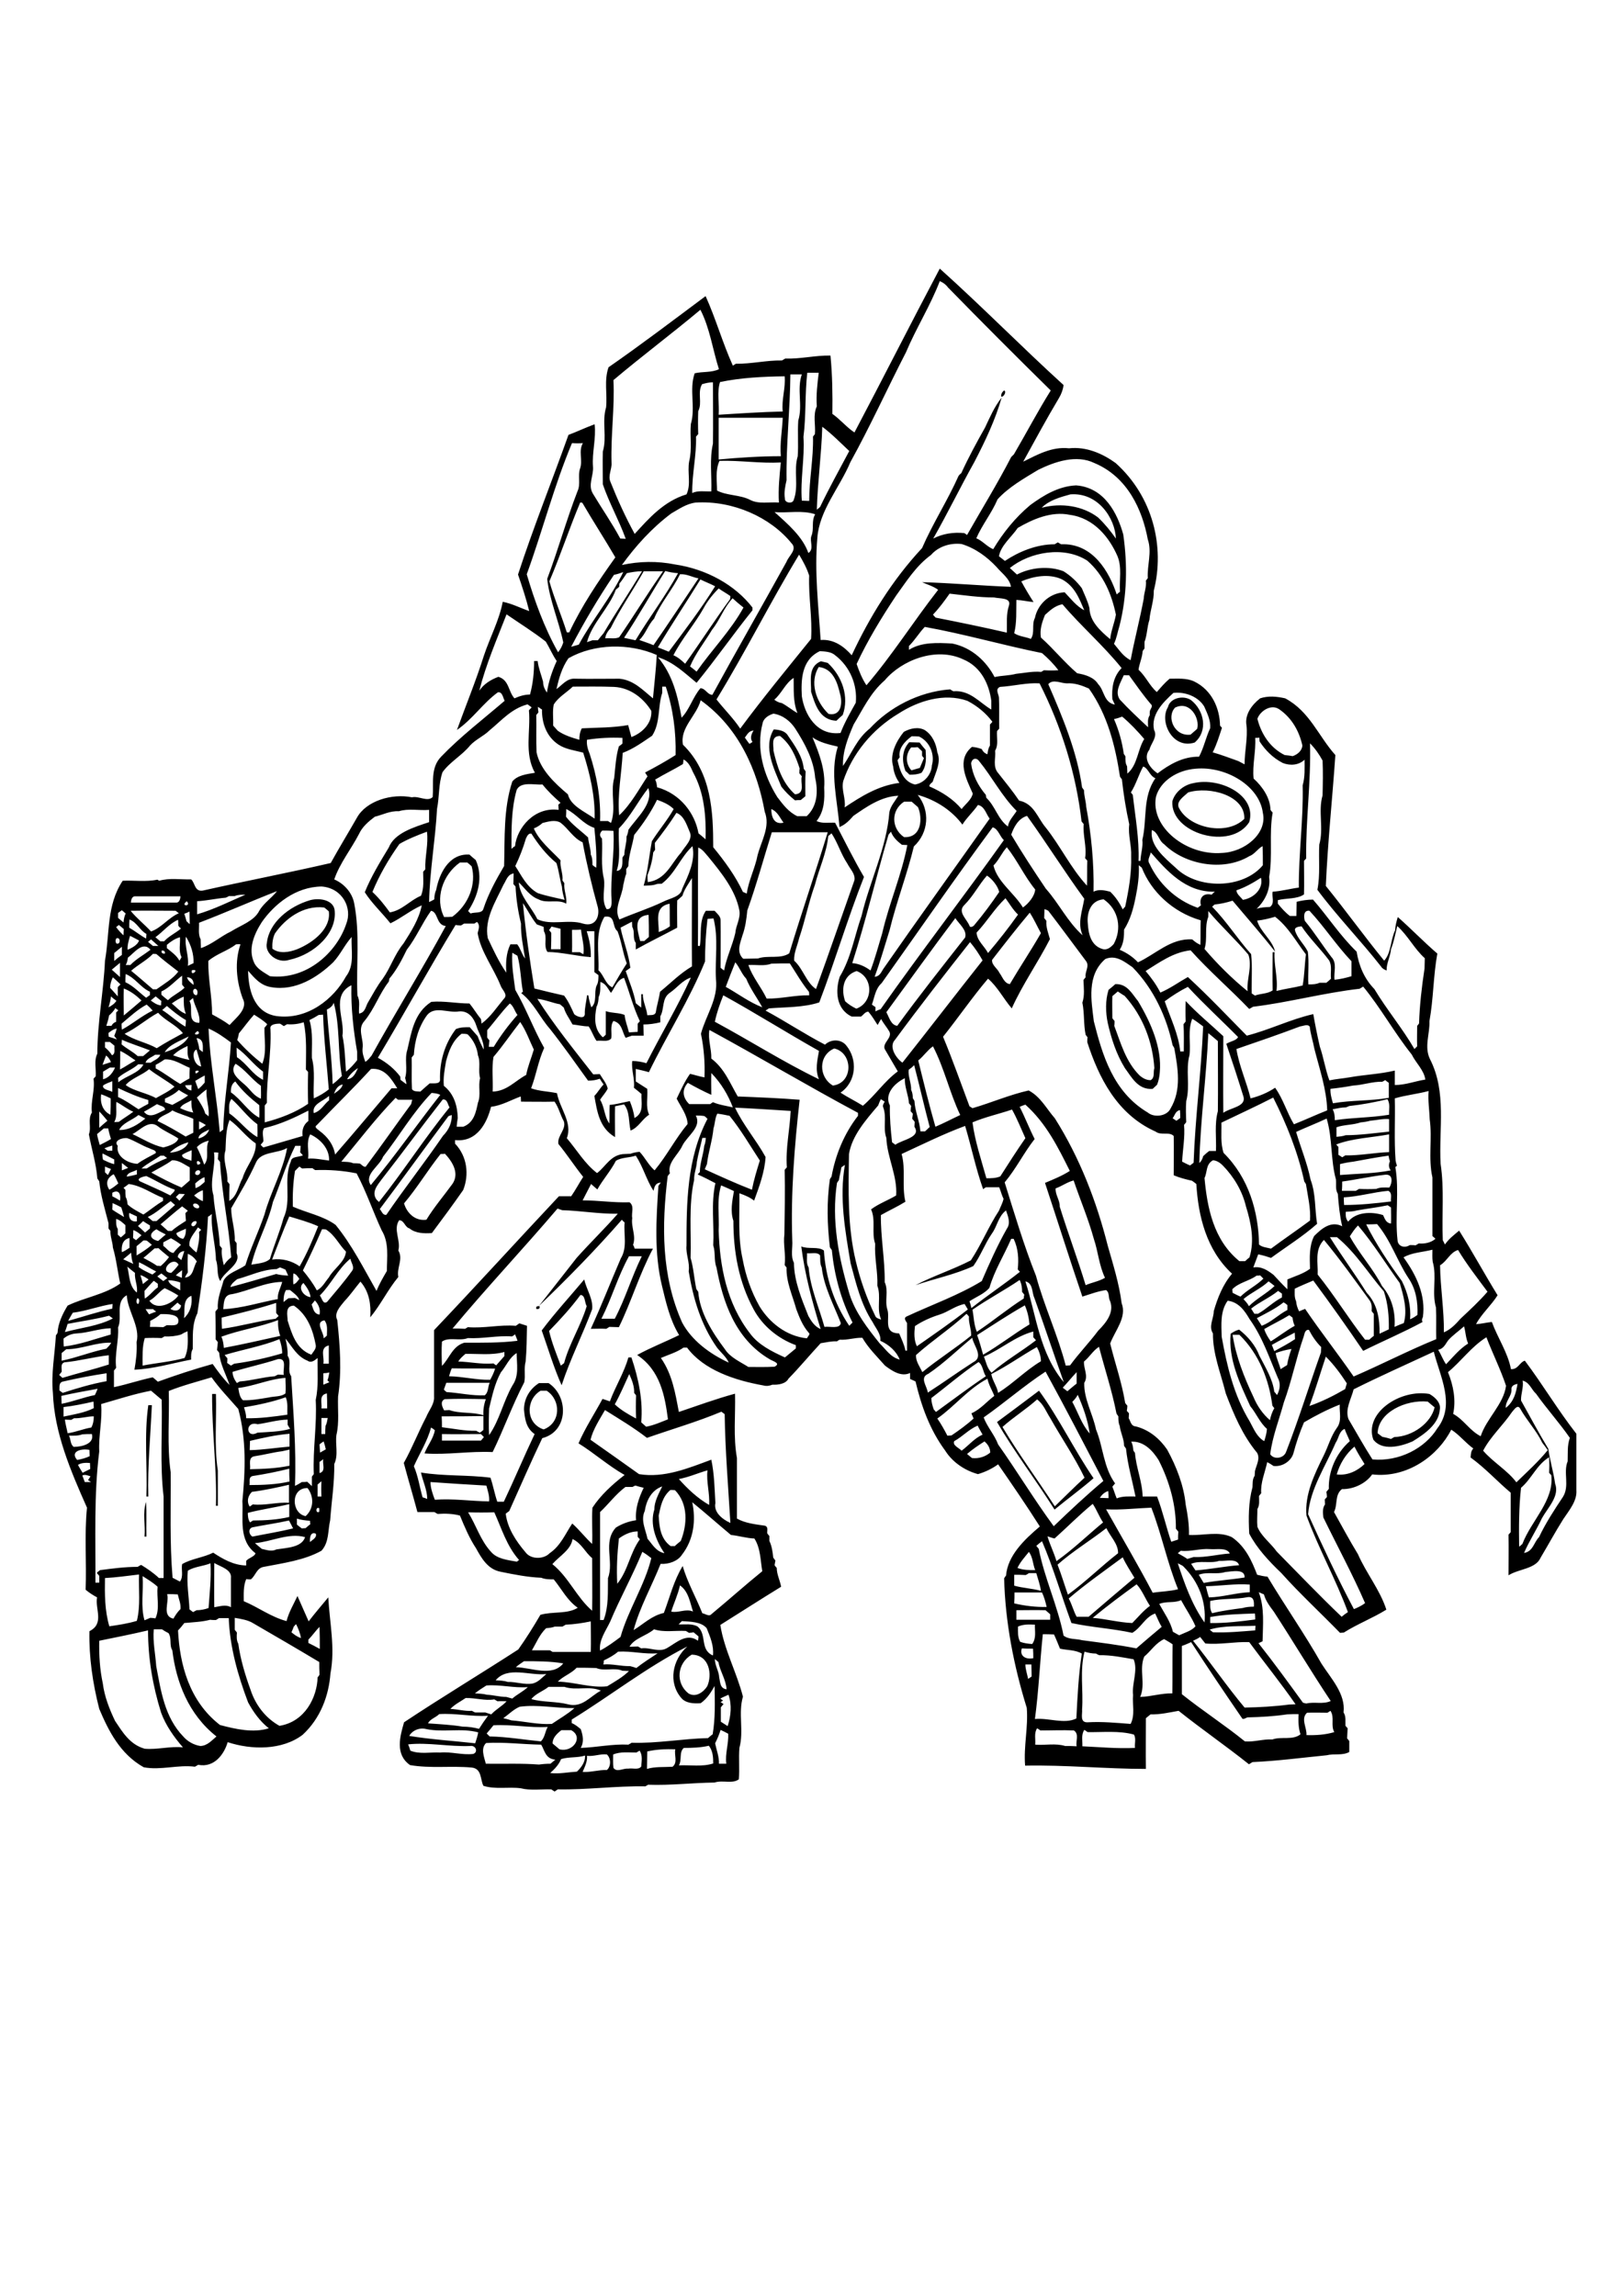 <?xml version="1.0" encoding="utf-8"?>
<!-- Generator: Adobe Illustrator 21.0.2, SVG Export Plug-In . SVG Version: 6.00 Build 0)  -->
<svg version="1.2" baseProfile="tiny" id="Layer_1" xmlns="http://www.w3.org/2000/svg" xmlns:xlink="http://www.w3.org/1999/xlink"
	 x="0px" y="0px" viewBox="0 0 595.3 841.9" overflow="auto" xml:space="preserve">
<path d="M53,563.5c0.4-4.2-0.8-8.7,0.6-12.7c0.2,4.2,0,8.4,0.1,12.7H53 M54.4,515.3c0.3,0,0.9,0,1.3,0c-0.5,11.2-1.6,22.3-1.3,33.5
	h-0.7C54.1,537.6,52.8,526.4,54.4,515.3 M77.8,511.2c0.3,0,1,0,1.4,0c0.3,9.4-0.7,18.8,0.7,28.1c0,4.3,0,8.6,0,12.9h-0.7
	C79.6,538.6,77.7,525,77.8,511.2 M505.3,525.6c0.6,0.4,1.1,0.9,1.7,1.3c1.1,0.2,2.2,0.5,3.2,0.8c0.3-0.2,0.9-0.5,1.2-0.7
	c6.8-0.2,13.5-5.2,14.8-10.9c-0.9-0.7-1.7-1.4-2.5-2.1C515.5,513.2,505.5,518,505.3,525.6 M503.7,527.9c-3.4-9.8,9.9-18.6,20.6-16.7
	c2.3,1.3,4.3,3.4,3.8,5.8c-0.4,5.2-5.4,8.8-10,11.6C513.7,530.5,506.9,532.2,503.7,527.9 M367.7,523.3c5.9,9.9,12.9,19.4,19.2,29.1
	c3.6-3.5,7.2-7.1,10.9-10.5c-3.6-7.5-8.5-14.6-12.6-21.9c-1.5-2.3-2.4-5-4.8-6.8C376.4,516.8,371.7,519.7,367.7,523.3 M365.7,521.5
	c5.1-3.8,10.4-7.7,15.4-11.5c7.3,10,12.9,21.7,20,32.1c-4.6,4-9.6,7.6-14.3,11.5C380,542.8,372.1,532.5,365.7,521.5 M196.7,480
	c-0.2-0.8,0.2-1.1,1.2-1C198.1,479.8,197.7,480.2,196.7,480 M334.9,471.4C335.3,471.8,335.3,471.8,334.9,471.4 M212.9,474.9
	c-3.4,4.6-7.4,9-11.5,13.2c1,4.3,2.7,8.5,4.3,12.7c0.3-0.2,0.9-0.7,1.2-0.9c1.9-7.2,6.2-13.8,8.3-20.9
	C214.4,477.7,214.7,474.9,212.9,474.9 M198.7,487.9c4.8-6.4,10.4-12.5,15.6-18.7c0.8,3.7,3.3,7.1,2.9,10.9
	c-3.5,9.4-8.1,18.4-11.2,27.9C203.1,501.5,201.1,494.7,198.7,487.9 M408,365.3c-0.1,2.7,0,5.4,0,8.1c0.2,0.3,0.6,0.8,0.8,1
	c0,0.4,0,1.3-0.1,1.8c2.4,6.3,4.2,13.2,9.4,18.3c1.1,0.9,2.5,1.7,4,1.6c1.6-1,0.8-2.9,1.3-4.4c-0.6-9.4-4.1-19-10.9-26.5
	c-0.9-0.5-1.7-1.1-2.5-1.6C409.3,364.2,408.6,364.8,408,365.3 M409.1,360.9c4.4-0.2,6.2,3.7,8.3,6.2c4.8,8,8.8,17.2,8,26.1
	c-0.1,1.5-0.4,3.1-1,4.6c-0.5,0.5-1.1,1-1.6,1.5c-5.4,0.5-7.8-4.4-10.2-7.6c-3.2-5.2-5-10.9-6.3-16.6c-0.8-3.9-0.9-8.2,0.3-12.1
	C407.5,362.3,408.3,361.6,409.1,360.9 M100.8,342.4c-0.8,1.8-1,3.6-0.9,5.5c2.6,2,6.2,1.3,9.1,0.2c6.1-2.5,12.5-7.7,11.6-13.9
	c-0.6-0.5-1.1-1-1.7-1.4C111.1,331.9,104.5,337,100.8,342.4 M113.8,330.1c3.4-0.9,8.2-0.1,8.9,3.4c1.2,8.5-7.3,16.5-16.6,18.5
	c-4.4,1.5-9.2-2.5-8.2-6.3C98.7,338.4,105.9,332.4,113.8,330.1 M435.8,290.6c-1.7,1.6-4.8,3.5-3.2,6c3.9,7.1,17.4,10,23.8,3.7
	C456.8,291.8,443.8,288.2,435.8,290.6 M437.7,287.2c10-2.3,23.4,4.6,20.5,14.3c-6.8,10.6-28.9,4.1-28.2-7.6
	C430.8,290.8,433.9,287.9,437.7,287.2 M334.2,274.1c-2.1,2.5-2.1,6,0.1,8.4c1-0.3,2.1-0.6,3.1-0.9c0.5-1.2,1-2.4,1.5-3.6
	c-0.2-0.2-0.6-0.6-0.7-0.9c0-0.4,0-1.2,0-1.6c-0.5-0.5-1.1-1-1.6-1.5C335.8,274.1,335,274.1,334.2,274.1 M333.5,272.2
	c1.3,0,2.5,0.1,3.8,0.1c0.7,0.9,1.4,1.8,2.2,2.7c0.2,2.9,0.4,5.9-1.5,8.4c-1.4,0.6-2.9,0.7-4.4,0.7c-0.5-0.5-1-1-1.5-1.4
	C330.8,279.2,330.7,275.2,333.5,272.2 M283.7,275.3c1.3,5.6,3.1,11.7,7.9,16c4-0.3,1.8-4.4,2.5-6.6c-0.2-0.3-0.7-0.8-0.9-1.1
	c0-0.4,0-1.3,0.1-1.8c-1.4-4.3-3.2-8.8-7.2-11.9C282.6,269.9,283.8,273.4,283.7,275.3 M283.8,267.5c1.9,0.1,4.1,0.5,5.1,2.1
	c2.6,3.8,5.5,7.8,5.9,12.3c0.2,0.3,0.6,0.8,0.7,1c-0.2,3-0.1,6.1-0.1,9.1c-0.6,0.5-1.1,0.9-1.7,1.4c-0.7,0-1.4,0-2.1,0.1
	c-1.9-1.5-3.6-3.2-5-5C283.9,281.9,279.8,274.1,283.8,267.5 M431,259.5c-3.3,3.5-0.2,10.7,5.7,9.9c0.8-0.7,1.6-1.4,2.4-2.1
	C440.2,263.5,436.5,256.8,431,259.5 M428.4,259.3c0.7-3.2,5.4-4.5,8.4-2.6c4.9,3.8,6.4,11.3,1.4,15.6
	C430.1,274.9,425.1,264.6,428.4,259.3 M300.3,244.6c-3.4,5.5-1.1,12.7,3.6,17.2c5,1,5.1-4.6,4.2-7.4
	C307.2,250.6,305.7,245.2,300.3,244.6 M301.1,242.5c0.8,0.2,1.6,0.4,2.5,0.6c5.4,5,7.9,12.5,5.5,19.1c-0.8,0.7-1.6,1.4-2.3,2.1
	c-6.4-0.2-7.9-6.4-9.3-10.6C297.6,249.9,296.2,244.5,301.1,242.5 M368.3,143.2c1,0.3-0.1,2.4-1,2.3
	C367,144.7,367.6,143.7,368.3,143.2 M368.8,142.2C369.2,142.5,369.2,142.5,368.8,142.2 M369.5,140.4
	C369.9,140.7,369.9,140.7,369.5,140.4 M205.8,645.1c-0.8,2-2.3,3.6-4,5.1c3.3,0.4,6.5-0.3,9.8-0.5c1.7-1.6,3.1-3.6,3-5.9
	C211.8,644.7,208.7,644.2,205.8,645.1 M215.3,643.9c0.2,2.1-0.8,4-1.6,5.9c3,0.2,5.9-0.8,8.9-0.7c1.6-1.3,1.5-4.4,0-5.7
	C220.2,643.1,217.8,644.2,215.3,643.9 M233.4,642.7c-2.8,0-5.8-0.4-8.5,0.7c0,1.6-0.1,3.3,0.1,4.9c1.2,1.8,3.6,0.1,5.4,0.3
	c1.6-0.3,3.8,0.6,4.8-0.8c0.1-1.9,0.6-4-0.6-5.8C234.3,642.2,233.7,642.5,233.4,642.7 M237.4,642.3c0,2.1-0.1,4.3-0.1,6.4
	c3-0.9,6.2-0.6,9.4-0.8c2-1.6,0.5-4.3,1-6.4C244.3,641.4,240.8,641.5,237.4,642.3 M250.8,641c-1.8,1.6-0.6,4.4-1.8,6.4
	c4.2-0.2,8.6,0.6,12.6-0.7c0-2.2-0.1-4.6-1.6-6.5C257,640.9,253.9,641,250.8,641 M178.3,639.2c-2.1,2-0.7,5.2-0.1,7.6
	c6.5,0.1,13-0.2,19.5,0.3c1.4-0.2,2.8-0.3,4.2-0.3c0.6-0.5,1.2-1,1.8-1.5c-3.7-0.3-3.9-3.4-5.2-5.5
	C191.7,639.7,185,638.8,178.3,639.2 M149.7,639.7c0.3,0.7,0.6,1.5,0.8,2.3c3.4,1.4,7.3,0.5,10.9,0.7c4.1-0.4,8.1,1,12.2,0.5
	c1.9-0.7,0.9-3.3-1.2-2.9C164.8,640.6,157,638.9,149.7,639.7 M397.7,634.4c-1.2,1.8-0.6,4-0.7,6c6.4,0.3,12.8,0.9,19.3,0.6
	c-0.2-1.6,0.5-3.5-0.4-4.9c-5.4-1.5-11.4-0.8-17-0.9C398.5,634.9,398,634.5,397.7,634.4 M264.3,634.4c-0.5,1.7-1.2,3.3-2,4.9
	c0.5,2.5,1.5,4.9,1.4,7.5c0.9,0,1.8,0,2.7,0c-0.5-3.7,0.9-7.3,0.7-11C266.2,635.3,265.2,634.8,264.3,634.4 M205.9,634.5
	c-1.7,1.3-3.3,2.9-3.2,4.9c0.8,0.7,1.7,1.4,2.5,2.1c4.9,1.3,9-4.5,4.3-7C208.3,634.5,207.1,634.5,205.9,634.5 M380.4,633.8
	c-1.2,1.8-0.5,4-0.7,6c3.6,0.3,7.5-0.6,11,0.5c1.4,0,2.8,0,4.2,0.1c-0.4-1.9,1-4.5-1-5.8c-4.1-0.2-8.2,0-12.3,0
	C381.3,634.3,380.7,634,380.4,633.8 M150.1,636.6c8,1.3,16.1,1.8,24.2,2.7c0.4-1.3,0.9-2.7,1.1-4c-6.2-1.7-12.7,0.1-19-1.2
	C153.9,633.4,151.2,634.6,150.1,636.6 M181,632.7c-0.8,1-1.6,2-2.5,3c0.3,0.3,0.8,0.8,1.1,1.1c6.3,0.1,12.6,1.2,18.8,1.8
	c1.5-1.5,1.5-3.6,2.5-5.3C194.2,633.7,187.7,632.3,181,632.7 M161.1,628.6c-1.3,1.3-3.4,1.8-4.1,3.4c4.2,0.3,8.5,0.5,12.7,1.2
	c2.1,0,4.1,0.3,6,0.8c1-1.6,2.1-3.2,3.3-4.8C172.9,629.6,167.1,628.2,161.1,628.6 M486.9,628.1c-2.5,0-5-0.1-7.5,0
	c-2.4,2.2,0,5.5-0.2,8.2c3.4,0.1,6.9-0.1,10.2-1.1c-1.4-2.5,0.2-5.4-1.4-7.8C487.8,627.5,487.2,627.9,486.9,628.1 M190.6,625.9
	c-2.3,1-4,2.8-6,4.2c1,0.2,2,0.5,3,0.8c5,0.4,9.8,1.6,14.8,1.3c2.8-1.9,5.8-3.6,8.3-5.8C204,626.5,197.3,625,190.6,625.9
	 M170.8,622.7c-1.9,1.3-4,2.3-5.6,4c2.7,0.1,5.3,0.9,7.9,0.7c0.3,0.2,0.9,0.5,1.2,0.6c1.2,0,2.5,0,3.7,0c0.7,0.2,1.5,0.5,2.2,0.7
	c1.6-1.8,4-3,5.6-4.8c-1.1,0-2.2-0.1-3.3,0c-0.3-0.2-0.9-0.5-1.2-0.7C177.9,623.8,174.4,622.6,170.8,622.7 M264.2,622.9
	c0.2,0.2,0.7,0.5,1,0.7c-0.2,0.2-0.7,0.5-0.9,0.6c0.3,0.2,0.8,0.5,1.1,0.7c-0.2,0.3-0.8,0.9-1,1.2c0,1.8,0,3.5,0,5.3
	c0.8,0.5,1.7,1.1,2.5,1.6c1.2-3.7,1.6-7.8,0.3-11.5C266.1,622,265.1,622.4,264.2,622.9 M201.2,618.6c-2,1.6-4.8,2.5-6.3,4.5
	c4.3,1.2,9.1,0.8,13.4,1.9c5.3,1.4,8.2-3,12.1-5c-4.2-1.9-9.1,0.1-13.4-1.4C205.1,618.6,203.2,618.6,201.2,618.6 M178.4,618.1
	c-1.4,0.9-2.9,1.8-4.2,2.9c1.5,0.1,3,0.1,4.4,0.5c2.4,0.1,4.7,0.8,7.1,0.8c0.7,0.2,1.4,0.4,2.2,0.6c1.7-1.5,4-2.6,5.7-4.2
	C188.4,619.1,183.5,617.7,178.4,618.1 M181.8,616.2c1.5,0.1,3,0.1,4.4,0.6c3.1-0.1,6,1.1,9.1,0.6c2.2-0.5,3.5-2.2,5.1-3.5
	C194.3,614.6,186.2,610.9,181.8,616.2 M211.5,611.6c-1.9,2.1-5,3.1-6.9,5.1c6.1,0.1,12.1,2.4,18.1,1.7c2.8-1.7,5.8-3.4,8-5.6
	c-0.6,0-1.8-0.1-2.4-0.1c-3-1.3-6.6,0.3-9.6-1C216.3,611.6,213.9,611.6,211.5,611.6 M376.1,610.4c0,1.8,0.7,3.6,1,5.3
	c0.3-0.2,1-0.7,1.3-0.9c0-1.5-0.1-3-0.1-4.4C377.7,610.4,376.6,610.4,376.1,610.4 M192.2,609.2c-1,0.7-2.1,1.4-3,2.2
	c5.7,0.1,13.3,3.7,17.4-1.4C201.9,609.2,197,609.2,192.2,609.2 M262.2,608.4c0,2.4,1.5,4.4,1.6,6.8c0.4,1.6,0.2,4,2.7,4.3
	c-0.2-3.5-2.4-6.6-3-10C263.2,609.2,262.5,608.7,262.2,608.4 M253.7,606.8c-5.4,3.2-6,10.4-1.2,14.2c2.8,1.7,5.6-0.6,6.9-2.6
	C261.3,614.2,260.3,606.9,253.7,606.8 M397.8,605.7c-1.8,6.9-0.4,14.1-0.9,21.2c0.2,1.6-1,4.9,2.1,4.7c5.3-0.3,10.4,0.2,15.7,0.6
	c1.7-3.3,0.6-7.1,0.9-10.6c-0.5-4.3,1.9-9,0.2-13.1c-4-0.7-8.4-1.6-12.6-1.5c-0.3-0.1-0.9-0.4-1.2-0.6
	C400.5,606.4,399.1,606.1,397.8,605.7 M226.7,605.7c-1.5,1.3-3.3,2.3-5.2,3.2c0,0.4-0.1,1.1-0.2,1.5c3.3-0.3,6.5,0.7,9.8,0.6
	c0.8,0.2,1.5,0.4,2.3,0.7c2.4-1.9,5.1-3.6,7.8-5.4C236.3,606.7,231.6,605.4,226.7,605.7 M374.8,604.5c-0.9,2.6,1.2,4.2,4.2,3.6
	c0-1.2,0-2.3-0.1-3.5C377.5,604.6,376.2,604.6,374.8,604.5 M209.7,630.6c0,0.3,0,0.9,0,1.3c1.3,0.5,2.3,1.4,3.3,2.2
	c0.8,2.2,1.3,4.7,0,6.9c5.9-0.2,11.6-1.5,17.5-1.2c0.3-0.2,0.9-0.5,1.2-0.7c9.4,0.3,18.7-1.5,28-1.7c0.6-0.5,1.1-1,1.7-1.4
	c1-5.9,0.8-11.8,0.7-17.7c-1.3,2.3-2.7,4.6-5.1,6.3c-2.6,0.2-5.5,0-7.1-1.9c-4.9-5.7-3.3-14,2.2-18.9
	C237,611.5,224,621.8,209.7,630.6 M433.5,603.6c0,5.9,0,11.8,0,17.7c7.5,6,15.7,11.3,23.1,17.3c3.4,0.3,6.6-0.9,10.1-0.7
	c3.3-1.2,7.5,0.4,10.3-1.9c-0.8-2.4-0.8-4.9-0.7-7.4c-1.4,0-2.8,0-4.2,0.1c-4.7,0.7-9.7,1-14.5,1.1c-0.6,0.1-1.7,1.1-2.1,0.2
	c-6.3-9.2-12.6-18.5-18.6-27.8C435.8,602.7,434.7,603.2,433.5,603.6 M419.7,607.5c-2,4.7,0.6,10.1-1.5,14.8c4-0.1,7.8-1.4,11.8-1.3
	c0.1-6,0-12,0.1-18c-1-0.7-2.1-1.3-3.1-1.9C423.9,602.5,422.2,605.4,419.7,607.5 M437.6,601.7c6.5,8.1,12.3,16.6,18.9,24.5
	c5.5-0.1,11-0.4,16.3-1.1c0.6,0,1.8-0.1,2.4-0.1c-5.4-7.8-11.4-15.2-17-22.8c-5.4-0.2-10.7,1-16.1,0.5c-0.6-0.8-1.3-1.6-1.9-2.4
	C439.4,600.9,438.5,601.3,437.6,601.7 M382.5,599.3c-1.1,10.4-1.5,20.7-2.9,31.1c5-0.5,10.8,2,15.2-0.2c0.4-8,0.8-16,2-23.8
	c-2.4-1.4-5.4-1.2-8-1.8c-0.7-1.7-1.4-3.5-2.2-5.2C385.2,599.3,383.8,599.3,382.5,599.3 M36.4,601.7c-0.1,5.3,0.2,10.5,1.3,15.6
	c0.6,4.8,2.4,9.4,4.5,13.8c2.7,4,5.4,8.7,10.9,10.2c4.7,0.4,9.3-1,14-0.5c-3.4-3.9-6.3-8.1-8-12.7c-3.1-9.9-4.8-20-4.8-30.2
	C48.3,599.3,42.3,600.5,36.4,601.7 M239.9,597.5c-2.8,2.4-7.3,3.3-9,6.4c1,0,2-0.1,3.1-0.1c0.3,0.2,0.9,0.5,1.2,0.7
	c3.2-0.5,6.6,1.7,9.6-0.2c3.3-1.9,7.1-5.6,11.2-2.6c0.1-0.4,0.2-1.2,0.2-1.6c-0.6-0.5-1.2-1-1.8-1.5c-0.4,0.1-1.3,0.2-1.7,0.2
	c-0.3-0.2-0.9-0.6-1.2-0.7C247.6,597.9,243.5,598.7,239.9,597.5 M56.4,597.5c-0.4,4.6,0.6,9,0.9,13.5c1.7,8.9,3,18.7,10,25.9
	c1.5,1.7,3.7,3,6.2,3.4c2.6-0.1,4.2-2.1,5.9-3.5c-10.3-8.1-14.8-20.1-16.2-31.6c-1.2-2-0.1-4.3-1.4-6.3c-0.8-0.4-1.7-0.9-2.4-1.4
	C58.4,597.5,57.4,597.5,56.4,597.5 M113.1,601.3c0,0.3,0,0.9,0,1.2c1.4,0.7,2.8,1.4,4.2,2.2c0-2.7,0-5.4-0.1-8.1
	C115.7,598.1,114.6,599.8,113.1,601.3 M443.7,597.6c0.3,0.3,0.9,0.8,1.2,1c5.2,0.2,10.3-0.3,15.5-0.7c0-0.4,0.1-1.3,0.1-1.7
	C454.9,596.5,449,596,443.7,597.6 M373.4,596.5c0,1.9-0.2,3.9,0.8,5.6c1.4,0.5,2.9,0.7,4.4,0.8c1.6-2.2,0.9-4.7,1-7.1
	C377.5,595.7,375.4,595.6,373.4,596.5 M107.7,596.6c-0.2,0.7-0.5,1.3-0.8,2c1,0.8,2.1,1.7,3.5,2.1c-0.3-1.8-1-3.5-1.8-5.1
	C108.4,595.8,107.9,596.3,107.7,596.6 M250.1,594.5c-0.3,0.3-0.9,0.9-1.2,1.2c2.3,0.1,4.9-0.4,7,0.8c3.5,3,0.7,8.5,5.6,10.6
	c0.4-3.5-1-6.8-2.3-10C257.2,594.7,253.2,594.7,250.1,594.5 M207.5,595.8c-0.3,0.2-0.9,0.5-1.2,0.7c-0.9,0-1.9,0-2.8,0
	c-1,0.4-2.1,0.5-3.2,0.6c-2.4,2.3-3.6,5.4-5.2,8.1c2.2,0,4.4,0,6.6,0c0.3,0.2,0.8,0.5,1,0.6c4.7,0,9.3,0,14,0c0.1-3.7,0-7.5,0-11.2
	C213.7,595.2,210.6,595.7,207.5,595.8 M86.1,593.3c0,1.4,0,2.9,0,4.4c0.2,0.2,0.6,0.7,0.8,1c-0.1,1.4-0.2,2.8,0.5,4.1
	c0.8,5.7,2.5,11.4,4.5,16.9c1.7,5.2,5.2,10.2,10.6,13.2c9.4-1.5,13.8-10.5,14-17.8c0.2-0.2,0.6-0.7,0.7-1c-0.1-1.5-0.1-3-0.1-4.6
	c-8-4.8-16.1-9.5-24.2-14.2C91,594.1,88.5,593.7,86.1,593.3 M79.2,594.1c-0.5,0-1.6,0-2.1-0.1c-3,0.8-6.3,0.9-9.5,1.2
	c-0.7,0.9-1.4,1.8-2.3,2.7c0.6,12.4,4.1,26,15.4,34.7c5.7,1.5,12.2,3,17.9,1.2c-3.3-2.6-5.7-6-7.6-9.5c-3.8-10-6.7-20.4-7.1-30.9
	c-1.2,0-2.4,0-3.6,0C80.1,593.6,79.5,593.9,79.2,594.1 M443.9,593c0,0.7,0,1.5,0,2.2c5.6,0.1,11.1-0.6,16.5-1.3c0-0.7,0-1.5-0.1-2.2
	C454.9,591.9,449.3,592,443.9,593 M372.8,590.5c0,1.2,0,2.3,0,3.5c4.1,0,8.3,0,12.4,0c0-0.7,0-1.4,0-2c-0.6-0.5-1.1-1-1.7-1.5
	C379.9,590.4,376.3,590.5,372.8,590.5 M425.2,588.2c1.8,3.3,4.2,6.6,5,10.2c0.8,0.4,1.5,0.9,2.3,1.3c2.1-1,4.5-1.6,6-3.3
	c-1.4-3.3-3.6-6.4-5.3-9.6C430.7,588,427.8,587.1,425.2,588.2 M443.9,587.1c0,1.5-0.2,3.1,0.7,4.5c3.6-0.9,7.4-1.4,11.2-1.9
	c1.3-0.4,2.7-0.5,4.1-0.5c0.1-1.4,0.2-3.8-2.2-3.5C453.1,586.6,448.4,586.1,443.9,587.1 M61.3,584.6c0.9,2.8-2.1,8,2.3,9
	c0.7-1.2,1.5-2.5,2.6-3.5c0.2-1.9-0.6-3.6-1-5.4C63.9,584.6,62.6,584.6,61.3,584.6 M461.7,583.9c2.2,5.8,1.5,12,1.4,18
	c-0.4,0.2-1.1,0.5-1.5,0.7c5.7,7.2,11,14.5,16.3,21.8c0.3,0.1,1,0.3,1.3,0.3c2.9-0.7,6.1,0.4,8.9-0.9c-7.2-10.8-13.8-21.9-20.9-32.8
	c-1.5-2-3-4-3.6-6.3C463.1,584.5,462.4,584.2,461.7,583.9 M372.1,584c0,1.3,0,2.7-0.1,4c3.9,0.9,7.9,1.4,11.9,1.3
	c-0.4-1.8-0.9-3.6-1.7-5.3C378.9,584,375.5,584,372.1,584 M249.4,581.4c-0.7,3.3-2.2,6.4-3.2,9.6c2.7,0.6,5.4-1.2,8,0
	C253.1,587.8,252.6,583.6,249.4,581.4 M442.3,581.7c0.3,1.4,0.7,2.8,1.1,4.1c5.1-0.1,9.9-1.7,15-1.9c0-1,0-1.9,0-2.8
	C453,580.7,447.7,581.6,442.3,581.7 M400.8,593.3c4.9,0.4,9.6,1.7,14.5,1.9c2.1-2.1,4-4.5,6.5-6.3c-1.7-2.5-2.9-5.8-4.9-7.9
	C411.5,584.9,406,589,400.8,593.3 M52.3,578c0.4,5.4-0.8,11,0.7,16.2c0.7-0.3,1.4-0.6,2.1-0.9c0.5,0,1.5,0.1,1.9,0.2
	c1.7-3.6,0.4-7.7,0.8-11.6C56.2,580.4,54.2,579.2,52.3,578 M38.5,578.7c-0.1,5.9-0.1,11.9,1.6,17.7c3.4-0.5,6.8-1,10.1-2
	c1.4-5.6,0.6-11.3,0.8-17C46.7,577.9,42.6,578.5,38.5,578.7 M376.2,577.6c-1.4-0.1-2.8-0.1-4.2-0.1c0,1.3,0,2.7,0,4
	c3.2,0.9,6.6,1,9.8,1.9c-0.3-2.2-1.1-4.4-1.7-6.5c-0.9,0-1.8,0-2.7,0C377.1,577.1,376.5,577.5,376.2,577.6 M439.7,577.5
	c0.6,1,1.2,2,1.8,3c5-0.9,10-1.2,15-2c0.2-3.3-4.6-2.2-7.1-2C446.3,577.5,442.7,576.3,439.7,577.5 M432,573.3
	c2.5,7.5,5.1,15,9.8,21.7c0.7-7.5-2.1-15-7.9-20.7C433.3,573.9,432.6,573.6,432,573.3 M78.6,573.2c0,5.4-0.1,10.8,0,16.2
	c2.1-0.3,4.2-1.1,6.1,0c0-3.6,0-7.1,0-10.7C85.1,575.6,81,574.6,78.6,573.2 M68.9,576c-0.5,4.8,0.4,9.5,0.6,14.2
	c0.3,0.2,0.9,0.7,1.3,1c0.3-0.2,1-0.5,1.3-0.7c1.5,0,3-0.3,4.4-0.8c0.4-5.5,1-10.9,0.7-16.4C74.5,574.4,71.3,574.5,68.9,576
	 M436.9,573.5c0.5,0.8,1.1,1.6,1.6,2.4c5.4-0.4,10.6-1.5,16-1.9c-0.9-2.7-4.9-1.4-7.3-1.6C443.9,573.5,440.1,572.1,436.9,573.5
	 M392,586.2c1.2,2.2,1.7,4.5,2.9,6.7c1.5,0,2.9,0,4.4,0c5.6-4.8,11.2-9.6,16.8-14.3c-1.5-2.5-3.1-4.9-4.3-7.5
	C405.2,576,398.3,580.8,392,586.2 M377.4,569.1c-1.5,1.9-3.2,3.7-4.2,5.9c2.1,0.8,4.3,0.8,6.5,0.8
	C378.8,573.6,378.9,571.2,377.4,569.1 M235.6,569.1c-3.5,8.6-8.2,17-11.8,25.6c-1.6,3.4-4.2,6.8-3.7,10.6c2.7-1.4,5.1-3.2,7.5-5
	c2.8-9.9,8.9-19,11.3-28.9C237.9,570.6,236.8,569.8,235.6,569.1 M433.1,568.7c-0.3,0.2-0.8,0.7-1.1,0.9c1.2,0.7,2.4,1.3,3.5,2.1
	c0.8-0.2,1.5-0.5,2.3-0.7c4.5,0.2,8.9-1,13.3-1.3c-1.2-2.3-4.8-1.4-7.2-1.6C440.2,567.8,436.7,569.1,433.1,568.7 M380.1,566.9
	c0.2,0.3,0.7,0.8,0.9,1.1c2.1,10.8,7,21,9.1,31.8c1.9,1.5,4.5,1.1,6.8,1.7c6.7,0.9,13.4,1.7,19.9,3c3.1-2.7,6.2-5.3,9.3-7.9
	c-1-1.6-1.6-3.3-2.4-4.9c-3.7,1.3-5.1,5.2-8.4,7.1c-7.3-1.6-15-2-22.3-3.6c-3.7-10-6.6-20.2-10.8-30
	C381.5,565.7,380.8,566.3,380.1,566.9 M210,564.4c-0.6,4-4.8,6.2-7.4,9.2c6,4.8,8.9,12.2,14.6,17.1c0.1-6.4,0-12.8,0-19.3
	C214.6,569.3,213.4,566,210,564.4 M93.5,565.9c0.8,0.7,1.7,1.4,2.5,2.1c1.8,0.4,3.6,1.1,5.4,0.2c3.8-0.6,9.3-0.7,10.5-4.5
	C105.9,562,99.6,565.4,93.5,565.9 M113.7,565.5c1-0.9,2.7-1.7,2.1-3.1C113.7,561.6,113.6,564.3,113.7,565.5 M227,564.2
	c-0.6,5.5-0.9,11-0.6,16.6c4-4.9,4.6-11.2,8.3-16.3c-0.2-0.2-0.6-0.7-0.8-0.9c0-0.5,0-1.5,0-2C231.3,561.6,228.9,562.8,227,564.2
	 M387.9,573.8c1.4,3.6,2.5,7.3,3.8,11c6.5-4.7,12.1-10.3,18.4-15.2c0.1-3.4-2.9-6.2-4.3-9.2C399.9,565,393.4,568.9,387.9,573.8
	 M92.6,560.1c-1.7,0.5-1.3,2.7,0,3.4c5-1,10-1.8,14.9-3c-0.5-1-1-2-1.5-2.9C101.6,558.6,97.1,559.2,92.6,560.1 M108.9,556.9
	c0,0.7,0,1.5,0,2.2c0.6,0.5,1.2,1,1.8,1.4c0.3,0,1-0.1,1.4-0.1c0.6-0.5,1.1-1,1.7-1.4c0-0.3-0.1-1-0.1-1.3
	C112.1,557.6,110.4,557.4,108.9,556.9 M171.7,554.6c3,4.8,4.5,10.3,8.5,14.6c2.2,2.5,6,2.9,9.4,3.5c0.2-0.2,0.6-0.5,0.8-0.6
	c-4.6-5.2-6.4-11.6-9.1-17.5C178.1,554.7,174.9,554.7,171.7,554.6 M405.7,553.5c5.7,10.2,11.7,20.3,17.1,30.6
	c3.1-0.5,6.3-0.5,9.3-1.3c-4-9.8-6-20.1-9.8-29.9C416.8,553.1,411.3,553.8,405.7,553.5 M117.1,554.4c0-0.3,0-1,0-1.3
	C115.7,552.4,115.7,555.2,117.1,554.4 M386.8,564.2c-0.9-0.2-1.7-0.5-2.6-0.8c0.9,3.1,2.4,6,3.3,9.1c6.1-4.3,11.4-9.5,17.1-14.2
	c-1.5-2.2-2.3-4.6-3.8-6.8C395.9,555.5,391.5,560,386.8,564.2 M90.9,554.8c0,1.2,0.1,2.4,0.8,3.5c0.3-0.2,0.9-0.6,1.1-0.7
	c4.5,0,9.1-0.3,13.3-1.3c0-1.6,0-3.1,0-4.7C101.1,552.8,95.9,553.5,90.9,554.8 M253.9,550.9c1.4,6.5,0.6,13.7-3.8,19.3
	c-1.5,2.3-4.8,3.5-7.8,3.3c-3.2,8.1-7.7,16-9.9,24.3c3.6-2.2,6.6-5.3,11.1-6.3c2.2-5.8,3.6-11.8,6.9-17.2c1.7,5.9,4.9,11.5,7.2,17.3
	c1.1,0.2,2.5,1.4,3.4,0.3c6.3-5.2,12.3-10.6,18.6-15.7c-0.7-4-0.6-8.4-2.9-12c-2.9-0.1-5.7-1-8.6-1.3
	C263.3,558.9,258.7,554.8,253.9,550.9 M403.4,549.3c1.1,0,2.1,0.1,3.2,0.1c0-0.9,0-1.7-0.1-2.6C405.1,547.2,404.1,548.2,403.4,549.3
	 M245.9,546.4c-3,2.5-3.6,6.1-4.3,9.4c0.2,3.9,0.6,8.5,4.4,11.2c0.4,0,1.1,0,1.5,0c0.7-0.7,1.5-1.3,2.2-1.9c2.4-6,2.8-13.5-2.1-18.6
	C247.1,546.4,246.3,546.4,245.9,546.4 M112.1,556c3.1-2.8,3.1-7.2,0.7-10.3C106.5,545.6,106.8,555,112.1,556 M236.5,554.1
	c-1.6,3.4,0.3,6.8,1,10.2c1.8,2,3,4.6,6.2,5.3c-3.2-4.8-5.4-10.6-3.7-16c0-3,1.6-5.8,2.9-8.5C238.8,546.5,237,550.6,236.5,554.1
	 M232,545.3c-0.9,0-1.7,0-2.6,0c-3.6,2.7-6.1,6.2-9.3,9.2c0,13.2,0,26.4,0,39.6c0.3,0,0.9,0,1.3,0c1.9-5,1.5-10.2,1.6-15.4
	c2.3-6-2-13.2,2.9-18.5c2.2-1.4,4.7-2.3,7.4-2.7c-0.4-4.1,1-8.2,2.8-11.9c-1-0.2-2-0.5-3-0.8C232.9,544.8,232.3,545.1,232,545.3
	 M92.4,547.1c-1.5,1.5-2,3.6-0.8,5.4c0.3-0.2,0.9-0.6,1.1-0.8c4.5,0.5,8.8-0.9,13.3-0.6c0-2.2,0-4.4,0-6.6
	C101.6,545.5,97.1,546.5,92.4,547.1 M157.9,543.5c0,2.2,0.8,4.4,1.6,6.5c6.7-0.5,13.2,0.5,19.9,0.6c0.2-2-0.5-3.9-1-5.8
	C171.6,544.4,164.7,544,157.9,543.5 M116.5,544.4c0,1.5,0,2.9,0,4.4c0.4,0,1.1,0,1.4,0c-0.1-1.9-0.1-3.8,0-5.6
	C117.6,543.5,116.8,544.1,116.5,544.4 M30.2,541.1c0.3,0.8,0.6,1.6,0.9,2.4c0.6,0,1.7,0,2.3,0c-0.3-0.2-0.9-0.6-1.1-0.7
	c0.3-0.5,0.6-0.9,0.9-1.4C32.2,541.1,31.2,540.6,30.2,541.1 M249,542.4c3.2,3.6,6.8,7,11.1,9.5c0.3-4.3-1.1-8.4-0.6-12.7
	C256,540.2,252.7,541.7,249,542.4 M92.6,541.3c-1.6,0.5-0.8,2.2-1.1,3.3c4.9,0,10-0.2,14.7-1.3c-0.1-1.6-0.1-3.1-0.1-4.7
	C101.7,539.7,97.2,540.6,92.6,541.3 M28.6,537.2c0.5,1,1.1,1.9,1.7,2.9c0.9-0.5,1.9-0.9,2.8-1.4c0-0.7-0.1-1.5-0.1-2.2
	C31.4,536.4,29.9,536.4,28.6,537.2 M117.2,536.1c0,1.4,0,2.7,0,4.1c2.5-0.6,0.9-3.5,1.4-5.1C118.3,535.3,117.6,535.9,117.2,536.1
	 M557.9,545.6c-0.8,7.1-0.8,14.4-0.7,21.6c0.3-0.2,0.9-0.7,1.2-1c3.2-8.5,11.7-15.9,10.6-25.2c-0.2-0.2-0.6-0.7-0.8-0.9
	c0.1-1.9,0.1-3.8,0-5.7C563.6,537.2,561.8,542.3,557.9,545.6 M103.5,532.2c-3.3,0.4-6.6,1.3-9.9,1.8c-2.8,0.3-1.6,3.1-1.9,4.8
	c4.8-0.1,9.8-0.3,14.5-1.3c0-2,0-3.9,0-5.9C105.2,531.8,104.3,532,103.5,532.2 M28.3,535.4c1.6-0.3,3.2-0.7,4.6-1.4
	c0-0.8-0.1-1.5-0.1-2.3C29.7,531.1,25.6,532.3,28.3,535.4 M490.3,540.7c4,0.5,7.6-1.3,10.2-3.8c-1.3-2.1-2.6-4.2-3.7-6.4
	C493.5,533.3,491.4,536.9,490.3,540.7 M354.7,533.2c0.6,0.5,1.2,1,1.8,1.5c2.5,0.3,4.9-0.5,6.7-2c0-1.6-0.8-3-2.1-4.1
	C358.9,530,356.7,531.5,354.7,533.2 M117.2,529.7c0.1,1,0.1,2,0.2,3c0.7-0.4,1.4-0.8,2.1-1.2c-0.2-1-0.5-2-0.8-2.9
	C118.2,528.9,117.5,529.4,117.2,529.7 M414.9,528.7c0.6,1,0.7,2.1,0.8,3.2c0.1,0.2,0.4,0.7,0.6,0.9c0.4,5.4,2.7,10.6,2.8,16
	c1.8,0,3.6,0,5.3,0c2.1,5.5,3.3,11.1,5.2,16.6c0.8-0.3,1.7-0.5,2.5-0.8c0-1,0-2,0.1-2.9c-0.2-0.3-0.7-0.8-0.9-1.1
	c0.1-8.6-2.3-17.2-6.3-25.1C423,532.3,419.7,528.4,414.9,528.7 M162.1,525.9c0,0.8,0,1.6,0,2.4c4.8,0,9.5,0,14.3,0
	c0.3-0.3,0.8-1,1.1-1.3c-0.3-0.3-0.8-0.8-1.1-1.1C171.6,525.9,166.8,526,162.1,525.9 M91.7,528.4c0,1.1-0.1,2.3-0.1,3.4
	c4.9-0.1,9.7-0.9,14.6-1.3c0-1.6,0-3.2,0-4.7C101.2,526.2,96.4,527.3,91.7,528.4 M25.3,526.5c0.7,1.3,0.4,3,1.7,4.1
	c3.2,0,7.7-1.2,6.7-4.7c-1.2,0-2.4,0-3.5,0.1C28.6,526.6,26.9,526.5,25.3,526.5 M489.9,529.1c-3.7,8.6-9.4,17-10.1,26.2
	c5.3,11.7,10.7,23.3,16.8,34.8c1.5-0.6,2.9-1.3,4.1-2.2c-4.6-10.6-10.2-20.9-15.3-31.4c-0.2-1.6-0.4-3.4,0.6-4.8
	c0-0.5-0.1-1.4-0.1-1.8c0.2-0.2,0.6-0.7,0.8-0.9c0-0.5-0.1-1.4-0.2-1.9c0.2-0.3,0.7-0.8,0.9-1.1c-0.2-6.3,2.5-12.9,7.7-17.5
	c-0.6-1.5-1.4-3-1.9-4.5C491.1,524.9,491.1,527.4,489.9,529.1 M350,528.5c-0.7,1.6,1.7,2.4,2.7,3.5c2.6-1.9,4.6-4.5,7.7-5.9
	c-0.6-1.1-1.3-2.2-1.8-3.3C355.3,524.2,353.1,526.8,350,528.5 M94.5,522.3c-4.7-1.4-4.4,5.5-0.1,3.1c4-0.3,8.2-0.3,12-1.4
	c-0.3-0.5-0.6-1-0.9-1.5c0-0.5,0-1.4,0-1.9C101.7,520.7,98.1,521.8,94.5,522.3 M117.9,520c0,2,0,3.9,0,5.9c0.3,0,1,0,1.4,0
	c0-1,0-2,0.1-3c0.5-0.9,0.6-1.9,0.8-2.9C119.5,520,118.4,520,117.9,520 M162,519.4c0.1,1.3,0.1,2.7,0.1,4c4.2,0.5,8.4,1.4,12.6,1.3
	c0.3,0.2,1,0.6,1.3,0.7c0.3-0.2,1-0.7,1.3-1c0-1.7,0-3.4,0-5.1C172.2,519.4,167.1,519.4,162,519.4 M27.2,520.1
	c-0.3,0.1-0.8,0.5-1.1,0.6c-0.6,0-1.8-0.1-2.3-0.1c0.2,1.7,0.7,3.3,1,5c3-0.4,5.7-1.6,8.7-2.1c0.7-1.3,0.9-2.7,0.9-4.1
	C32,519.4,29.7,520.2,27.2,520.1 M221.9,517.1c-2,3.5-4.4,7.1-5.3,10.9c6,4.2,11.9,8.4,17.8,12.6c9.3,1.5,18.1-2.2,26.5-5.3
	c1.1,5.2,1.2,10.6,1.5,15.9c-0.7,3.3,2.4,5.9,5.5,7.3c-0.8-13.3-1.9-26.6-2.1-39.9c-0.3-0.2-0.9-0.7-1.2-0.9
	c-8.8,3.7-18.2,6.4-27.3,9.6C232.4,523.5,227,520.3,221.9,517.1 M554.6,517.8c-3.3,4.9-7.9,9-10.6,14.2c3.6,4.2,8.9,7.2,12.2,11.6
	c4-3.9,8.1-7.6,11.5-11.8c-0.6-0.9-1.3-1.8-2-2.7c-2.1-4.4-5.7-8.2-8.1-12.5C556.6,514.8,555.3,517.1,554.6,517.8 M478.3,521.6
	c-1.6,3.7-2.9,7.6-3.9,11.4c-0.8,2.7-3.9,5-7.3,4.6c-0.7-0.5-1.5-1-2.3-1.4c-0.8,3.8-2.5,7.5-2.2,11.4c-0.2,0.3-0.6,0.7-0.8,1
	c0,1.6,0.3,3.3-0.6,4.8c0,2.2-0.2,4.4,0,6.5c1.4,3.5,4.9,6,7.1,9.1c7.9,8,15.6,16.1,23.8,23.9c0.7-0.6,1.5-1.2,2.3-1.7
	c-4.4-12-10.8-23.4-15.2-35.4c-0.7-7.7,2.9-15.1,6.3-22c1.7-3.4,2.6-7,4.8-10.1c2-2.6,0.9-5.7,1.1-8.6
	C486.8,516.9,482.4,519.2,478.3,521.6 M23.3,516c0,1.2,0,2.4,0,3.5c3.8-0.8,7.7-1.4,11.1-3.1c0-0.8-0.1-1.6-0.1-2.4
	C30.7,514.8,27,515.6,23.3,516 M163.1,513.1c-1.8,0.9-0.9,2.8-0.2,4.1c0.5,0,1.4-0.1,1.9-0.1c3.9,1.4,8.5,0.6,12.5,1.9
	c-0.1-2,0.2-4,0.9-5.9C173.1,513,168.1,512.9,163.1,513.1 M89.5,516.1c0.4,1.3,0.8,2.6,0.8,4c5.1,0.1,10.1-0.6,15.1-1.3
	c-0.1-2.1,0.3-4.3-0.6-6.4C100,514.1,94.8,515.2,89.5,516.1 M395.3,511.5c-0.5,1-1.2,1.8-2,2.6c2.1,3.8,3.4,8.2,6.4,11.6
	C399,520.8,397.3,516,395.3,511.5 M117.9,516.5c0.5,0,1.6,0,2.1,0c0-1.8,0-3.7-0.1-5.5C116.8,511.6,118.2,514.6,117.9,516.5
	 M198.3,510c-5.5,3.2-5.6,12,1.1,14.2c6.4-2.4,6.4-10.8,1.1-14.2C199.8,510,199,510,198.3,510 M37.1,514.9c0.5,5.9-1,11.6-0.7,17.4
	c-2,15.9-1.3,32.1-1.4,48.1c0.3,0,1,0,1.4,0c0-0.8,0-1.7,0-2.5c-0.2-0.3-0.7-0.8-0.9-1.1c0.3-0.3,0.9-0.8,1.2-1
	c4.6-0.6,9.1-1.2,13.8-1.2c0.3-0.2,0.9-0.6,1.3-0.7c2.3,1.4,4.6,3,6.5,4.8c0.4,0,1.3,0,1.7,0c0-10,0-20,0-29.9
	c-1.4-11.8-0.4-23.7-0.7-35.5c-1.3-1.1-2.6-2.2-3.9-3.3C49.1,511.2,43.1,513.2,37.1,514.9 M22.5,511.9c0,1,0.1,1.9,0.1,2.9
	c4.2-0.8,8.1-2.4,12.2-3.2c0.4-0.8,0.7-1.5,1-2.3C31.4,510.1,26.9,510.9,22.5,511.9 M554.4,509.6c0.1,2.4-2.3,4.3-2.1,6.7
	c3-2.3,3.8-5.6,4.3-8.8C555.4,507.7,554.2,508.3,554.4,509.6 M163.7,507.1c-0.3,0.9-0.6,1.7-0.9,2.5c0.2,0.2,0.7,0.7,1,0.9
	c4.7,0.3,9.3,1.4,14,1.2c1.4-1.1,1.1-3.1,1.8-4.6C174.2,507.1,168.9,507.1,163.7,507.1 M558.5,506.3c0.4,2.5-0.7,4.9-0.6,7.3
	c3.3,5.9,6.5,11.9,10,17.7c0.6,4.3,1.9,8.5,2.5,12.8c1.7,4.5-2.6,8.7-4.8,12.6c-2,4.3-4.7,8.4-6.6,12.8c3.3-0.5,3.6-3.9,5.5-5.8
	c2.4-5.1,5.6-10,8.8-14.8c2.5-4.1,0-8.9,1.7-13c0.1-2.9-0.2-5.8,0.8-8.6c-3.8-5.5-8.5-10.7-12.4-16.2
	C561.7,509.6,561.1,507,558.5,506.3 M343.8,520.2c1.4,2,2.6,4.2,3.7,6.3c0.4,0,1.1-0.1,1.5-0.1c2.8-1.9,5.6-3.9,8.1-6.2
	c-0.3-0.6-0.5-1.3-0.8-1.9c3.4-1.5,5.6-4.3,8.4-6.4c-0.8-2.1-2.1-4.1-2.5-6.3C355,509.4,350.2,515.7,343.8,520.2 M87.4,509
	c0.3,1.5,0.4,3.3,1.7,4.5c3.1,0.1,6.3-0.5,9.4-1c2-0.5,4.6-0.2,6.2-1.5c0.2-1.9,0-3.8,0-5.7C98.8,505.7,93.3,508.3,87.4,509
	 M61.9,510.1c0.3,9.9-0.7,19.9,0.7,29.8c0.1,12.9-0.4,25.8,0.7,38.7c0.9,0.5,1.8,0.9,2.7,1.4c1.4-1.9,0.4-4.3,0.8-6.4
	c3.4-2,7.8-2.4,11.4-4.2c3.5,2.3,7.4,4.6,12.1,4.7c0-0.4,0-1.3,0-1.7c0.9-1.1,3.2-1.6,3.4-2.8c-6.3-4.8-4.4-12.7-4.8-19.1
	c1.1-11.2,1.5-22.7-1.5-33.8c-3.3-3.8-6.9-7.5-9.8-11.6C72.3,506.7,66.9,508.1,61.9,510.1 M230.8,503.9c-1.7,3.7-3.3,7.5-5.3,11.1
	c2.2,2.1,5,3.7,7.8,5.2c-0.1-2.8-0.1-5.7,0-8.5c-0.2-0.2-0.5-0.7-0.7-0.9C232.7,508.4,231.8,506.1,230.8,503.9 M389.8,508.9
	c0.6,0.4,1.1,0.9,1.7,1.3c1.1-0.9,2.2-1.9,3.4-2.8c0-1.4,0-2.8,0-4.2C393.1,505.1,391.5,507.1,389.8,508.9 M118.6,503.6
	c0,1.4,0,2.8,0,4.2c0.7-0.3,1.5-0.6,2.2-0.9c-0.2-0.2-0.5-0.5-0.7-0.7c0.4-0.9,0.5-1.9,0.7-2.9C120.2,503.5,119.1,503.6,118.6,503.6
	 M23.3,506.6c-1.9,0.3-1.4,2.1-1.5,3.3c0.3,0.2,0.9,0.7,1.2,0.9c5.2-1.7,10.6-3.3,16.1-4.3c0-1,0-1.9,0-2.9
	C33.8,504.4,28.5,505.4,23.3,506.6 M360.8,519.8c1.3,3.5,4,6.4,5.3,9.9c7,9.9,13.2,20.2,20.4,30c5.9-5.7,11.9-11.3,18.2-16.6
	c-7-13.4-13.9-26.8-21.2-40.1C375.7,508.1,368.5,514.4,360.8,519.8 M165.7,501.8c-0.4,0.9-0.7,1.9-1,2.9c5.1,0.1,10,1.4,15.1,1.3
	c0.7-1.3,1.4-2.7,1.8-4.1C176.3,501.8,171,501.9,165.7,501.8 M341.6,512.7c0,1.4,0.4,2.8,0.9,4.2c0.2,0.2,0.6,0.6,0.8,0.9
	c6.1-4.4,12-8.9,18.3-13.1c-1.1-1.6-1.1-4.2-2.7-5.2C352.9,503.5,347.4,508.3,341.6,512.7 M85.3,503.1c0,1.5,0.7,2.9,1.6,4.1
	c0.3-0.2,0.8-0.5,1.1-0.6c4.3-0.3,8.5-1.6,12.8-1.9c0.3-0.2,0.9-0.5,1.2-0.6c0.5,0,1.6,0.1,2.1,0.1c-0.5-1.8,1.4-6.2-2.1-5.8
	C96.5,500.2,90.8,501.4,85.3,503.1 M486.3,497.5c-2,6-3.8,12.1-6,18.1c4.6-1.6,9-3.8,13.1-6.2c0.2-0.7,0.4-1.4,0.6-2.1
	C491.8,503.9,489.3,500.5,486.3,497.5 M23.6,499.6c-1.6,0.6-0.8,2.4-1,3.5c-0.2,0.3-0.7,0.8-0.9,1.1c0.3,0.3,0.9,0.8,1.2,1.1
	c5.6-1.7,11.4-3.1,17-4.9c0-1.1,0-2.3,0-3.4C34.4,497.6,29.1,499.1,23.6,499.6 M183.7,503.3c-2.3,4.2-3.2,8.7-4.3,13.2
	c-0.1,3.3-0.2,6.5,0,9.8c3.9-5.6,5.2-12.4,8.6-18.3c2.5-3.6,1.5-7.9,1.5-11.8C186.8,497.9,185.7,500.9,183.7,503.3 M496.5,509.5
	c-0.9,3.6-3.2,7.2-1.9,10.9c2.9,4.9,5.7,10,8.8,14.8c9.8,0.9,19.3-4.1,23.8-11.4c6.7-8.6,1-19-1.3-28.1
	C516,500.3,506.1,504.7,496.5,509.5 M170.7,496.5c-1,0.9-2,1.7-2.6,2.8c4.3,0.1,8.5,1.1,12.9,0.7c0.2,0.2,0.7,0.5,1,0.7
	c1-1.1,2-2.3,3-3.4c0-0.4,0-1.1,0-1.5C180.3,497.1,175.4,496.4,170.7,496.5 M467.9,496.2c0.3,2,1.3,3.9,1.8,5.9
	c0.8-0.5,1.6-1,2.4-1.5c0.3-2,0.9-4,1.6-5.9C471.7,495,469.8,495.5,467.9,496.2 M397.6,499.3c-0.2,2.6,1.7,5.3,0.1,7.8
	c-0.2,5.9,3.1,11.3,4.3,17.1c2.7,6.6,2.7,13.8,7,19.8c-0.2,0.3-0.8,0.9-1,1.2c0.6,1.4,1,2.9,1.6,4.3c2.1-0.9,4.5-0.7,6.9-0.7
	c-1.2-5.9-2.9-11.7-3.5-17.6c-0.2-0.2-0.5-0.7-0.7-1c0-2.5-1.3-4.8-1.6-7.3c-0.5-1.1-0.5-2.3-0.5-3.5c-0.2-0.3-0.6-0.8-0.7-1.1
	c-1.6-8.2-4.3-16.3-6.4-24.4C400.8,495.4,399.6,497.7,397.6,499.3 M363.6,503.9c0.4,2.4,2.1,4.5,2.5,6.9c5.6-3.5,10-8.2,15.7-11.6
	c0-1.8-0.6-3.6-1.5-5.2C374.6,497.2,369.4,501,363.6,503.9 M118.6,500.1c0.5,0,1.5,0,2,0c0-2.2,0-4.5,0-6.7
	C117.1,494.2,119.1,497.8,118.6,500.1 M24.3,494.8c-0.6,0.5-1.1,0.9-1.7,1.4c0,0.9,0,1.8,0,2.8c5.6-1.1,10.8-3.3,16.4-4.4
	c0.7-0.7,1.4-1.4,1.8-2.2C35.2,492.2,30,494.8,24.3,494.8 M104.7,490.9c0.5,2.1,0.9,4.2,0.8,6.3c1.6,2.3-0.3,5.2,1.3,7.5
	c0.8,13.4,1.9,26.7,1.4,40.2c0.9-0.4,1.7-0.9,2.5-1.4c0.7,0,1.3,0,2-0.1c0.6,0.5,1.1,1.1,1.7,1.6c0-1.2,0-2.3,0-3.5
	c0.2-0.2,0.5-0.7,0.7-0.9c-0.4-9.1,1.2-18.1,0.7-27.2c1.1-5.1,0.6-10.3,0.7-15.4c-1,0.8-2.3,2-3.7,1
	C108.8,497.4,107.2,493.8,104.7,490.9 M82.4,496.9c0.2,0.3,0.7,0.9,1,1.2c0,0.4,0,1.3-0.1,1.7c0.3,0.2,1,0.7,1.4,1
	c0.3-0.2,0.9-0.5,1.2-0.7c6-0.8,11.9-2.1,17.6-3.8c0-1.8-0.4-3.5-1-5.2C96.1,493.7,89,494.9,82.4,496.9 M531.1,503.2
	c2,4.9,3,10.3,1.9,15.3c3.9,2.1,6,6.1,10.1,8.2c2.1-6.5,8.4-11.7,9.3-18.5c-2-6-4.9-11.8-7.2-17.8
	C539.6,493.9,536,499.2,531.1,503.2 M356.6,490.6c-5.4,4.4-10.3,9.3-16.1,13.2c-3.4,1.4-0.4,4.6-0.2,6.9c5.6-3.6,11-7.5,16.6-11.1
	C361,497.6,357.1,493.5,356.6,490.6 M452.1,489.5c1.2,7.9,4.2,15.5,7.7,22.9c1.3,3.1,3.3,6.1,6,8.4c0.3-1.5,0.8-3,1.6-4.4
	c-0.2-0.2-0.5-0.7-0.7-0.9c-1.2-9.3-4.8-18.9-12.1-26C453.8,489.5,452.9,489.5,452.1,489.5 M187.8,490.1c-5.5-0.4-10.7,0.9-16.2,0.6
	c-3,1.2-7-0.5-9.5,1.3c-0.2,3-0.1,5.9,0,8.9c2.8-2.8,3.8-7.2,8.2-8.5c6.5,0,13.1,0.1,19.5-0.7c-0.2-0.8-0.6-1.6-0.9-2.4
	C188.7,489.6,188.1,489.9,187.8,490.1 M466.5,493.2c0.3,0.8,0.6,1.5,0.9,2.3c2.6-1.4,5.2-2.8,7.6-4.4c0-0.8-0.1-1.6-0.1-2.4
	C472.1,490.2,469.3,491.6,466.5,493.2 M360.9,497.5c0.8,2,1.1,4.2,2.8,5.9c5-4.4,11-7.8,16.3-11.9c-0.3-0.3-0.8-0.9-1-1.1
	c0-0.5,0-1.6,0-2.1C372.3,490.1,367.2,494.8,360.9,497.5 M66.4,489.4c-1.9,0.6-4,0.8-6.1,0.7c-0.3,0.2-0.8,0.5-1,0.6
	c-2.1-0.1-4.2-0.1-6.2,0c-1,3.3-0.8,6.7-0.8,10.1c5.1-1,10.4-1.4,15.4-2.8c1.5-3.1,1.2-6.5,1.1-9.8C68,488.5,67.2,488.9,66.4,489.4
	 M478.2,490.1c-2.8,8-4.4,16.3-7.3,24.2c-1.7,6.3-4.2,12.5-5,19c1.5,2.2,5,1.4,5.8-0.8c4.7-12.1,8.5-24.4,12.8-36.5
	c0-0.7,0.1-1.3,0.1-2c-1.9-1.9-3.3-4-4.5-6.3C478.6,487.5,478.5,489.2,478.2,490.1 M28.1,489c-1.9,0.1-3.5,0.8-4.8,1.9
	c0,0.9,0,1.9,0.1,2.9c6-0.7,11.5-2.8,17.2-4.4c0-0.8,0-1.5,0-2.3C36.3,487.2,32.3,488.8,28.1,489 M531.2,491.5
	c-1,1.3-1.6,3.1-3.7,3.5c1.1,1.7,1.7,3.6,2.9,5.3c2.5-2.6,4.9-5.6,8.1-7.6c-0.9-2-0.9-4.2-1.5-6.3
	C535.1,488.1,532.9,489.6,531.2,491.5 M118.7,490.8c0.3-0.2,0.9-0.7,1.2-1c0-1.9,0.4-4-0.9-5.6C115.3,484.8,118.9,488.7,118.7,490.8
	 M81.2,490.2c0.6,1.3,0.8,2.7,0.9,4.1c7-1.3,13.8-2.9,20.7-4.4c-0.7-1.9-0.9-3.8-0.8-5.8C95.3,486.7,87.9,487.7,81.2,490.2
	 M463.7,487.4c0.5,1.6,1.4,3.1,2.4,4.5c3-1.8,5.7-4,8.8-5.7c-0.5-1-0.7-2-0.8-3c-0.3-0.2-0.9-0.7-1.2-0.9
	C470,484.1,466.8,485.6,463.7,487.4 M24.8,485.5c-0.3,1-0.6,2-1,3c5.9-1.6,12.3-2.2,17.6-5c-0.5-0.3-0.9-0.7-1.4-1
	C35.1,483.8,29.9,484.5,24.8,485.5 M354.5,481.8c-5.8,5.4-12.6,9.8-18.5,15.1c-0.2,2.3,1.4,4.3,2.3,6.3c5.7-4.7,12.1-8.7,17.9-13.4
	c0.1-2.4-1-4.7-0.8-7C355.2,482.5,354.7,482,354.5,481.8 M58.9,481.9c-1.1,1-2.4,1.8-3.8,2.5c0,0.7,0,1.4-0.1,2.2
	c1.6,0,3.2,0,4.9,0.1c0.3-0.2,0.9-0.5,1.2-0.7c1.5-0.1,4.2,0.5,4.3-1.3C65.9,481.8,61.2,481.9,58.9,481.9 M53.4,480.1
	c0.4,0.6,0.8,1.3,1.3,1.9c0.9-0.4,1.7-0.7,2.6-1c-0.3-0.2-0.9-0.6-1.1-0.9C55.2,480.1,54.3,480.1,53.4,480.1 M358.4,489.6
	c0.9,2.4,1.5,4.8,2.2,7.2c5.9-3.4,11.2-7.6,17-11.1c-0.2-2.4-0.7-4.7-1.7-7C369.9,482.1,364.2,485.9,358.4,489.6 M105.5,484.3
	c1.5,4.6,3,10.4,8.7,12.5c0.7-1.1,1.9-2.2,1.6-3.6c-1-5.3-2.9-10.9-8-14.4C104.4,478.9,105.5,482.4,105.5,484.3 M344.6,482.1
	c-3.2,1-6.3,2.4-9,4.2c-0.3,2.5-0.4,5.1,0.7,7.4c6.3-4.4,12.7-8.8,18.7-13.5c-0.4-0.7-0.8-1.3-1.2-2
	C350.3,478.9,347.8,481.1,344.6,482.1 M26.7,481.4c-0.6,1-1.2,2-1.7,3c5.4-1.5,10.7-3.3,16.2-4.5c0-0.4,0.1-1.3,0.1-1.7
	C36.4,478.9,31.7,480.8,26.7,481.4 M461,483.4c0.6,0.9,1.2,1.9,1.8,2.8c3.6-1.4,6.1-4.1,9.4-5.8c0-0.6,0-1.2,0-1.8
	c-0.3-0.3-1-0.8-1.4-1C467.9,479.9,464.4,481.6,461,483.4 M81.3,483.2c0,1.4,0,2.7,0.1,4.1c6.7-0.9,13.1-2.8,19.7-3.7
	c0.3-0.3,0.8-0.7,1.1-1c-0.2-0.3-0.7-0.8-0.9-1.1c0-1.2,0-2.5,0-3.7C94.8,479.9,88,481.6,81.3,483.2 M65.1,477.7
	c-0.9,0.8-1.7,1.5-2.6,2.3c1.7,1.1,3.7,0.7,3.9-1.3C66,478.5,65.4,478,65.1,477.7 M450.3,477c-2.8,3.9-2.3,8.8-2.2,13.2
	c1.9,10.6,4.4,21.4,10.3,31.1c1.4,2.5,2.5,5.6,5.3,7.2c0.5-1.5,0.9-3,1-4.5c-2.7-2.4-3.9-5.7-6.1-8.3c-3.9-8.5-8.1-17.3-7.2-26.6
	c0.9-0.6,1.9-1.2,3.1-1.5c3.3,2.6,6,5.8,7.4,9.5c2.2,4.3,4.9,8.6,5.5,13.3c0.3,0.3,0.8,0.9,1,1.2c1.1-2,1.4-4.3,0.3-6.3
	c-3.1-7.3-5.6-14.9-10.4-21.6C456.6,480.8,454.4,477.5,450.3,477 M114.3,478.4c0.6,1.4,0.7,3.4,2.9,3.7c0.4-1.9-0.3-3.7-1.7-5.2
	C115.1,477.4,114.7,477.9,114.3,478.4 M50.4,476.1c-0.4,0.5-0.6,2,0.3,2.1C51.1,477.7,51.4,476.2,50.4,476.1 M67.5,483.4
	c2.4-2.2,3.1-5.3,2.7-8.2C66.8,476.4,67.9,480.8,67.5,483.4 M458.9,479.9c0.4,0.6,0.8,1.3,1.2,1.9c0.3,0,1,0,1.3,0
	c3.2-1.8,5.5-4.3,8.8-6c0-0.3,0-1,0-1.4c-0.3-0.2-1-0.7-1.4-1C465.7,475.9,461.9,477.5,458.9,479.9 M104.9,473.1
	c-0.8,1.4-0.9,2.9-0.9,4.4c0.6-0.5,1.2-1,1.8-1.4c0.8,0,1.6-0.1,2.4-0.1c0.4,0.2,1.2,0.6,1.6,0.8c-0.5-1.6-2.1-2.6-3.4-3.7
	C106.1,473,105.3,473.1,104.9,473.1 M54.8,477c2.7,4,8.8,0.8,10.6-1.9c-1.5-1-3.3-1.9-5-2.7C58.3,473.7,57,475.8,54.8,477
	 M111.3,470.5c-2.2,1.7,0,4.9,2.6,5.2C113.7,473.7,112.5,472,111.3,470.5 M456.1,476.4c0.7,0.8,1.5,1.6,2,2.6
	c2.8-2.8,6.6-4.7,9.4-7.4c-0.7-0.6-1.4-1.1-2.2-1.7C462.6,472.5,458.9,474,456.1,476.4 M376.1,469.9c4,12.4,5.1,26.2,14.1,37
	c-3.7-10.3-7.1-20.6-10.8-30.9C378.4,473.9,379,470.6,376.1,469.9 M85.1,474.6c-3.2,0.2-3,3.5-3.2,5.5c6.8-0.3,13.4-2.5,20-3.7
	c-0.2-2.2,1.1-4.2,1.6-6.3C97.1,470.2,91.3,473.4,85.1,474.6 M53,473.4c0,0.9,0,1.9,0.1,2.8c1.9-1.1,3-2.9,4.8-4.1
	c0-0.3,0-0.9,0-1.3c-0.4-0.3-1.1-0.8-1.5-1.1C55.1,471,54.1,472.2,53,473.4 M374,469.4c-5.6,3.8-11.7,7-17.3,10.9
	c0.5,2.7,0.5,5.5,1.6,8.1c5.9-3.9,11.2-8.4,17.2-12.2c0-0.4,0.1-1.1,0.2-1.4c-0.2-0.3-0.6-0.8-0.8-1
	C374.9,472.3,374.7,470.8,374,469.4 M61.7,469.5c0.5,1.9,2.9,2.6,4.4,3.7c0-1,0-2,0-2.9C64.7,469.8,63.2,469.5,61.7,469.5
	 M460.9,467.8c-2.7,2-6.5,2.5-8.9,5c0,0.3,0.1,1,0.1,1.3c1,0.5,1.9,1,2.9,1.4c2.5-2.5,5.9-4.1,8.4-6.6c-0.3-0.3-0.9-0.9-1.2-1.2
	C461.9,467.8,461.3,467.8,460.9,467.8 M51.5,467.6c0.3,1.1,0.7,2.2,0.9,3.3c0.7-0.6,1.4-1.1,2.1-1.7
	C53.6,468.6,52.6,467.9,51.5,467.6 M107.6,467c-0.1,1.3-0.1,2.7,0,4c1.1-0.3,1.6-1.3,2.2-2C109.2,468.2,108.7,467.2,107.6,467
	 M57.7,468.1c0.7,0.6,1.5,1.1,2.2,1.7c0.5-0.4,1-0.7,1.5-1.1c-0.7-0.6-1.5-1.1-2.2-1.7C58.7,467.3,58.2,467.7,57.7,468.1
	 M64.5,467.7c0.7,0.3,1.5,0.6,2.2,0.9c0-0.9,0.1-1.9,0.1-2.8C66,466.4,65.2,467,64.5,467.7 M101.5,465.4c-5.2,0.1-9.7,2.4-14.5,3.7
	c-1,0.8-2.2,1.7-2.5,2.9c5.6-1.5,11.2-3.1,16.8-4.8c1.4,0.4,2.9,0.5,4.4,0.6c-0.3-0.8-0.7-1.5-1-2.2c-0.7-0.3-1.3-0.6-2-0.8
	C102.4,464.9,101.8,465.2,101.5,465.4 M46.7,464.5c0.8,3.1,0.6,7.3,3.5,9.5c0.4-2.4-0.9-4.7-0.7-7.2
	C48.6,466.1,47.6,465.3,46.7,464.5 M51,462.9c0,0.4-0.1,1.3-0.1,1.8c1.5,1.1,3.3,1.9,5,2.7c0.5-0.4,0.9-0.7,1.4-1.1
	C55.1,465.2,53.2,463.9,51,462.9 M62.8,466.8c1-0.9,1.9-1.9,2.7-3C63.5,460.2,58,466.5,62.8,466.8 M117.3,475.1
	c0.8,0.8,1.1,3.5,2.7,2.3c3.1-3.7,6.3-7.4,9.1-11.3c1.1-1.4-0.3-3-0.6-4.5C123.9,465.4,121.5,470.9,117.3,475.1 M230.7,460.7
	c-4.1,7.4-6.3,15.4-10.1,22.9c1.6,0,3.3,0,4.9,0c3.9-7.4,6.2-15.4,9.9-22.9C233.9,460.7,232.3,460.7,230.7,460.7 M68.9,459.8
	c-0.1,2.3-0.1,4.5,0,6.8c-0.4,0.6-0.8,1.3-1.1,1.9c3.3-0.2,3-3.9,4.4-5.9C71.4,461.4,70.4,460.4,68.9,459.8 M296,459.6
	c0.1,1.7-0.4,3.6,0.6,5.2c0.6,7.5,3.8,14.6,5.8,21.8c1.9-0.3,5.6,0.9,6-1.4c-2.6-6.7-6.2-13.3-7-20.4c-0.7-1.4-0.5-2.9-0.6-4.4
	C299.8,459,297.6,459.8,296,459.6 M45.2,461.8c1.2,0.6,2.5,1.1,3.7,1.7c-0.6-1.3-0.7-2.7-0.8-4.1C47.1,460.2,46.2,461,45.2,461.8
	 M65.2,461c0.3,0.3,1,0.8,1.3,1.1c0.4-1.1,0.8-2.2,1.1-3.3C66.2,458.9,65.3,459.8,65.2,461 M528.2,464c0.1,8.2,1.5,16.4,1.4,24.6
	c2.6-1.1,4.4-3.1,6.1-5c3.4-3.2,6.9-6.4,9.9-9.9c-3.7-5-7.6-10-10.8-15.3C531.8,459.3,530.8,462.5,528.2,464 M514.8,461.1
	c4.8,6.6,8.2,14,7.1,21.9c-0.3,0.6-0.5,1.2-0.1,1.8c-7,3.8-14.6,7-21.8,10.6c-5.9-8.7-12-17.3-18.3-25.8c-2.3,1-4.6,1.9-6.8,3
	c0,1.5-0.2,3.1,0.5,4.6c0.1,1.3,0.5,2.5,1.1,3.7c0.7-0.3,1.4-0.6,2.2-0.9c5.7,8.4,12,16.4,17.8,24.8c10.2-4.4,20-9.5,30.3-13.7
	c-0.1-3.9,0.1-7.7-0.1-11.6c-1.6-5.5,0.4-11.3-1.2-16.8c-0.2-1.4-0.1-2.9-0.1-4.4C521.9,459.2,517.9,459.3,514.8,461.1 M56.7,457.8
	c-1.4,1.2-2.7,2.4-4.1,3.5c1.7,0.9,3.4,1.8,5,2.9c0.3,0,1,0,1.3,0.1c1.2-1,2.2-2.1,3.1-3.3c-1.3-1.1-2.6-2.1-3.9-3.3
	C57.8,457.8,57.1,457.8,56.7,457.8 M485.6,454.7c-3.5,3.6-2.1,8.4-2.3,12.7c6.2,7.7,11.3,16.1,17.4,23.9c0.4,0,1.2,0,1.5,0
	c0.6-0.5,1.1-1,1.7-1.4c0-2.7,0-5.4,0-8.1c-0.2-0.2-0.6-0.7-0.8-1c0.1-1.4,0.1-2.8-0.8-4C496.9,469.4,491.5,461.8,485.6,454.7
	 M52.6,454.9c-0.8,0.7-1.6,1.4-2.5,2.1c0,1.1,0,2.2,0,3.4c2-1.2,3.9-2.4,5.6-3.9c-0.6-0.5-1.2-1-1.8-1.5
	C53.7,454.9,53,454.9,52.6,454.9 M370.9,454.3c-2.6,6-6.2,11.7-8,18c-1.9,2.2-4.9,3.3-7.3,4.9c0.3,0.8,0.5,1.6,0.7,2.5
	c5.8-4.6,12-8.7,17.8-13.3c-0.2-0.2-0.6-0.6-0.8-0.9c0.4-3.8,0.2-7.6-1.5-11.2C371.6,454.3,371.2,454.3,370.9,454.3 M59.9,455.6
	c0,0.3,0,1,0,1.3c1.2,0.8,2.1,2.4,3.7,2.6c0.8-1.1,1.8-2.1,2.8-3c-1.1-0.9-2.4-1.7-3.7-2.4C61.7,454.6,60.8,455.1,59.9,455.6
	 M44.7,459.2c1-0.4,1.9-1,2.8-1.6c0-1.2,0-2.4,0-3.6C44.7,454.6,44.5,457.3,44.7,459.2 M487.8,453.7c4.3,6.9,9.2,13.5,13.5,20.4
	c4,4.2,4.8,9.8,4.7,15c1.1-0.5,2.3-1.1,3.4-1.6c0.1-4.7-0.3-9.4-1.8-13.9c-5.7-6.6-10.2-14.1-17.2-19.9
	C489.6,453.7,488.7,453.7,487.8,453.7 M48.9,451.1c0,1-0.1,2-0.1,2.9c0.3,0.2,0.8,0.6,1.1,0.8c0.7-0.6,1.3-1.2,2-1.8
	C51,452.3,50.1,451.5,48.9,451.1 M118.1,450.8c-2.2,5.1-4.5,10.1-7,15.1c1.9,2.3,3.7,4.7,5.1,7.3c2-0.9,3.1-3.2,4.4-4.7
	c1.8-3.3,6-5.7,6.3-9.5c-2.6-2.6-4-6-7.3-8.1C119.3,450.8,118.5,450.8,118.1,450.8 M64.7,452.2c0,1,1.3,2,2.5,2.1
	c0.9-1.1,1-2.4,1-3.7C67,451.1,65.8,451.6,64.7,452.2 M57.4,450.8c-2.8,1.5-2.7,3.5,0.6,4.3c0.9-0.8,1.9-1.6,2.8-2.4
	C59.6,452.1,58.4,451.5,57.4,450.8 M72.6,450.1c-1.3,2.2-3.5,4.2-3.1,6.8c0.8,0.8,1.5,1.7,2.6,2.4c0.6-2.5,1.2-5,0.9-7.5
	c0.2-0.2,0.6-0.6,0.8-0.8C73.5,450.8,72.9,450.3,72.6,450.1 M498.1,449.4c-1.2,1.2-2.1,2.6-3,4c3.4,6.3,8.6,11.9,11.8,18.2
	c3.7,4.3,5,9.8,4.6,15c1.1-0.5,2.3-1,3.4-1.4c1.4-4.8-0.1-10-1.5-14.7C508.3,463.5,503.8,456.1,498.1,449.4 M501.1,449
	c3.6,7.2,8.2,14.1,13.1,20.8c2.2,4.4,3.4,9.2,3,14c1-0.4,1.9-1,2.7-1.6c0.2-4.6-0.5-9.4-3.3-13.5c-4.2-6.4-6.4-13.7-11.5-19.8
	C503.8,449,502.4,449,501.1,449 M71.2,447.9c-0.8,0.2-1.6,1.6-0.4,1.8C71.9,449.7,72.9,447.3,71.2,447.9 M52.5,447.8
	c-0.6,0.6-1.2,1.2-1.9,1.8c0.9,0.8,1.8,1.6,2.6,2.4c0.6-0.5,1.2-1,1.8-1.5c0-0.3,0-0.8,0-1.1C54.2,448.9,53.3,448.4,52.5,447.8
	 M42.6,447c0,1.3-0.1,2.6,0.6,3.7c0,0.7,0,1.4,0,2.1c0.3,0.2,0.8,0.7,1.1,1c0.6-0.5,1.2-1,1.7-1.5c0-1,0-2,0-3
	C45,448.4,44,447.4,42.6,447 M106.1,446.1c-2.3,5.2-4.2,10.5-6.3,15.8c3.7-0.5,7.3,0.5,10.1,2.5c2.7-4.7,4.8-9.7,6.8-14.7
	C113.4,448.2,109.7,447.2,106.1,446.1 M47.4,444.8c-0.3,1.7,0.5,3.4,2.8,3.1c0-0.5,0-1.4,0-1.8C49.3,445.7,48.3,445.2,47.4,444.8
	 M58.9,449c0.9,0.8,1.8,1.6,2.7,2.4c0.4,0,1,0,1.4,0c1.5-1.4,3.4-2.5,5.2-3.7c-0.1-0.9-0.1-1.8-0.2-2.8c0.2-0.2,0.7-0.7,0.9-0.9
	c-0.7-0.5-1.4-1.1-2.1-1.6C64.1,444.5,61.5,446.8,58.9,449 M497.7,443.9c-1.3,0.4-2.7,0.4-4.1,0.5c0,1.2-0.1,2.5,0.9,3.6
	c2.8-3.5,8.4-3.8,12.8-2.4c0.6,1.2,1,2.9,2.9,3.1c0.1-2,0-3.9,0-5.9c-0.3-0.2-0.9-0.6-1.2-0.8C505.3,442.8,501.5,443.2,497.7,443.9
	 M71,441.5c-0.7,0.8,0.9,2,1.9,1.5C73.6,442.2,72,440.9,71,441.5 M41.3,441.2c0,0.8-0.1,1.6-0.1,2.4c1.4,1,2.9,1.8,4.3,2.7
	c-0.3-1.2-0.6-2.3-1-3.5C43.5,442.2,42.4,441.7,41.3,441.2 M54.2,446.3c0.6,0.5,1.2,1,1.8,1.5c0.4,0,1,0,1.4,0
	c2.3-2,4.6-3.9,6.8-5.9c-0.5-0.5-1.1-0.9-1.6-1.4C59.8,442.4,57.4,444.8,54.2,446.3 M65.7,437.8c-0.3,0.3-0.9,0.9-1.2,1.2
	c0.4,0.4,0.9,0.9,1.3,1.3c0.7-0.8,1.4-1.6,2-2.4C67.2,437.9,66.2,437.8,65.7,437.8 M492.9,439.1c0,0.9,0,1.9,0.1,2.8
	c5.8,0,11.5-0.6,17.2-1.3c-0.2-1.3,0.6-3.1-1-3.9C503.7,437.2,498.4,438.8,492.9,439.1 M71.2,438.4c0.9,0.8,1.9,1.6,3.2,2.1
	c0.1-1.3,0-2.7,0-4C73.1,436.9,72.2,437.6,71.2,438.4 M41.2,437.4c0,0.3,0,1,0,1.3c1,0.5,1.9,1,2.8,1.6
	C44.4,438.5,43.9,435.9,41.2,437.4 M264.5,434.7c-1.7,5.4-0.6,11.1-0.9,16.6c0.4,13,2.9,26.6,11.5,37.7c3,4.1,7.9,6.6,12.8,8.8
	c1.3-1.1,2.7-2.2,4-3.3c0-0.3,0-0.9,0-1.2c-6.8-2.5-12.3-7.3-15.4-13c-5.6-10.2-7.5-21.5-7.5-32.6c-1.2-3.6-0.4-7.3,0.2-10.9
	C267.7,436.1,266.2,435.4,264.5,434.7 M47.2,434.2c-0.6,0.5-1.3,1-1.9,1.4c0.2,0.2,0.6,0.6,0.7,0.8c0,0.8,0,1.7,0.1,2.6
	c0.5,0.8,0.6,1.8,0.7,2.7c1.6,1.5,3.8,2.6,5.8,3.7c2.4-1.6,4.6-3.5,7.2-5c0-0.3,0-0.8,0-1.1C55.6,437.7,51.9,434.8,47.2,434.2
	 M387.2,435.8c-0.2,2.3,1.6,4.4,1.5,6.7c3,9.7,6.6,19.2,9.5,28.8c2.3-1,4.9-1.4,7.1-2.7c-2.2-4.6-2.5-9.6-4.1-14.3
	c-2-7.3-5-14.3-7.4-21.4C391.4,433.5,389.5,435,387.2,435.8 M71.6,434c0,0.4,0.1,1.3,0.1,1.7c1.4-0.4,2.4-1.4,3.4-2.3
	c0-0.4-0.1-1.3-0.1-1.7C73.7,432.2,72.6,433.1,71.6,434 M51.3,433.2c3.7,1.7,7.5,3.3,11.2,5.2c0.5-0.7,1.5-1.2,1.6-2.1
	c-3.7-1.3-6.9-3.4-10.4-5C52.6,431.4,49.8,432.2,51.3,433.2 M492.3,433.3c0,1.1,0,2.3-0.1,3.4c1.7,0,3.4,0,5.1,0
	c0.3-0.2,0.9-0.5,1.2-0.7c2.1,0.1,4.2,0.1,6.3,0c1.5-0.7,3.2-0.5,4.8-0.5c1-1.5,1.6-5-1.5-4.7C502.7,431.4,497.5,432.6,492.3,433.3
	 M41.7,430.6c-2.6,1.4-3,3.5-1.6,5.7c1.2-0.6,2.3-1.5,3.3-2.3C42.9,432.9,42.4,431.7,41.7,430.6 M72.4,429.2
	c-0.8,0.2-1.3,1.5-0.2,1.7C73.6,431.1,74,428.8,72.4,429.2 M46.5,431.5c1.3-0.2,2.5-0.5,3.7-0.8c0-0.4,0-1.3,0-1.7
	C48.9,429.8,46.7,429.9,46.5,431.5 M109.8,427.8c-0.5,0.5-1,1-1.6,1.6c-0.7,4.3-0.9,8.7-0.8,13.1c5.2,2.3,11.2,3.4,15.7,6.7
	c6.1,7.5,10.3,16,15,24.2c1-2.5,2.4-4.9,3.8-7.3c0-5,0.9-10.3-1.9-14.9c-3.2-6.9-5.6-14.1-9.2-20.9c-4.9-1-10.1-1.4-15.2-1.2
	c-0.3-0.2-0.8-0.5-1-0.7c-1.3,0-2.6,0-3.8,0.1C110.5,428.3,110.1,428,109.8,427.8 M38.5,427.8c0,0.7,0,1.4,0,2.1
	c0.3,0.3,0.8,0.8,1.1,1c0.4-0.7,0.7-1.5,1.1-2.2C39.9,428.4,39.2,428.1,38.5,427.8 M308.6,428.1c-0.2,1.6-0.7,3.1-0.9,4.7
	c-0.2,0.2-0.5,0.7-0.7,1c-2.1,13.7,0.6,27.5,4.6,40.8c2.1,6.7,6.6,12.5,11.1,18.1c2.2,2.1,3.9,5,7.3,5.9c-1.1-2.9-3.9-5.5-7.1-6.9
	c0.3-2.5-1.7-4.6-2.8-6.8c-4.4-6.7-6.1-14.3-8.1-21.6c-2-11.9-4.2-24.1-2.1-36.1C309.7,427.3,309,427.8,308.6,428.1 M44.7,426.5
	c0,0.9,0,1.8,0,2.7c0.8-0.3,1.5-0.6,2.3-0.9C46.2,427.7,45.5,427.1,44.7,426.5 M444.9,425.5c-2.7,1.5-2,4.3-3.1,6.5
	c1,10.7,3.2,22.7,12.8,30.5c0.7,0,1.4,0,2.1,0c0.5-0.5,1-0.9,1.6-1.4c1.9-6.1,0.6-12.6-1.3-18.7c-1.3-5.5-4.3-10.7-8.5-15
	C447.6,426.5,446.4,425.6,444.9,425.5 M72.4,427.1C75.3,427,71.3,424.2,72.4,427.1 M63.1,425.5c-2.3,1.7-5,3-7.6,4.5
	c3.6,2,7.3,3.9,11.1,5.5c1-0.9,2-1.7,3-2.6c0-1.6,0-3.2,0-4.8C67.5,427,65.6,425.4,63.1,425.5 M496.4,426c-1.7,0.2-3.3,0.5-4.9,0.9
	c0,1.3,0,2.7,0,4c6.2-0.5,12.6-0.5,18.6-1.7c-0.8-1-0.8-2.2-0.3-3.3c-0.2-0.7-0.4-1.4-0.5-2.1C505,424.4,500.8,425.2,496.4,426
	 M225.9,425.7c-1.9,3.7-4.8,6.9-6.8,10.5c-0.8-0.7-1.5-1.3-2.3-2c-1,2-2.1,4-3.1,6c5.8,0,11.4,0.9,17.2,0.7c1.9,1.4,0.6,3.9,1,5.8
	c-0.5,3.3,1.5,6.5,0.3,9.8c0.2,0.3,0.5,1,0.6,1.4c2.2,0,4.5,0,6.7,0c-5,9.4-7.9,19.4-12.5,28.8c-1.2,0-2.4-0.1-3.5-0.1
	c-0.3,0.2-0.8,0.5-1.1,0.7c-1.9-0.1-3.8,0-5.7,0c3.9-8.5,7.3-17.2,11-25.8c2.5-4.1,1-8.8,1.4-13.2c-0.3-0.2-0.8-0.7-1-1
	c-9.5,10.9-19.8,21.4-30.4,31.6c4.6-5.9,9.2-11.7,13.8-17.6c4.9-5.5,10.3-10.7,15.1-16.2c-6.9,0.1-13.6-1.1-20.4-1.3
	c-0.6-0.2-1.1-0.4-1.7-0.6c-12.6,14.8-26.1,29.1-38.5,44c1.5,0,3,0,4.6,0.1c0.3-0.2,0.8-0.5,1-0.6c5.9,0.5,11.7-1,17.6-0.5
	c0.3-0.2,1-0.7,1.3-0.9c0.9,0.3,1.9,0.6,2.8,0.9c-0.1,4.4-0.1,8.8-0.5,13.1c-0.7,2.5,0,5.1-0.5,7.6c-4.4,8.4-7.5,17.2-11.6,25.6
	c-8.4-0.4-16.6,1.1-25,0.5c1.1-2.9,3.3-5.5,3.8-8.5c-0.3-0.3-1-0.8-1.4-1c-1.3,5-4.2,9.5-6.3,14.2c1.6,3.7,2.1,7.6,3.2,11.4
	c0.4,0.1,1.3,0.4,1.7,0.6c0-3.3-1.6-6.5-2.3-9.7c8.4,1.4,17,0.8,25.5,1.9c1,2.9,1.5,5.9,2.5,8.8c0.8,0,1.6,0,2.4,0
	c3.9-8.2,7.4-16.6,11.3-24.8c-3.2-2.2-3.6-5.7-3.9-9c0-3.8,1.9-7.4,5.5-9.7c1.2,0,2.4,0,3.5,0c7.4,4.8,7.4,17.7-2.3,20.2
	c-4.2,8.8-8.1,17.8-12.1,26.7c-0.3,0.3-1,0.7-1.3,1c0.6,5.2,3.7,10,7.3,14.2c1.9,2.6,6.6,2.6,8.8,0.3c4.1-2.8,5.8-7.2,8.3-10.9
	c2.7,2.4,4.7,5.1,7.3,7.5c0.2-4.4-0.2-8.9,0.1-13.3c3-4.6,7.3-8.5,11.8-12c-6-3.4-11.1-8-16.9-11.6c2.4-5.6,5.9-10.9,8.8-16.3
	c0.9,0.3,1.8,0.6,2.7,0.9c2-5.4,5.2-10.5,6.8-16.1c0.3,0,0.8,0,1.1,0c2.6,7.7,4.3,15.7,3.6,23.8c0.6,0.5,1.2,1.1,1.8,1.6
	c2.8-0.5,5.4-1.7,8-2.7c-1.1-8.5-2.8-18-11.3-23.6c4.9-2.7,10.3-4.8,15.4-7.3c-3.4-5.6-4.8-11.9-6.3-18.1c-2.9-12-2.1-24.4-1.3-36.6
	c0.2-0.3,0.6-0.9,0.9-1.2c-2,0-2.4,1.6-2.7,3c-2.6-4-3.8-8.8-6.5-12.9C230.9,424.6,227.9,424.4,225.9,425.7 M58.9,423.8
	c-2.3,1.6-4.9,2.9-7,4.7c0.5,0,1.4,0,1.9,0c2.3-1.5,4.9-2.8,7.5-3.8c-0.3-0.2-0.9-0.7-1.2-0.9C59.9,423.8,59.3,423.8,58.9,423.8
	 M161.6,423.2c-4.7,5.9-8.5,12.3-13.4,18.1c0.9,3.2,3.8,6.6,8.2,6c2.8-4.6,6.4-8.8,9.6-13.2c2.5-3.8,0.1-7.9-2.8-11
	C162.9,423.2,162,423.2,161.6,423.2 M37.6,423c-0.1,0.8,0,1.6,0.2,2.3c1.3,0.6,2.6,1.3,4.1,1.6c0-0.4,0-1.3,0-1.7
	C40.5,424.5,39.1,423.7,37.6,423 M78.5,422.6c0.7,5.3-1.8,10.6-0.2,15.8c0.4,6.1,2.1,12.2,2.3,18.4c0.2,0.2,0.6,0.7,0.8,1
	c-0.3,2.1,0.2,4.1,0.7,6.2c0.7-1.1,1.6-2.1,2.7-2.9c-0.9-11.7-3.4-23.3-4.1-35c-0.2-0.3-0.6-0.8-0.8-1c0.1-0.8,0.1-1.6,0.2-2.4
	C79.6,422.6,78.9,422.6,78.5,422.6 M66.8,423.5c-0.2,1.4,2.3,1.6,3.4,2.2c0.1-1.3,0.1-2.6,0.1-3.9C69.1,422.3,67.9,422.8,66.8,423.5
	 M93.9,426.3c-2.6,5.8-5.9,11.3-9.1,16.8c0,4,1.5,7.9,1.3,11.9c0.2,0.2,0.5,0.7,0.7,0.9c0,1.2,0,2.5,0,3.7c1.8,4-4.6,6.6-6,10.2
	c-1.5-2.4-0.6-5.2-1.6-7.8c-0.1-5.6-1.9-11.1-1.5-16.8c-0.3,0.3-1,0.8-1.4,1c-0.6,11.8-2.1,23.6-3.9,35.4c-2.1,4.2-1.6,8.7-1.7,13.1
	c-0.7,1.2-0.6,2.6-0.6,3.9c-6.9,1.3-13.7,3.4-20.8,3.7c0.6-3.3,1-6.7,0.8-10.1c1.4-5.7-3.3-11.4-3.6-17.2c-4.4,2.4-1.5,8.1-3.2,11.8
	c0.3,5-1.3,9.8-0.7,14.8c-0.2,0.3-0.6,0.8-0.8,1c0,2,0,4.1,0,6.1c4.8-1,9.4-2.6,14.2-3.6c0.7,0.5,1.3,1.1,1.9,1.6
	c6.6-2.4,13.3-4.6,20.1-6.5c1.9,2.7,3.8,5.3,6.2,7.7c-1.3-3.9-3.5-7.7-3.8-11.8c-0.2-0.3-0.6-0.8-0.8-1c0.1-1,0.2-2,0.3-2.9
	c-0.2-0.3-0.6-0.8-0.8-1c0-3.4,0-6.8-0.1-10.2c0.2-0.3,0.6-0.8,0.9-1.1c-0.3-3.5,1.2-6.9,2.1-10.3c1.6-2.9,5.4-3.7,8-5.6
	c1.9-6.3,4.9-12.4,7-18.6c2.2-8.2,6.8-16,8.3-24.4C101.7,423.1,95.7,422.2,93.9,426.3 M108.3,420.2c-3.3,6.6-5.4,13.8-8.2,20.6
	c-1.8,7.9-6.1,15.2-7.9,23c2.3-0.5,5.1-0.5,6.8-2.1c1.5-5,3.6-9.9,5-15c3.1-6.7-0.2-14.1,2.7-20.8c0.2-1.9,2.9-1.5,4.4-2.2
	c-0.2-0.3-0.7-0.8-1-1.1c0.1-0.8,0.1-1.6,0.2-2.4C109.8,420.2,108.8,420.2,108.3,420.2 M38.3,421.1c0.3,0.2,0.9,0.7,1.2,0.9
	c0.4,0,1.3,0,1.7,0c0-0.5,0-1.4,0-1.9C40.2,420.4,39.3,420.7,38.3,421.1 M62.3,422.7c2.7-0.1,6.1-1.5,6.8-3.8
	C66.5,419.6,64.1,420.9,62.3,422.7 M72.2,420.7c1.1,2,1.9,4.2,2.7,6.4c2.1-2.4,0.2-6,1.7-8.8C74.9,418.7,73.3,419.5,72.2,420.7
	 M257.6,417.3c-0.6,2.9-1.5,5.8-2,8.8c-0.1,2.2-1.1,4.3-1,6.6c-2.1,9.4-1,19.1-1.3,28.6c1.1,3.7,1.3,7.6,2.1,11.4
	c0.2,0.3,0.5,0.8,0.7,1c0.6,7.6,5,14.7,9.8,21.1c1.9,3,5.6,4.6,8.6,6.5c3.2,0,6.4,0.1,9.6-0.1c2.5-1.3-0.7-2-1.9-2.8
	c-12.7-7.5-17.1-21.3-19.4-33.6c-1-2.6-0.3-5.4-1.2-8.1c0.4-7.6-0.9-15.3,0.8-22.8c-2.1-1.1-4.2-2.2-6.5-3.2
	c0.2-0.2,0.6-0.7,0.8-0.9c0-3.3,1.3-6.4,1.6-9.6c0.4-0.9,0.5-1.9,0.6-2.9C258.6,417.3,257.9,417.3,257.6,417.3 M43.2,420.2
	c-0.8,3.6,3.3,6.4,7.2,6.6c2-1.5,4.4-2.6,6.7-3.9c0.4-1.1-1.5-1.3-2.3-1.8c-2.8-1-5.2-2.7-8.1-3.7C45,417.1,41.4,418.3,43.2,420.2
	 M490.1,419.7c0.2,0.2,0.6,0.7,0.8,0.9c0,1,0,1.9,0,2.9c0.4,0.2,1.1,0.7,1.4,0.9c0.3-0.2,0.9-0.5,1.1-0.7c5.4,0.1,10.7-1,16.1-1.2
	c0-2.2,0-4.3,0-6.5C503,417.2,496.1,417.4,490.1,419.7 M113.8,416c-1.6,2.8-0.4,6-0.8,8.9c2.6-0.2,5.1,0.4,7.7,0.7
	C120.9,421.6,117.9,417.9,113.8,416 M72.8,417.5c1.9-0.4,3.5-1.7,3.9-3.3C75.2,415.1,72.9,415.7,72.8,417.5 M38.1,413.8
	c-0.8,0.7-1.7,1.4-2.5,2.1c0.2,1.3,0.6,2.7,1,4c1.4-0.7,2.8-1.4,4.1-2.2c-0.4-1.3-0.8-2.6-1-3.9C39.3,413.8,38.5,413.8,38.1,413.8
	 M330.7,423.2c1.6,5.6,0,11.7,1.4,17.5c-2.9,1.8-6,3.2-9,4.9c-0.1,8.2,1.5,16.3,1.4,24.6c1.5,3.2-0.1,6.8,1,10.1
	c1,3.3-1.7,8.6,4.3,8.7c0.9,2.1,1.9,4.2,2.3,6.3l0.6,0c0-3.4,0-6.7,0-10.1c-0.4-0.7-1.4-1.8-0.2-2.4c9.2-4.3,19.1-7.8,27.6-13
	c2.8-6.5,5.7-13,9.2-19.2c1.5-2.1,0.4-4.6-0.3-6.7c-2.9,2.2-3.2,5.8-5.2,8.5c-2.6,3.8-4.1,8.1-6.8,11.9c-6.7,3.1-14.2,4.6-21.2,7
	c6.5-3.4,13.7-5.7,20.3-9.1c3.9-5.9,6.5-12.4,10.3-18.2c0.6-1.5,1.4-2.9,1.7-4.4c-0.7-1.3-1-2.8-1.6-4.2c-1.6,0-3.3,0-4.9,0
	c-0.3,0.2-0.8,0.5-1,0.7c-2.7-7.6-4.3-15.5-6.6-23.2C345.9,415.9,338.3,419.7,330.7,423.2 M48.6,415.9c3.7,1.7,7.2,4,11.3,4.9
	c2-0.5,5.1-1.5,5.5-3.3c-2.4-1.6-5.2-2.7-7.4-4.4C54.7,410.4,51.4,414.5,48.6,415.9 M73,411.2c0,1,0,2,0,3c0.8-0.5,1.7-1,2.5-1.6
	C74.8,412.1,73.9,411.6,73,411.2 M84.2,410.7c-1.4,3.5-1.3,7.5-1.5,11.2c-1.2,3.6,1,7.6,0.7,11.4c0.2,0.2,0.6,0.7,0.8,1
	c-0.1,2-0.1,4.1-0.1,6.1c3-1.8,3.3-5.6,4.9-8.4c1.2-4.3,5.1-8.1,4.8-12.7C90.1,416.8,87.8,413.3,84.2,410.7 M502.6,411
	c-1.1,0.3-2.3,0.5-3.5,0.6c-2.9,1-6.1,0.8-8.9,1.8c0,1.2,0,2.3,0,3.5c1.1-0.1,2.3-0.2,3.4-0.6c5.4,0,10.6-0.8,15.9-1.3
	c0-1.5,0-3.1,0-4.6C507.2,410.2,504.9,410.8,502.6,411 M475.4,415.1c1.7,5.8,4.1,11.5,5.3,17.5c2,5.3,1.5,10.9,2.4,16.2
	c-5.2,4.6-11.3,8.4-16.9,12.5c-1.5-0.5-3.1-1-4.7-1.3c-0.6,1.6-1.2,3.2-1.8,4.8c3-0.5,5.3,1.1,7.4,2.7c1.7,1.8,3.3,3.6,5.1,5.3
	c0-1.2,0-2.4,0-3.6c2.8-1.2,5.9-2.1,8.3-3.9c-0.1-4.1-0.4-8.2,1.5-12c2.5-2.5,6.1-5.8,10.3-3.6c-0.9-3.9-1.3-7.9-1.6-11.9
	c-1-1.6-0.5-3.5-0.7-5.3c-2-7.2-1.2-15-3.4-22.3C483,411.9,479.1,413.4,475.4,415.1 M255.2,409.1c2.3,4.2-3.1,7.4-4.9,11
	c-1.5,3.4-5.6,6.2-4.6,10.2c-0.2,0.2-0.6,0.7-0.8,1c-2.2,17.9-2.4,36.5,5.3,53.7c3.4,6.4,9.9,11.4,17.1,14.7
	c-0.9-2.1-2.9-3.7-4.3-5.5c-6-8.5-8.8-18.3-10.4-28c0.5-3.2-1.1-6.2-0.8-9.4c0-15.7,0.1-32,7.7-46.5c-0.3-0.3-0.8-0.8-1.1-1
	C257.4,409.1,256.3,409.1,255.2,409.1 M164.5,409.3c-8.5,11.4-16.7,22.8-25.2,34.1c0.7,0.7,1,2.3,2.4,2.1c6.7-9.8,14.1-19.2,20.8-29
	c2.1-2.1,3.3-4.8,3.2-7.6C165.4,409,164.8,409.2,164.5,409.3 M43.7,414.4c3.8,0.1,7-2.1,9.6-4.2c-0.8-0.4-1.7-0.9-2.5-1.3
	C48.5,410.8,44.9,411.8,43.7,414.4 M263.1,408.4c-0.9,1.7-0.8,3.6-1.4,5.4c-0.4,4.4-1.9,8.7-2.4,13.1c-0.3,0.6-0.5,1.3-0.8,1.9
	c5.7,2.6,11.4,5.2,17.3,7.5c0.7-3.6,1.8-7.2,2.9-10.7c-3.6-5.5-6.9-11.2-11.1-16.4C266.2,408.9,264.7,408.6,263.1,408.4 M73.2,408.6
	C73.6,409,73.6,409,73.2,408.6 M36.4,407.6c0,2,0,4,0,6c1-0.9,2-1.8,3-2.6C38.4,409.8,37.4,408.6,36.4,407.6 M430.1,410.1
	c0.4,0.2,1,0.7,1.4,0.9c0.3-0.2,1-0.7,1.4-1c0-1,0-2-0.1-2.9C431.1,407.4,430.9,409.1,430.1,410.1 M96.9,413.7
	c-1,1.4-0.2,3.3-0.3,4.9c-0.2,0.3-0.7,0.9-1,1.2c0.2,0.3,0.7,0.8,1,1c4.8-1.4,9.6-2.8,14.4-4.2c-0.3-2,0.2-4.1,2.1-5.5
	c0-1.3,0-2.6,0-3.8C108,409.9,102.7,412.4,96.9,413.7 M57.8,411.1c3.6,1.7,7,3.7,10.3,5.7c0.9-0.5,1.9-0.9,2.8-1.4
	c0-1.7,0-3.4,0-5.1c-2.5-1.2-5.3-1.8-7.7-3.1C61.7,408.7,58.4,409.2,57.8,411.1 M356.7,411.6c0.9,6.9,3.2,13.7,5.1,20.5
	c1.7,0,3.5,0,5.1-0.7c3-4.7,6-9.4,9.2-14c-1.6-3.5-3-7.1-4.9-10.5C366.5,408.5,361.4,409.6,356.7,411.6 M269.6,406.2
	c3,6.4,7.8,11.9,11.2,18.1c-0.3,5.4-2.3,10.8-4.2,16c-1.5-1.2-3.4-2-5.4-2.7c0.1,8.1-0.6,16.3,1.2,24.2c1.1,6,3.1,11.8,6.2,17.3
	c3.5,5.7,9.6,10.9,17.4,11.7c0.2-0.7,1.4-1.5,0.6-2.1c-2.2-2.5-3.4-5.6-4.5-8.5c-1.4-5.1-3.8-10.1-3.6-15.4
	c-0.2-0.2-0.6-0.7-0.7-0.9c0.5-3.7-0.6-7.6-0.1-11.2c0.1-7.7,0.3-15.8,0.1-23.7c0.2-0.2,0.6-0.7,0.8-0.9c-0.5-7,1.1-13.8,1.4-20.7
	C283.2,407,276.4,406.5,269.6,406.2 M374,405.9c2,3.9,3.5,7.9,5.5,11.8c-4,5.1-6.8,10.9-11,15.9c3.6,11.5,7,23,11.5,34.3
	c3,11.1,8,21.7,10.9,32.9c0.4,0,1.2-0.1,1.6-0.1c3.2-4.4,7.1-8.4,10.3-12.7c3-3,5.9-6.7,4.4-10.8c-0.8-1.3-0.1-3.1-1.5-4.1
	c-3,0.4-5.8,1.5-8.7,2.4c-4.7-13.8-9.1-27.8-13.7-41.7c3.1-1.3,6.3-2.6,9.1-4.4c-4.3-8.6-8.6-17.4-16.3-24.3
	C375.4,405.3,374.7,405.6,374,405.9 M52.8,407.7c2.1,2.8,5.2,0.4,7.7-0.7c0.2-1.3-2-1.5-2.9-2.1C56.1,405.8,54.5,406.8,52.8,407.7
	 M42.7,404.1c-0.3,2.4,0.5,5.1-0.8,7.4c0.4,0,1.3-0.1,1.7-0.1c1.7-1.3,3.6-2.4,5.3-3.7C46.7,406.8,44.8,405.2,42.7,404.1
	 M66.1,406.4c1.5,0.7,3.1,1.3,4.8,1.6c-0.7-1.4-0.7-3-0.7-4.5C68.8,404.4,66.6,405,66.1,406.4 M494.9,405.6
	c-0.3,0.1-0.9,0.4-1.2,0.5c-1.7,0-3.3,0.4-4.9,0.7c0.7,1.3,0.8,2.7,0.8,4c6.6-1,13.3-0.9,19.9-2c-0.1-1.9,0.5-3.9-0.6-5.7
	C504.3,404.2,499.6,405.1,494.9,405.6 M323.1,403.1c-0.4,0.7-0.7,1.5-1,2.3c-4.6,5.4-9.6,11.1-10.7,17.8
	c-0.2,13.2-0.6,26.4,2.5,39.3c1.6,6.8,4,13.6,7.1,20c0.3,0.9,1.3,1.1,2.2,1.4c-1.8-4,0.1-8.4-1.4-12.4c0.2-5.2-1.1-10.2-0.8-15.4
	c-1.4-4.1,0.3-8.6-1.5-12.6c2.8-2.1,6.2-3.3,9.2-5.1c0.5-7.2-3.3-13.9-3.6-21.1c-1.3-3.6,0.2-7.5-1.1-11.1c-0.4-0.8,0.1-1.5,0.5-2.2
	C324,403.7,323.4,403.3,323.1,403.1 M162.4,403.2c-7.6,9.7-14.8,19.6-22.4,29.3c-1.7,2.3-3.8,4.7-1.9,7.4c0.2,0.2,0.7,0.7,0.9,0.9
	c9-11.3,16.7-23.4,25.9-34.7C164.2,405.2,164.2,403,162.4,403.2 M84.1,408.3c3.8,2.6,6.3,6.4,10.3,8.7c0.1-1.6,0-3.1,0-4.7
	c-3.7-2.7-6.1-6.3-9.5-9.3C83.7,404.6,84.1,406.5,84.1,408.3 M448,411.7c0.1,3.7-0.4,7.5,0.8,11.1c9.3,9.2,12.8,21.7,13,33.6
	c1.1,1,2.9,1.1,4.4,1.5c4.7-3.5,9.6-6.8,14.3-10.3c0.3-4.5-0.8-8.9-1.5-13.4c-0.2-0.2-0.4-0.7-0.6-0.9c-2.3-10.6-6.4-20.9-11.4-30.8
	C460.8,405.7,454.4,408.6,448,411.7 M145.1,402.6c-7.2,7.4-13.4,15.6-19.9,23.4c1.5,0.1,3,0,4.4,0.6c0.8,0,1.6,0,2.4,0.1
	c0.7,0.4,1.1,1.2,2.1,1.2c5.7-7.6,11.1-15.4,16.7-23c0.1-0.4,0.3-1.2,0.4-1.6c-1.7,0-3.5,0-5.2,0
	C145.8,403.1,145.3,402.8,145.1,402.6 M115.1,408.2c2.7-0.8,3.7-3.2,5.6-4.7c0-0.4,0-1.2,0-1.6C118.6,403.8,114.3,404.9,115.1,408.2
	 M37.1,401.3c-0.4,2.8,0.3,6,3.4,7.5c0.1-2,0.1-4,0.1-6C39.4,402.2,38.3,401.7,37.1,401.3 M158.3,400.8
	c-6.9,7.2-11.8,15.7-17.8,23.4c-1.3,3.5-7.1,6.5-4.5,10.4c9-10.8,16.9-22.2,25.5-33.1C160.5,401,159.4,400.9,158.3,400.8
	 M511.6,402.8c0.2,7.6-0.3,15.3,0.3,22.9c0.1,0.6,0.3,1.2,0.5,1.8c-0.2,0.1-0.5,0.4-0.6,0.5c1.5,8.8-0.2,18,0.8,26.8
	c0.1,2.2,2.5,3.1,4.5,1.8c0.5,0,1.6,0,2.1,0.1c0.3-0.2,0.9-0.5,1.2-0.7c2.2,0.2,4.5-0.3,6.1-1.7c-0.3-0.3-0.8-0.8-1.1-1
	c0-7.2,0-14.3,0-21.5c-1.6-7,0-14.3-1-21.3c-0.1-3.4-0.7-6.9-0.4-10.4C519.9,401.2,515.6,401.6,511.6,402.8 M72.2,402.5
	c1.2,1.9,2.5,3.8,3.1,5.9c0.3,0.2,0.9,0.7,1.2,1c0.4-3.3-1.1-6.5-0.7-9.9C74.5,400.4,73.3,401.5,72.2,402.5 M65.6,399.7
	c-1.4,1.4-3.2,2.3-5.1,3.2c0,0.3,0,0.9,0,1.3c0.9,0.3,1.8,0.7,2.7,1c2-1.1,4-2.1,5.8-3.5C67.9,401.1,66.7,400.5,65.6,399.7
	 M43.3,399c0,1.1,0,2.2,0,3.3c2.7,1.2,5,2.9,7.5,4.5c1.2-0.7,2.4-1.4,3.6-2c0-0.4,0-1.1,0-1.4C50.5,402.3,46.9,400.7,43.3,399
	 M122.5,401.1c1.3-0.9,2.9-1.9,3.2-3.4C123.8,398,123,399.8,122.5,401.1 M67.9,398c0.3,1,1.1,1.7,2.3,1.9c0-0.5,0-1.5,0.1-2
	C69.7,397.9,68.5,398,67.9,398 M84.7,400.6c3.9,2.7,6.2,7,10.4,9.3c0.1-1.5,0-3.1,0-4.6c-3.3-2.6-6.4-5.4-8.8-8.7
	C84.9,397.5,84.6,399.1,84.7,400.6 M37.8,398.1c-0.3,1.5,2.3,1.7,3.4,2.3c0-1.3,0-2.6,0-3.9C40,397,38.7,397.4,37.8,398.1
	 M507,396.7c-3.6-0.1-7,1.2-10.7,1.4c-2.7,0.5-5.5,0.9-8.3,1.2c-0.1,1.8,0.4,3.5,0.9,5.3c6.8-1.2,13.7-0.8,20.5-2c0-1.8,0-3.7,0-5.5
	c-0.3-0.2-1-0.7-1.3-1C507.9,396.2,507.3,396.6,507,396.7 M326.4,405.4c-0.1,4.5,0.3,9,0.8,13.5c0.3,0.2,0.9,0.7,1.2,0.9
	c2.6-1.9,9.6-2.7,7-6.6c0-0.5,0.1-1.4,0.1-1.8c-0.2-0.3-0.7-0.9-0.9-1.1c0-0.5,0.2-1.4,0.2-1.9c-0.2-0.2-0.6-0.7-0.8-0.9
	c0-0.5,0.1-1.4,0.2-1.9c-0.2-0.3-0.6-0.8-0.8-1c-0.2-3.1-1.7-6.1-1.5-9.2C327.9,397.3,324.3,401.4,326.4,405.4 M71.6,396.4
	c0.4,1,0.7,2,1.1,3c0.9-0.7,1.7-1.6,2.4-2.4c0-0.9,0-1.8,0-2.6C73.9,395,72.8,395.7,71.6,396.4 M260.9,393.5c-0.1,2.7,0,5.4,0,8
	c-2.9-1.3-5.8-2.8-8.6-4.4c-2.3,2.5-1.9,5.5,0.5,7.8c2.6,0,5.1,0,7.7,0c0.2-0.2,0.7-0.5,1-0.7c2.3,1,4.8,1.3,7.3,1.9
	C267.1,401.6,264.5,397.2,260.9,393.5 M71.8,392.7C70.9,395,74.6,392.1,71.8,392.7 M136.1,392c-6.4,7-13.3,13.7-19.9,20.6
	c-1.2,0.8,0.5,1.6,1.1,2.2c3,2.2,5.1,5.2,5.6,8.6c7-8,13.8-16.2,20.7-24.3c0.5,0,1.6,0,2.1,0C143.7,395.9,141.2,391.5,136.1,392
	 M127.3,395.8c2.4-0.2,3.2-2.5,4-4.1C129.7,392.7,128.3,394.1,127.3,395.8 M46.1,397.9c2.9,2.2,7.7,2.9,11.1,4.8
	c2.3-1.3,5-2.6,6.8-4.2c-2.8-2.2-6.4-4.1-9.3-6.4C52.1,394.3,48.1,395.5,46.1,397.9 M40.3,391.5c-0.8,0.5-1.7,1-2.5,1.5
	c0,0.9,0,1.9,0,2.8c2.3-0.6,3.6-2.5,4.4-4.3C41.7,391.5,40.8,391.5,40.3,391.5 M333.3,392.3c-0.3,2.5,1,4.9,0.9,7.4
	c0.5,1,0.6,2,0.6,3c0.2,0.3,0.5,0.8,0.6,1c0.2,3.8,1.9,7.4,2.2,11.2c0.4,0,1.3,0,1.7,0c0.6-0.5,1.1-1.1,1.7-1.6
	c-2-7.5-3.7-15.1-5.7-22.7C334.7,391.3,334,391.8,333.3,392.3 M86.4,390.1c-2.4,3.1,1,5.6,3.4,7.7c2,1.7,3.2,4.1,5.9,5.1
	c0.1-1.6,0-3.1,0-4.7C92.3,395.8,90,392.3,86.4,390.1 M50.7,390.3c-2.2,2-5.3,3-7.4,5c0,0.4,0.1,1.2,0.1,1.6
	c2.9-2.4,7.5-3.3,9.2-6.5C52.1,390.3,51.1,390.3,50.7,390.3 M60.4,388.5c-1,0.7-2.1,1.4-3.3,2c0,0.3,0,0.9,0,1.3
	c3.2,1.7,5.9,3.9,9,5.7c1.1-0.7,2.2-1.4,3.4-2c0-1.3,0-2.6,0.1-3.9C66.6,390.4,63.8,388.3,60.4,388.5 M38.9,387.1
	c-0.4,1.1-0.9,2.2-1.3,3.4c1-0.3,2.1-0.7,3.1-1C40.3,388.6,39.8,387.7,38.9,387.1 M56.9,386.8c-1.2,0.9-3.1,1.4-3.5,2.9
	c0.5,0,1.4,0,1.9,0c1.2-0.9,3-1.4,3.5-2.9C58.3,386.8,57.4,386.8,56.9,386.8 M44.1,385.4c0,2.3,0,4.6-0.1,6.8c2-1,3.7-2.3,5.7-3.3
	C47.9,387.7,46.1,386.3,44.1,385.4 M73.8,391.1c-0.4-2.1-1.2-4.2-1.7-6.2C70,385.6,71.1,390.8,73.8,391.1 M306,384.5
	c-5.9,2.5-5.8,10.5-0.5,13.6C313.1,397.1,312.9,386.1,306,384.5 M86.8,384.2c0,1.2,0,2.3,0.1,3.5c3.7,2.4,5.6,6.3,9.6,8.3
	c0-1,0-2,0-3C92.9,390.4,90.5,386.8,86.8,384.2 M342.2,383.7c-2.1,1.5-3.4,3.6-5.4,5.2c2,8.1,4,16.3,6.3,24.3
	c3.1-1.3,6.1-2.9,9.1-4.3C348.3,400.7,346.4,391.8,342.2,383.7 M63.5,387c1.9,0.7,3.9,1.3,6,1.7c-1-1.6-0.6-3.4-0.7-5.1
	C66.8,384.5,65,385.5,63.5,387 M38.5,382.1c0,0.7,0,1.3,0,2c1,0.8,1.9,1.8,2.6,2.9c1.4-0.7,0.7-2.3,0.9-3.5
	c-0.6-0.5-1.1-0.9-1.7-1.4C39.8,382.1,38.9,382.1,38.5,382.1 M44.7,381.3c0,0.4-0.1,1.3-0.1,1.7c1.9,1.6,4.2,2.7,5.9,4.3
	c0.7,0,1.4,0,2,0c0.8-0.7,1.7-1.4,2.5-2.1C51.7,383.9,48.1,382.8,44.7,381.3 M72.1,380.7c0.4,1.3,0.9,2.7,1,4.1c0.3,0.3,1,0.8,1.3,1
	C74.3,384.1,75,381,72.1,380.7 M60.4,385.9c3.4-1.1,7.4-2.9,8.8-5.8C66.1,381.7,62,383.1,60.4,385.9 M443.2,378.9
	c-0.7,15.9-2.9,31.7-3.3,47.6c0.8-0.7,1.2-1.6,1.4-2.5c0.7-0.7,1.4-1.3,2.2-1.9c0.8,0,1.6,0,2.5,0c0.2-4.9-0.6-9.8,0.7-14.6
	c0.1-8.6,0-17.1,0-25.7C445.5,380.8,444.4,379.8,443.2,378.9 M169.3,379.1c-3.4,2.6-4.7,6.4-5.7,10.1c-0.5,3-1.1,6-0.8,9
	c3.8,3,5,7.5,5.1,11.8c-0.2,1.1-0.3,2.1-0.4,3.2c0.8,0,1.6,0,2.4,0c4-1.5,4.7-5.5,5.4-8.8c1.2-2.9,0-6.1,0.8-9
	c-0.8-2.8,0.3-5.7-0.8-8.4c-0.3-2.8-1.6-5.6-3.8-7.7C170.8,379.1,170,379.1,169.3,379.1 M260.2,377.7c-0.6,3.5,0.8,6.9,0.7,10.5
	c4.8,3.6,6.9,9.1,9.7,13.9c7.6,0.3,15.1,0.6,22.7,1.2c-1.9,17.1-3.3,34.3-2.7,51.6c0.2,2.7-0.7,5.6,0.6,8.2
	c0.1,6.8,2.8,13.2,5.3,19.5c1,1.8,2.3,3.9,4.5,4.8c-3.1-10-5.8-20.1-7.1-30.3c2.6,1.1,6.2-0.1,8.3,1.5c0.6,9.6,3.6,19.2,9.3,27.6
	c0.4-0.4,0.8-0.8,1.2-1.2c-4.3-8.4-6.7-17.5-7.6-26.6c-0.2-0.2-0.5-0.7-0.7-1c-1-8.3-1.2-16.7,0-25c0.2-0.2,0.4-0.7,0.6-0.9
	c1.4-7.8,4.5-15.6,9.7-22.3c0-0.3,0-0.8,0-1.1C296.4,398.3,278.6,387.7,260.2,377.7 M72.5,378.1C69.5,380,74.5,379.6,72.5,378.1
	 M76.5,377.2c0.5,12.7,3.1,25.3,4.1,38c0.3-0.2,1-0.7,1.3-1c0.2-10.7,2.2-21.2,2.8-31.9C82.2,380.4,79.5,378.5,76.5,377.2
	 M39.8,378.8c0,0.3,0,1,0.1,1.4c1,0.3,2,0.6,3,1c-0.2-0.3-0.7-0.9-1-1.3c0.4-0.9,0.7-1.8,0.9-2.7C41.6,377.4,40.7,378.1,39.8,378.8
	 M476.9,376.4c-7.7,2.9-15.5,5.6-23.4,8.3c1,6.2,3.7,12,5.2,18.1c3.2-0.8,6.3-2.1,9-3.9c3,4.2,4.3,9.1,6.9,13.4
	c4.1-1.6,8.1-3.5,12.2-5.1c-0.2-7.7-2.8-15.1-4.7-22.6c-0.5-2.7-1.4-5.3-1.7-8.1C479.6,375.4,478,376.3,476.9,376.4 M190.8,374.8
	c-3.3,4.2-6.3,8.7-9.8,12.8c-0.7,4.2-0.1,8.5-0.3,12.7c5.2-0.1,8.3-4,12.3-6.1c0.6-3.2,1.9-6.2,2.8-9.3
	C194.2,381.6,193,378,190.8,374.8 M105.3,375.6c-0.3,0.2-0.9,0.5-1.2,0.7c-0.3-0.2-1-0.7-1.4-0.9c-1.5,0-3.9,0.2-3.5,2
	c0.4,9.1-1.5,18-1.3,27c-0.2,0.3-0.6,0.8-0.8,1c0,2,0,4.1,0,6.2c5.7-1.5,11.3-3.6,15.9-6.8c-0.1-3.9-0.1-7.8,0-11.7
	c-0.2-0.2-0.6-0.7-0.8-0.9c0-5.8,0.4-11.6-0.8-17.3C109.5,375.5,107.4,375.8,105.3,375.6 M437.3,373.6c-1.7,4.3-0.5,8.9-1,13.3
	c-1.5,5.5,0.3,11.3-1.2,16.9c-0.2,2.5-0.1,5.1,0,7.7c-0.2,0.3-0.6,0.8-0.8,1c0.4,4.5-0.5,9-0.7,13.5c1,0.5,1.9,1,2.9,1.4
	c0.3-0.2,0.9-0.7,1.3-1c0.6-16.7,2.8-33.3,3.5-50C439.9,375.4,438.7,374.4,437.3,373.6 M116.9,372.2c-1.1,0.7-2.2,1.3-3.4,1.9
	c1.4,4.6,0.8,9.3,0.9,13.9c1.3,4.9,0.4,9.9,0.7,14.8c2-0.9,3.9-2,5.5-3.3c-0.7-9.1-1.8-18.2-2.1-27.4
	C118.2,372.1,117.3,372.2,116.9,372.2 M93.2,372.1c-2,2.2-3.7,4.6-5.6,6.9c-0.1,0.8-0.3,1.6-0.6,2.4c2.7,3.1,5.9,6.1,9.2,8.7
	c1.7-4.2,0.7-8.8,0.8-13.2c0.3-0.3,0.8-0.9,1-1.3C96.6,374.2,94.9,373.2,93.2,372.1 M45.7,379.1c3.4,2.4,8.1,3.2,11.8,5.3
	c3.1-2,6.3-3.7,9.6-5.5c-2.4-3-6.5-4.6-9.1-7.5C53.7,373.7,50.2,377,45.7,379.1 M156.7,372.2c-3.2,4.3-4.6,9.6-4.9,14.6
	c-0.2,0.3-0.6,0.7-0.8,1c0.1,3.9-0.1,7.8,0.1,11.6c0.6,1,2,0.8,3.1,0.9c1.1-1,2.2-2,3.4-3c1.3-0.1,3.8,0.4,3.8-1.3
	c-0.2-6.5,1.6-13.1,5.8-18.6c1.6-0.7,3.3-0.7,5.1-0.7c1,1.1,1.9,2.2,2.9,3.3c0.6,1.7,1.4,3.3,2.2,4.9c0.2-3.1-1.8-5.9-2.7-8.8
	c-0.8-2.5-2.7-5.5-6.3-5.2C164.4,371.6,159.6,368.8,156.7,372.2 M42.3,369.7c-0.5,1-1.4,1.9-2.3,2.7c-0.2,1.3-0.6,2.6-1,3.8
	c0.5,0,1.4,0,1.9,0c0.3-0.7,0.9-1.2,1.7-1.5c0-1.1,0-2.3,0-3.4c0.2-0.2,0.6-0.6,0.8-0.8C43.1,370.3,42.5,369.9,42.3,369.7
	 M59.5,370.4c3,1.9,5.4,4.3,8.5,6.1c0.1-0.8,0.2-1.6,0.2-2.4c-2.6-1.5-4.8-3.3-7-5.2C60.7,369.4,60.1,369.9,59.5,370.4 M44.6,375.4
	c0,0.7,0,1.4,0.1,2.2c3.9-2.1,7.2-5,11.3-7c-0.7-0.8-1.4-1.5-2.2-2.2C50.3,370.3,47.6,372.9,44.6,375.4 M178.7,377.8
	c0,0.9,0,1.8,0,2.7c0.2,0.3,0.6,0.8,0.8,1c-0.1,0.8-0.1,1.6-0.2,2.4c0.4,0,1.3,0,1.8,0c2.5-4.1,5.4-8,8.7-11.7
	c-1-1.3-1.5-3.4-2.8-4.2C184,371,181.5,374.6,178.7,377.8 M122.4,367.7c-0.3,1.1-1.3,2-2.5,2.5c0.6,9.2,1.9,18.2,2.1,27.4
	c1.3-0.9,2.3-2,3.4-3C123.8,385.7,124.8,376.5,122.4,367.7 M69.5,367.1c1.6,2.6-1.2,7.9,3.6,8c0.5-3.2-1.8-6-2.3-9.1
	C70.4,366.3,69.8,366.8,69.5,367.1 M63,368c1.7,1.3,3,3.1,5.2,3.8c-0.9-2-0.8-4.2-0.8-6.3C65.8,366.1,64.4,367,63,368 M55.3,366.9
	c1.1,0.8,2.3,1.7,3.8,1.8c0-0.4,0-1.2,0.1-1.6c-0.7-0.6-1.4-1.1-2.1-1.7C56.5,365.9,55.9,366.4,55.3,366.9 M40.7,365.4
	c-0.1,1.4-0.5,2.7-0.9,4c1.2-0.6,2.2-1.3,2.9-2.4C42,366.5,41.3,366,40.7,365.4 M265.3,365c-1.3,3.2-2.4,6.4-3.1,9.7
	c12.8,6.9,25,14.7,38.2,21.1c-1.5-3.4-0.6-7,0-10.4C288.5,378.7,277.1,371.5,265.3,365 M72.2,364.9c0.4-0.7,0.4-2-0.6-2.3
	C70.2,362.8,70.9,365.3,72.2,364.9 M45.4,362.5c-0.1,3.3,0,6.6,0,9.9c2.2-1.8,4.4-3.7,6.5-5.5C50,365.1,48,363.5,45.4,362.5
	 M427.2,367.2c2.1,6.1,5.1,12.1,5.7,18.4c0.3,0,1,0,1.3,0c0-3.3,0.1-6.7-0.1-10c0.2-0.2,0.6-0.8,0.8-1c-0.1-2.5-0.1-5,0-7.5
	c4.3,4.6,9.2,8.6,13.8,12.9c0,9.4-0.1,18.7,0,28.1c2.5-1.9,8.4-2.2,7.4-5.9c-2-6.5-4.1-12.9-6.3-19.4c1.3-0.9,3.8-1.2,4.3-2.5
	c-6-6.1-12.6-12.1-18.4-18.4C432.7,363.4,429.9,365.2,427.2,367.2 M125.6,379.8c0.9,4.3,1,8.8,1.3,13.2c1.6-1.2,2.9-2.7,4.1-4.2
	c0-1,0-2.1,0-3.1c-1.4-8-2.3-16.2-2.1-24.4C121.2,365.1,126.6,373.8,125.6,379.8 M245.8,364c-3.2,2.1-2,5.9-3.6,8.7
	c0,0.7,0,1.4,0,2.2c-2,0.5-4.1,0.8-6.2,0.8c0,1.4,0.1,2.7,0.1,4.1c-1.4,0-2.9,0-4.3,0c-0.8,0.3-1.6,0.5-2.3,0.8
	c-1.4-2.2-1.2-5.3-4.5-6.2c-1.3,1.9-0.5,4.2-0.8,6.4c-1.2,1.5-3.6,0.6-5.4,0.9c-1.2-1.7-1.7-3.6-2.9-5.3c-2,0-3.9-0.5-5.9-0.7
	c-1.1-2.1-2.6-4-3.2-6.2c-0.5-0.4-0.9-0.8-1.4-1.2c-2.8-0.5-5.4-1.7-8.3-2c6.1,9.6,13.4,18.6,20.5,27.7c0.8,0,1.6-0.1,2.4-0.1
	c1,1.7,2.5,3.4,2.9,5.3c-0.7,1.5-1.9,2.7-2.8,4.1c1.7,2.7,1.5,6.1,3.4,8.7c0.1-2.2,0-4.5,0.1-6.8c2.5-0.2,4.9-0.9,7.4-1.4
	c0.8,2,1.5,4.1,1.7,6.2c3.7-1.9,2.4-5.7,2.6-8.8c-0.9-0.8-1.8-1.5-2.8-2.3c0.4-3.3-1-6.5-0.6-9.8c1.8,0,3.5,0.3,5.2,0.8
	c5.3-10.5,11.5-20.8,16.3-31.4C250.3,359.5,248.4,362.2,245.8,364 M224.1,364.1c-1.1-1.4-1.8-3.4-3.9-4c-0.1,1.8,0.2,3.7-0.6,5.5
	c-0.1,1.2-0.2,2.5-0.8,3.6c-0.7,3.8-1.1,8.1,2.3,11.2c0.3-0.2,0.9-0.7,1.1-1c0-2.9,0-5.7,0-8.6c2.2,0.8,4.7,0.5,6.9,1.4
	c0.2,2.2,1.1,4.3,1.6,6.4c1.1-0.1,2.2-0.1,3.2-0.2c0-1,0-2,0-3c0.2-0.2,0.6-0.7,0.8-0.9c-2.5-5.2-3.8-10.7-5.8-15.9
	C226.3,359.3,225.5,362.3,224.1,364.1 M68.6,358.4c0.3,1.2,1.4,2,2.4,2.8C71.1,359.9,70.5,358.4,68.6,358.4 M41.4,358.4
	c-0.6,1.2-1,2.5-1,3.9c1,1,1.9,2.1,2.8,3.1c0-1.1,0-2.3,0-3.4c0.3-0.3,0.8-0.8,1-1C43.3,360.1,42.4,359.3,41.4,358.4 M59.2,363.6
	c0,0.3,0,0.9,0,1.2c0.8,0.7,1.6,1.4,2.4,2c1.8-1.8,4.3-2.8,6.1-4.6c-0.2-0.3-0.7-0.8-0.9-1.1c0-1.1,0-2.2,0-3.3
	C64.2,359.7,62.2,362.2,59.2,363.6 M46.1,357.2c-0.1,1-0.1,2-0.1,3c3,1.4,5.1,3.8,7.6,5.7c0.4-0.3,1.1-0.8,1.4-1c0-0.3,0-0.9,0-1.2
	C51.5,362.1,49.7,358.7,46.1,357.2 M310,367.2c1.2,1.1,2.6,2,4.1,2.7c6.3-2.3,6.3-11.5,0.1-13.8C308.9,357.8,308.6,363.3,310,367.2
	 M70.4,355.8C69.7,358.5,73.6,355.2,70.4,355.8 M274.5,353.9c1.5,4.4,4.7,8.1,6.7,12.3c5.3,0.1,10.4-1.3,15.6-1.2c0-0.3,0-1-0.1-1.3
	c-2.7-3.3-4.7-6.9-7-10.4c-2.3,0-4.6,0-6.8,0.1C280.3,354.4,277.3,353.7,274.5,353.9 M269.7,352.9c-1.2,3-2.4,6-3.5,9
	c4.5,2.5,8.5,5.6,13.4,7.5c-1.9-3.5-4.4-6.8-5.9-10.5C272,357.1,271.3,354.8,269.7,352.9 M41,355.6c1,0.9,2,1.8,3,2.7
	c0-1.7,0-3.5,0-5.2C43,353.9,42,354.8,41,355.6 M405.4,351.7c-6.9,6-5.1,15.3-4.2,22.8c3.1,12.2,7,25.9,19.8,33.5
	c2.4,2,7,1.3,8.3-1.4c4.2-7,2.7-15,1.4-22.3c-0.2-0.3-0.5-0.8-0.6-1c-2.2-10.2-6.8-20.5-14.7-28.6
	C412.6,352.8,409.3,350,405.4,351.7 M56.1,349.8c-2.3,2.4-5.5,4-8,6.2c2.7,2.2,5.3,4.5,8,6.8c0.3,0,1,0,1.3,0c2.8-2,6.1-3.9,8-6.5
	c-2.6-2-5.5-4.2-8-6.4C57.1,349.8,56.4,349.8,56.1,349.8 M420.2,356.1c2.1,2.5,4,5.1,5.4,7.9c3.6-1.5,6.7-3.8,10.1-5.7
	c7.5,6.9,14.5,14.3,21.6,21.5c8.3-2.1,16-6,24.4-7.9c0.7,4,1.5,8,2.4,11.9c1.4,4.1,2,8.3,3.5,12.4c2.4-0.5,4.9-0.7,7.3-1.1
	c5.5-1,11.3-1.2,16.7-2.5c0,1.8,0,3.6,0,5.3c3.9,0,7.4-1.4,11.2-2c-0.5-3.5-3.5-6.1-5-9.2c-6.4-8-11.3-17-17.8-24.9
	c-0.3,0.2-1,0.6-1.3,0.8c-13.2,1.5-25.9,5-39.1,6.6c-0.3,0.2-1,0.6-1.4,0.8c-7-7.3-14.8-14-21.5-21.5
	C430.3,349.2,425.2,353,420.2,356.1 M59.3,348.6c-0.2,0.8,0.2,1.2,1.2,1.1C60.6,348.9,60.2,348.5,59.3,348.6 M41.9,349.5
	c0,1,0,1.9,0,2.9c0.9-0.8,1.8-1.5,2.8-2.2c0-1,0-2,0-3C43.8,347.9,42.9,348.7,41.9,349.5 M46.9,351.2c-0.1,0.9-0.3,1.9-0.8,2.7
	c0.4,0,1.3,0,1.7,0c2.1-2.2,4.9-3.7,7.4-5.6C52.4,344.9,49.1,349.6,46.9,351.2 M86.6,346.3c-3.1,2.4-7.2,3.5-10.2,6.1
	c-0.1,6.6,1.4,13,1.4,19.6c2.2,1.2,4.4,2.4,6.4,3.9c2.5-2.8,6.9-6,4.8-9.8c-2.3-6.4-3-13.4-0.8-19.8C87.8,346.2,87,346.3,86.6,346.3
	 M355.8,345.5c-9.3,11.8-18.6,23.7-27.5,35.8c-2.5,2.6,0.5,6.9,2.7,8.4c9.9-12.5,19.5-25,29.4-37.5
	C359.1,349.9,357.6,347.6,355.8,345.5 M54.3,345.4c0.6,0.5,1.2,1,1.8,1.5c0.5,0,1.5,0,2,0c-0.9-0.8-1.8-1.6-2.7-2.4
	C55,344.8,54.7,345.1,54.3,345.4 M122.2,352.9c-5.6,5.4-13.8,10.7-22.8,9.1c-3.9-0.6-6.2-3.5-8.4-6c0.1,6.2,1.7,15.2,10.3,16.6
	c11.5,1.6,21.1-6.3,25.6-14.5c3.3-4.3,1.8-9.6,2.1-14.5C126.4,346.5,124.9,350,122.2,352.9 M68.2,343.5c-0.6,3.6,1.2,7.1,0.7,10.7
	c0.7-0.3,1.4-0.7,2.1-1C71.1,349.9,70.1,346.5,68.2,343.5 M61.2,346.5c0,0.3,0,0.9,0,1.2c1.7,1.4,3.6,2.7,4.6,4.6
	c0.3-0.4,0.6-0.9,0.8-1.3c-1.2-2.3-0.4-4.9-0.6-7.3C64.2,344.2,62.6,345.3,61.2,346.5 M42.7,344.1c-0.4,0.6-0.4,1.3,0,1.9
	C44.3,346.6,44.3,343.5,42.7,344.1 M47.7,343.2c-0.5,1.7-1,3.4-0.9,5.1c1.7-0.7,3.7-1.8,4.2-3.4C49.8,344.3,48.8,343.7,47.7,343.2
	 M209.8,341c0,2.7,0.1,5.5,0,8.2c1,0,2,0,2.9,0c0.3,0.2,0.9,0.6,1.3,0.7c0.4-3-0.6-6-0.9-9C211.9,341,210.8,341,209.8,341
	 M475,341.2c0.8,2.9,3.4,5.1,4.7,7.8c0.5,4,0,8,0.2,12c1.4,0,2.8,0,4.1-0.6c0.8,0,1.7,0,2.5,0c0.6-0.5,1.2-1,1.7-1.5
	c-0.3-2.2,0.5-4.6-0.7-6.7c-3.2-4.3-7.2-8.1-10.1-12.5C476.4,339.8,474.7,340,475,341.2 M202.3,339.8c-0.2,0.3-0.7,1-0.9,1.3
	c0.2,0.2,0.6,0.7,0.8,1c0,2,0,4-0.1,6c1.2,0,2.3,0,3.5,0c0-2.5,0-5,0-7.5C204.5,340.3,203.4,340.1,202.3,339.8 M42.6,340
	c0.8,1.1,1.7,2.1,2.7,3c0-0.8,0.1-1.6,0.1-2.3c-0.6-0.5-1.2-1-1.8-1.5C43.4,339.4,42.8,339.8,42.6,340 M174,338.7
	c-1.3,0-2.6,0-3.8,0c-0.3,0.2-0.9,0.6-1.2,0.7c-0.5,0-1.5-0.1-1.9-0.2c-9.8,16.1-18.8,32.5-28.5,48.7c3.3,1.8,6.1,4.1,8.2,6.9
	c0,0.3,0.1,0.9,0.1,1.2c0.7,0.5,1.4,1.1,2.2,1.6c-0.1-0.8-0.3-1.5-0.5-2.3c1-3.4-0.3-6.9,0.8-10.3c1.5-6.3,2.4-13.5,8.8-17.6
	c4.7-0.4,9.3,0.6,14,0.6c1.5,1.8,2.7,3.9,4.2,5.7c0.1,0.4,0.2,1.3,0.2,1.7c3.4-2.5,5.6-6,8.2-9.1c1.7-1.6-0.7-3.3-1.2-4.9
	c-2.6-6.5-7.3-12.4-8.4-19.2c0.3-1.4,1-2.8-0.2-4.1C174.9,338.1,174.3,338.5,174,338.7 M57,343.7c0.6,0.5,1.2,1,1.8,1.5
	c0.4,0,1.1,0,1.4,0c1.7-1.9,4.2-3,6.2-4.7c-0.3-0.2-0.8-0.7-1-1c0-0.6,0-1.7-0.1-2.2C62,338.8,59.9,341.6,57,343.7 M47.5,337.2
	c-0.1,1-0.1,2-0.1,3c2.1,1.2,4,2.8,6.2,4c0-0.4,0.1-1.3,0.1-1.7C51.2,341.1,50.3,338.3,47.5,337.2 M325.1,371.2c1,1.7,1.6,4.7,4,5
	c8-11,16.5-21.7,24.9-32.4c0.8-2.7-2.2-4.9-3.6-7.1C341.8,348.1,333.5,359.7,325.1,371.2 M259.5,337c-0.6,5.2-0.9,10.4-0.9,15.6
	c-5.7,14-14,27-20.6,40.6c-1.6-0.5-3.2-0.8-4.8-1.2c0,1.5,0,3.1,0,4.6c1.4,0.9,2.8,1.8,4.2,2.7c0.3,3.2-0.7,6.5,0.7,9.5
	c-2.6,1.6-3.8,4.6-6.8,5.8c-0.8-3.2-0.2-6.8-2.4-9.6c-1.1,0.2-2.2,0.5-3.3,0.7c-0.1,3.8,0,7.5,0,11.3c-5.9-3.4-6.6-9.7-7.6-15.1
	c1.3-1.3,2.1-2.9,3.4-4.2c-0.5-0.7-1-1.4-1.4-2.1c-1.4,0.5-2.8,0.7-4.3,0.7c-4.6-6.4-9.1-12.8-14-19c-3.7-4.2-5.9-9.5-10.5-13.1
	c0.1-0.1,0.4-0.4,0.6-0.5c-0.8-4.3-0.8-8.8-2-13.2c-0.6-0.4-1.3-0.7-1.9-1.1c-0.3,4.6,0.5,9.1,1.1,13.6c4,6.9,6.7,14.4,10.6,21.3
	c-2.2,4.8-2.9,9.9-4.8,14.8c3,1.1,6.3,1.1,9.5,1.8c1,5.6,5.8,10.8,3.6,16.5c3.6,4.2,6.6,9.4,11.1,12.8c3.2-2.4,5.1-7,10.3-7
	c0.5,0,1.5-0.1,2-0.1c1-0.4,2.2-0.6,3.3-0.7c2,2.1,3.2,4.8,5.5,6.8c4.5-5.4,7.6-11.6,12.1-17c-0.1-3.3-2.5-6.3-4-9.3
	c1.5-3.1,2.9-6.3,4.9-9.1c1.8,0.4,3.5,1,5.3,1.3c0.2-5.4-0.2-10.7-1.3-16c1.8-6.7,6.4-12.9,5.5-20c-0.4-7.4,1-15-0.9-22.3
	C260.9,336.9,260,336.9,259.5,337 M221.7,336.2c-3.6,6.1-1.9,13.1-2.2,19.6c2,1.8,2.5,5.1,5.1,6.3c1.7-2.9,3.4-5.9,5.3-8.8
	c-1.5-3.9-1.9-8-3.4-11.8C224.3,339.8,226,335.5,221.7,336.2 M234.8,345.1c0.4,0,1.2,0,1.5,0c0.6-0.5,1.1-1,1.7-1.5
	c0-2.7,0-5.4-0.1-8.1C231.9,336,234,341.6,234.8,345.1 M363.9,352c-0.3,1.8,2,3.2,2.7,4.8c1.1,1.4,1.7,3.8,3.8,4.1
	c3.7-6.3,7.8-12.4,11.4-18.7c-1.4-2.5-2.5-5.1-4.1-7.5C372.9,340.4,368.4,346.2,363.9,352 M443.2,334.1c0,0.5,0,1.6,0,2.1
	c-1.5,3.8-0.2,8-1.4,11.8c4.6,5.4,10.1,10.9,15.8,15.5c-0.4-4.5,1.8-9,0.3-13.4C453.3,344.6,447.8,339.6,443.2,334.1 M67.6,335.1
	c0.3,0.9,0.6,1.8,0.8,2.7c0.3,0.3,0.9,0.9,1.2,1.1c0-1.5-0.1-3.1-0.1-4.6C68.9,334.6,68.2,334.9,67.6,335.1 M478.6,337.7
	c3.5,4.2,6.4,8.9,9.7,13.2c2.3,2.4,0.8,5.6,1.2,8.4c2.1-0.2,4.2-0.7,6.2-1.3c0-1.8,0-3.7,0-5.5c-5.6-5.9-9.9-12.6-15.4-18.5
	C478,333.7,478.2,336.4,478.6,337.7 M158.1,334c-3.3,4.6-5.4,9.8-8.9,14.3c-1.8,3.7-3.7,7.4-6.4,10.6c0,0.3-0.1,0.8-0.2,1.1
	c-3.5,4.5-5.2,9.9-8.9,14.4c-2.8,3-0.2,6.6-0.7,10c-0.2,1.7,0.4,3.3,1,5c1-0.6,1.6-1.5,2.3-2.3c8.8-15.9,18.5-31.5,27.2-47.5
	C159.9,339.2,160.8,334.5,158.1,334 M47.9,334c2.2,2.7,5.1,5,7.5,7.6c3.9-1.4,6.3-5,10.2-6.7c-0.3-0.2-0.9-0.7-1.2-0.9
	C58.9,334,53.4,333.9,47.9,334 M43.3,334.8c0,0.6,0,1.2,0,1.8c0.7,0.6,1.3,1.1,2,1.7c0.1-1.1,0.3-2.3,0.8-3.3
	c-0.5-0.4-0.9-0.8-1.4-1.2C44.4,334,43.7,334.5,43.3,334.8 M241.6,341.8c1.5-0.5,2.9-1.2,4.1-2.1c-0.1-2.8,0-5.5-0.1-8.3
	C239.7,332.6,241.8,338,241.6,341.8 M191.8,331.2c1,10.5,2.5,20.9,4.2,31.3c3.6,0.9,7.3,1.8,10.9,2.6c1.6,2.1,2.6,4.4,3.7,6.8
	c0.9,0.9,3.8,2,3.9,0c-0.1-2.3,0.6-4.6,0.8-6.9h0.5c0.2,1.5,0.6,3,1.1,4.4c2.2-1.8,0.9-5.4,1.9-7.9c0.7-1.2,0.7-2.5,0.7-3.9
	c-0.4-0.3-1.1-0.8-1.5-1.1c0-5,0-10,0-15c-0.9,0-1.9,0-2.8,0c1,3.1,1.6,6.3,1.5,9.5c-5.4-0.4-10.6-1.8-15.9-1.9
	c-1.6-2.4,0.1-5.2-1.3-7.6c0-0.4-0.1-1.2-0.1-1.6c-0.9-0.3-1.7-0.6-2.5-0.9C194.9,336.6,193.6,333.8,191.8,331.2 M445.5,331.7
	c-0.2,0.2-0.7,0.6-0.9,0.8c5.3,5.4,9.3,11.8,14.3,17.4c0.5,4.7,0.1,9.6,0.2,14.4c0.3,0.2,0.9,0.6,1.2,0.8c2.1-0.8,4.6-0.6,6.5-1.9
	c-0.1-4.7,0-9.3,0-14h0.7c-0.3,4.8,1.3,9.4,0.7,14.2c3.2-0.8,6.4-1.2,9.6-2c0.7-3.8,0.7-7.7,1.2-11.4c-3.6-4.7-6.4-10-11.3-13.8
	c-2.1,0.6-4.4,1.2-6.6,1.4c1.2,4.2,5.6,7.1,6.6,11.4c-5-6.4-10.4-12.5-15.6-18.7C449.9,331,447.7,331.5,445.5,331.7 M68.5,330.5
	C65.9,332.5,70.4,332.5,68.5,330.5 M399,338.7c0.2,3.4,1,8,5.3,9.3c1.8,0.6,3.2-0.7,4.2-1.8c3-5.4,2-12.5-3.7-16.4
	C399.8,330.2,398.6,335.1,399,338.7 M358.2,342c0.1,2.9,2.9,5,4.2,7.5c3.9-4.6,7.6-9.3,11-14.1c-1.9-1.8-3.1-4-4.6-6
	C364.7,333.3,362,338,358.2,342 M48,331c5.5,0,11,0,16.5,0c1.4,0.1,1.6-1.4,1.7-2.3c-5.5,0-11,0-16.5,0
	C48.3,328.6,48.1,330.1,48,331 M86.1,328.6c-0.5,0-1.6,0-2.1,0c-0.3,0.2-0.9,0.5-1.2,0.6c-3.5,0.3-7,1.1-10.5,1.3c0,1.6,0,3.2,0,4.8
	c6.2-1.8,11.9-4.7,17.7-7.2C88.7,328.1,87.3,328.1,86.1,328.6 M73,338.4c0.1,2-0.4,4.2,0.6,6.1c0,1.1,0.1,2.1,0.1,3.2
	c4.1-1.4,7.2-4.3,11-6.1c3.6-2.3,8.5-3.8,10.4-7.6c1.6-2.8,4.6-4.7,6.5-7.2C92.1,330.5,82.7,334.7,73,338.4 M96,338.2
	c-2.8,4.4-5.1,9.8-2.8,14.8c1,2.3,3.6,3.6,5.8,5c13.6,1.5,24.6-8.9,28-19.2c2.3-5.7-1.3-13.1-9-13.7
	C108.4,325.2,100.6,331.6,96,338.2 M453.5,326.5c0.1,1.4,1.5,2.4,2.4,3.5c4.2-0.7,7.6-4.3,6.6-8.1
	C459.7,323.7,456.8,325.4,453.5,326.5 M250.3,328.5c-0.6,0.6-1.2,1.1-1.9,1.7c-0.1,3.3,0,6.6,0,10c-5,2.7-10.2,5.2-15.2,8
	c0-0.8,0-1.6,0-2.4c-1.3-1.8-0.2-4-1.3-5.9c0-0.5-0.1-1.4-0.1-1.9c-1.4,0.7-2.8,1.5-4.2,2.2c1,4.9,3,9.7,3.6,14.7
	c-0.4,0.3-1.2,0.9-1.7,1.2c1.3,3.9,3,7.8,3.7,11.8c0.6,0.5,1.3,1.1,2,1.6c0-1.6,0-3.3,0-4.9l0.6,0c-0.1,2.6,1.4,5.1,1.6,7.7
	c1.1-0.1,2.6,0.2,3.1-0.9c0.4-2.6,1.2-5.1,1.6-7.7c3.8-3.1,7.3-6.7,11.7-9.3c-0.1-10.8,0-21.6,0-32.4
	C252.6,324,251,326.1,250.3,328.5 M362,321.1c-3,3.4-5,7.5-8.3,10.8c-2.6,2.5,0.9,5.1,1.9,7.6c0.2,0.9,1.5,0.2,1.8-0.3
	c3.3-3.9,6.3-8,9.1-12.1C366,324.9,363.8,322.2,362,321.1 M184.7,324.4c-2.9,6.2-7.1,12.6-5.8,19.6c2,4.3,4,8.6,6.8,12.7
	c-0.2-3.5-0.1-7.1,1.5-10.4c0.8,0,1.7,0,2.5,0c1.3,1.6,1.6,3.6,2.9,5.2c-0.7-4.3-1.6-8.5-1.5-12.8c-1.1-4.5-1.8-9.1-2-13.6
	c-0.2-0.2-0.6-0.7-0.8-0.9c0-1.3,0.1-2.6,0.1-3.9C186.1,320.7,185.7,322.9,184.7,324.4 M417.7,317.3c0.2,4-0.4,8-1.2,11.9
	c-0.8,4-1.9,8.1-4.2,11.7c0,2.5-0.1,5.1-1.6,7.4c2.6,1.1,4.9,2.7,6.7,4.6c6.4-2.9,12-8.9,19.9-8.4c0.9,0.8,1.8,1.5,3,2
	c0.1-3,0-6,0.1-9c-10.3-3-18.2-10.6-21.6-19.3C418.5,318,418,317.5,417.7,317.3 M168.7,316.3c-6.5,4.6-9.2,13.4-5.8,20
	c1,0,2,0,3-0.1c6-4.4,8.9-12,7.1-18.5c-0.5-0.5-1.1-1-1.6-1.4C170.5,316.3,169.6,316.3,168.7,316.3 M422.1,312.6
	c-0.3,1.4-1.4,2.8-0.5,4.1c3.2,7,9.4,13.3,17.7,16.2c0.3-0.2,0.9-0.7,1.2-0.9c-0.7-2.4,0.6-4.7,3.9-3.9c0.3-0.3,0.9-0.9,1.2-1.1
	C434.8,327.3,427.8,319.1,422.1,312.6 M364.4,317.4c1.4,6,7.6,10.1,10.8,15.4c2-1.4,4.3-4.1,4.5-6.6c-4-4.9-6.5-10.6-10.4-15.5
	C367.4,312.8,366.4,315.4,364.4,317.4 M256.1,310.8c-0.2,12,0,24-0.1,36.1h0.7c0.7-4.3-0.4-9.1,2.2-12.9c1.1,0,2.1,0,3.2,0
	c0.9,1,2.2,2,2.2,3.4c0.1,5.8,0,11.7,0,17.5c0.3,0.3,1,0.8,1.3,1c0.8-4.6,3-9,4.1-13.7c0.2-2.8,2-5.4,1.5-8.3
	c-1.4-7.4-6.5-13.7-11.4-19.7C258.7,313,257.8,311.5,256.1,310.8 M303.8,306.6c-0.6,6.2-3.4,12-4.9,17.9c-2.3,6.4-3.6,13.1-5.8,19.6
	c-0.6,2.7-2,5.4-1.8,8.2c3.3,3,4.4,8,8,10.4c4.8-13.2,9.4-26.6,14.1-39.9c0.4-2.3-1.6-4.1-2.6-6.1c-2.4-3.6-3.5-7.6-5.8-11.1
	C304.7,305.9,304.1,306.3,303.8,306.6 M192.9,307.5c-1,3.4-2.3,6.8-3.9,10.1c2.3,3.5,4.1,7.6,8.2,9.9c3.2,1.1,6.6,1.7,9.9,2.5
	c-0.5-1.6-0.9-3.2-1-4.9c-0.8-2.8-1.1-5.8-2-8.6c-3.8-3.1-6.7-6.9-9.2-10.8C193.7,305.5,193.3,306.8,192.9,307.5 M325.9,306.1
	c-4.6,15.7-8.3,31.5-13.3,47.1c2.6,0.2,4.8,1.3,6.7,2.7c1.7-4.5,2.9-9.1,4.3-13.7c2.5-10.9,7.1-21.3,9.2-32.3c-0.5,0-1.5-0.1-2-0.1
	c-1.7-1.3-3.3-2.8-4-4.8C326.6,305.3,326.1,305.8,325.9,306.1 M283.1,305.2c-3,9.6-5.6,19.2-9,28.7c-0.3,3.1-0.7,6.2-1.8,9.2
	c-0.8,2.8-2.3,6,0.3,8.5c1.8,0,3.6-0.1,5.4-0.1c3.6-1.3,8.3,0.3,11.5-1.9c4.5-14.9,9.6-29.6,14.1-44.4
	C296.9,305.2,290,305.2,283.1,305.2 M146.5,309.5c-4,5.6-7.4,11.5-9.9,17.6c2.5,2.3,4.5,4.9,6.4,7.5c4.6-0.8,7.3-4.4,11.4-6.1
	c1.2-2.8,0.8-5.9,0.8-8.8c0.2-0.2,0.6-0.7,0.8-0.9c-0.2-4.6,1.2-9.2,0.6-13.8C153.1,306.3,149.6,307.7,146.5,309.5 M422.5,304.4
	c-0.9,5.7,4.6,10.1,8.8,13.9c8.1,8,24.7,7.7,31.9-1c0-2.3,0-4.7-0.1-7c-1.9,1-2.8,2.9-4.9,3.7c-9.7,5.8-23.8,3-31.2-4.4
	C424.9,308.2,424.9,305.3,422.5,304.4 M220.9,304.6c-1,0.9-1.1,2-0.1,2.9c0.3,4.9-0.5,9.9,0.7,14.7c0.6,3.7-1.1,7.8,1,11.2
	c2.1,0.2,1.8-2.3,1.8-3.5c-0.5-8.5,1.2-16.8,0.7-25.2C223.6,304.6,222.3,304.6,220.9,304.6 M364.1,303.4
	c-13.9,18.8-27.2,38.1-40.7,57.1c-2.4,2.2-2.6,5.2-3.6,7.9c0.3,0.2,0.9,0.7,1.3,0.9c0,0.4,0,1.2,0,1.6c0.6-0.3,1.2-0.6,1.9-0.8
	c14.7-20.9,30.4-41.2,45.2-62C366.7,306.7,366.1,303.9,364.1,303.4 M199,301.8c-0.9,0.8-1.9,1.5-3.2,2c1.9,4.5,6.3,8,9.8,11.7
	c-0.3,2.5,1,4.9,0.7,7.4c0.2,0.2,0.5,0.7,0.7,1c-0.3,2.5,1,4.9,0.7,7.5c-3.1-1.8-7.1,0.1-10.2-1.6c-3.2-1.2-4.9-4-7.2-6.2
	c0.3,5,4.6,9,6.8,13.5c5,2.4,11.4-0.1,16.7,1.6c4.7,1.4,6.2-2.7,5.5-5.9c-2.2-7.9-4.1-15.9-5.6-23.9c-3.5-1.6-5.2-5-8.1-7.2
	C203.6,300.5,201.1,301.3,199,301.8 M370.9,306.1c4,6.7,8.3,13.3,12.7,19.8c4.9,5.5,7.9,12.1,13.5,17.1c-2-4.4-0.1-9,0.6-13.4
	c-7.3-10-13.8-20.4-21-30.4C373.4,300.2,371.8,303.5,370.9,306.1 M248.1,298.1c-2.4,3.8-5.1,7.4-7.9,11c0,0.8,0,1.7,0.1,2.5
	c-0.2,0.3-0.5,0.8-0.7,1c-0.3,2.8-1,5.6-2.1,8.3c0,0.9,0,1.7,0.1,2.6c6.7-0.9,8.6-6.9,12.2-10.8c1.4-2.4,4.6-4.9,3.1-7.8
	C251.9,302.6,250.9,299.1,248.1,298.1 M282.9,296.7c0,2.3,0.7,5.9,4.5,5C286.1,300,285.2,297.6,282.9,296.7 M207.7,296.7
	c0,0.9,0,1.9-0.1,2.8c2.2,2.9,5.4,5.1,8.1,7.6c0.2,2.1,1,4.2,1,6.3c0.6,1.2,0.6,2.5,0.6,3.8c0.3,0.3,1,0.8,1.4,1
	c0.2-4.9-0.2-9.8-0.7-14.6C213.8,302.2,211.6,298.6,207.7,296.7 M146.3,297.5c-3.2-0.2-5.9,1.3-8.8,2c-2.4,1.8-4.6,3.7-5.8,6.3
	c-2.9,5.6-7.1,10.8-9.1,16.7c3.9,1.7,6.6,5.1,7.3,8.7c2.2,11.2,0.7,22.6,1.2,33.9c1.1,2.1,0.4,4.4,0.6,6.6c2.4-0.4,2.4-2.8,3.4-4.3
	c1.7-2.9,3.2-5.8,5.3-8.5c2.9-4.1,4.3-8.9,7.6-12.9c2.8-4.4,5.7-8.9,6.7-14c-4.1,1.8-7.5,4.7-11.5,6.6c-3-3.8-6.8-7.3-9.4-11.4
	c2.3-5.7,5.6-11.1,8.8-16.4c2.1-5.3,9.1-7.4,14.8-9.3c0-1.5,0-3,0-4.5C153.6,297.3,149.8,296.4,146.3,297.5 M331.6,294
	c-4.9,3.2-4.7,9.8,0,13c6.6,0.3,6.8-7.2,5.1-11c-0.8-0.7-1.5-1.3-2.3-2C333.5,294,332.5,294,331.6,294 M241,293.3
	c-2.2,4.5-5.1,8.8-8.4,12.9c-0.6,3.8-2.1,7.6-2.1,11.4c-0.2,0.3-0.6,0.8-0.8,1.1c0,0.4,0,1.3,0,1.8c-0.6,1.3-0.7,2.7-1.1,4.1
	c-0.4,4.2-3.6,8.5-1.4,12.6c5.3-2.3,10.8-4,16-6.5c2.5-1.3,6.5-1.8,7-4.7c2.3-5.1,4.9-10.2,3.8-15.7c-4.5,4.2-6.3,10-11.3,13.8
	c-0.5,0-1.4,0-1.8,0.1c-1.5,0.6-3.2,0.5-4.8,0.6c1.5-5.3,2-10.9,3-16.3c2.5-4,5.7-7.7,8-11.8C245.4,295,243.2,294.1,241,293.3
	 M336.6,291.5c4.6,5.7,4.1,13.8-1.4,18.9c-2.5,10.3-6.4,20.4-8.9,30.7c-1.8,5.7-3.4,11.5-5.5,17.1c1.9-0.1,2.4-1.7,3.2-2.9
	c12.8-18.4,26-36.7,39-55.1c-1.3-1.6-1.8-4.5-4.3-5c-1.7,2.5-4.1,4.6-5.7,7.2C349.2,297.3,343.4,293.4,336.6,291.5 M227,303.8
	c-0.3,5.2,0.8,10.5-0.8,15.6c2.6-0.3,2-3.3,2.1-4.9c0.2-0.3,0.5-0.8,0.7-1c0-2.2,0.9-4.4,0.8-6.7c0.4-0.8,0.6-1.7,0.7-2.5
	c3.2-4.6,9.2-9.6,7.3-15.3C234,293.8,231.4,299.3,227,303.8 M189.5,289.7c-2,7.1-1.9,14.4-1.9,21.6c0.3-0.3,0.9-0.8,1.3-1
	c0.7-6.7,7.1-14.5,16-13.3c0-0.5-0.1-1.4-0.1-1.9c0.2-0.2,0.6-0.6,0.8-0.7c-2.4-2.1-4.7-4.3-6.6-6.7
	C195.9,287.9,191,286.5,189.5,289.7 M438.6,281.9c-6.8,0.5-13,4.5-14.6,10.3c-2.1,11.2,11.2,21.6,24.1,20.6
	c8.5-0.3,16.8-7.2,15.1-14.7C462,288.3,449.8,280.9,438.6,281.9 M419.3,281.1c-1.7,3.1-2.6,6.5-4.5,9.5c0.2,0.2,0.5,0.7,0.7,0.9
	c0.9,8.1,2.4,16.1,2.1,24.2h0.7c0.1-2.6,1-5.1,0.7-7.7c1.8-7.5,0-15.8,4.8-22.6C421.6,284.5,421.2,281.7,419.3,281.1 M250.7,278.5
	c0,0.4-0.1,1.3-0.2,1.7c-3.3,2-6.9,3.7-10.2,5.7c0.5,0.9,0.6,1.8,0.7,2.8c8.6,2.4,13.9,9.6,15.2,16.9c0.9,0.7,1.8,1.5,2.6,2.2
	c0.2-8.3-0.4-17-4.6-24.6C253.4,281.4,252.6,279.5,250.7,278.5 M356.2,280c0.5,4.1,2.5,8.1,5.4,11.5c0,0.3,0.1,0.8,0.2,1.1
	c3.3,3.1,4.2,7.8,7.9,10.5c0.3-2.2,2-3.8,3.2-5.7c-5.5-5.5-8.9-12.3-13.7-18.2C358,277.5,356.4,278.3,356.2,280 M480.5,272.6
	c0.4,14.1-1.6,28.1-1.4,42.2c-0.2,0.2-0.6,0.7-0.8,0.9c0,4.1,0.1,8.2,0,12.3c-2.6,1.8-6.5,1.3-9.6,2.1c0,0.3,0,1,0,1.3
	c1.3,1.6,2.7,3.2,4.4,4.5c0.8,0,1.6,0,2.4,0c0-1.7,0.1-3.4,0.1-5.2c2-0.5,4-0.8,6-0.8c5.5,6.3,9.9,13.2,16,19.1
	c0.8,5,2.7,9.8,6.5,13.7c4.5,7.5,10.3,14.4,14.7,22c0.3-0.3,0.8-0.8,1-1c-0.1-2.5,0-5,0-7.5c0.2-0.2,0.6-0.7,0.7-0.9
	c0.2-6.7,1-13.5,2-20.1c0-1.3,0.1-2.5,0.1-3.8c-3.9-3.5-6.1-8.2-10.1-11.8c-0.7,2.8-1.2,5.7-2.3,8.5c-0.2,2.7-1.7,5.1-1.6,7.8
	c-0.8-0.3-1.6-0.7-2-1.4c-7.5-9.6-16.2-18.5-23.4-28.2c1.1-5.5,0.4-11.1,0.7-16.6c1.7-5.9-0.5-12.2,1.2-18c0.1-4.3,0.2-8.6,0-12.8
	C483.9,276.7,482.4,274.5,480.5,272.6 M460.4,270.6c0.3,5-1.1,9.9-0.6,14.9c3.4,3.1,6.1,7.2,6.2,11.5c0.2,0.3,0.6,0.8,0.8,1
	c-1.4,7.8,0.1,15.9-1.3,23.6c0.6,4.3-1.3,8.5-4.6,11.7c1.6-0.6,3.2-0.6,4.9-0.7c1.9-1.3,0.6-3.8,1-5.6c3.3-0.2,6.4-1.1,9.6-1.5
	c-0.1-12.5,1.7-24.9,1.4-37.5c0.9-3.1,0.7-6.3,0.7-9.4c-2.1,2-5.2,2.3-8,1.2c-3.7-1.9-6.4-4.7-8.5-7.9c0-0.4-0.1-1.1-0.1-1.4
	C461.5,270.6,460.8,270.6,460.4,270.6 M298,270.4c2.5,5.9,4.8,12,4.3,18.4c0.2,4.2,0.1,8.7-2.8,12.3c2.1,1,4.5,0.5,6.8,0.6
	c3.5,6.7,6.8,13.4,10.6,19.9c-6,15.2-10.6,30.8-16.4,46c-5.7,1.9-12.4,1.7-18.5,2.2c-0.3,0.2-0.9,0.6-1.2,0.8
	c7.4,4,14.3,8.6,21.8,12.5c2.2-2.1,5.9-2.1,7.8,0.3c4.2,5.1,3.8,13.2-2.1,17.3c2.6,1.7,5.5,3.1,8.2,4.8c4.6-3.9,7.9-9,12.8-12.6
	c-1.6-2.7-3.2-5.5-4.8-8.2c-0.9-2.3,2.9-4.1,1.7-6.4c-0.9-1.6-2.2-3-3-4.6c-0.5,0.7-0.9,1.5-1.3,2.2c-1.1-1.7-2.1-3.4-3.4-4.9
	c-1.2,0-1.8,1.2-2.7,1.8c-1.1,0-2.3,0-3.4,0c-5.9-2.8-6-9.7-4.4-14.6c4.2-7,5.4-14.9,8-22.3c3-12.7,9.2-25,10.2-38
	c0.4-2.3,2.1-4.1,3.3-6.1c-6.4,0.3-11.7,4.1-16.5,7.4c-1.4,1.6-2.9,3.2-5.1,4.1c-0.7-9.8-3.6-19.8-0.6-29.5
	C303.9,273,300.7,272.3,298,270.4 M215.3,271.3c-0.2,1.8,0.3,3.5,1,5.2c2.6,8,4.1,16.3,3.8,24.6c1,0,1.9,0,2.9,0
	c0.3,0.2,0.9,0.6,1.1,0.7c2-5.3-0.3-11.1,1.2-16.6c0.4-3.9,0.6-7.8,1.7-11.5c0.3-0.2,1-0.7,1.3-1c0-0.7,0-1.4,0-2.1
	C224,270.4,219.6,270.6,215.3,271.3 M334.4,270c-2.6,1.9-5,4.6-4.4,7.7c-0.2,0.3-0.6,0.8-0.8,1.1c0.8,3.4,1.9,7.8,6.4,8.9
	c3.7-0.6,6.1-4,6.2-7c1.1-3.7-0.5-8.6-4.7-10.6C336.2,270,335.3,270,334.4,270 M273.2,270.5c0.6,0.8,1.1,1.6,1.7,2.3
	c0.3-0.2,0.8-0.5,1.1-0.7c-1-1.4-0.4-2.9,0.4-4.2C274.6,268,274,269.5,273.2,270.5 M408.6,263.7c1.8,4.1,3,8.5,3.6,12.8
	c0.2,0.2,0.5,0.7,0.6,0.9c0,1.2-0.1,2.5,0.6,3.6c0,0.9,0.1,1.8,0.1,2.7c3.8-3.2,3.7-8.7,6.2-12.7c-2.5-2.9-5.1-5.7-8.1-8.2
	C410.6,263.2,409.6,263.5,408.6,263.7 M279.7,265.3c-2.4,9.2,0.3,18.8,5.4,27c2,2.6,4,5.4,7.3,7c1.2,0,2.4,0,3.5,0
	c4-3.7,4.2-9.3,3.1-14c-0.5-6.5-3.7-12.5-7.3-18.1c-1.7-2.6-4.4-4.9-8-5.5C281.8,262.3,280,263.5,279.7,265.3 M461.2,263.6
	c1.3,5.2,4.4,10.5,10,13.3c1,0.1,2,0.2,2.9,0.4c1.9-0.6,3.5-2.1,3.6-3.9c-1.1-5-3.7-10-8.5-13.3C466.1,258,462.1,260.9,461.2,263.6
	 M197.3,259.2c0,0.5,0.1,1.5,0.2,2c-0.2,0.3-0.6,0.8-0.8,1c0.1,4.6-0.1,9.2,0.1,13.7c1.3,6.2,6.4,11.1,11.5,15.4
	c1,4.2,6.1,6.3,9.8,8.9c0.2-8.2-1.7-16.4-4.2-24.2c-3.1-0.8-6.4-1.2-9-2.9c-4.6-3-6.2-8.2-6.1-12.9
	C198.3,259.9,197.6,259.4,197.3,259.2 M179.6,267.8c-2.1,2.1-5.2,3.4-7.2,5.6c-2.9,3.6-7.4,6-10.1,9.8c-1.5,4.4-1.1,8.9-2,13.4
	c-0.6,11.4-2.7,22.8-2.9,34.2c0.6-0.3,1.3-0.6,1.9-1c0-1.2,0.2-2.4,0.7-3.5c1-5.4,4.4-13.4,12.2-12.9c0.7,0.7,1.5,1.3,2.3,2
	c2.8,6.2,0.9,13.1-2.8,18.7c0.2,0.2,0.7,0.7,0.9,0.9c1.5-0.6,4.2,0.1,4.7-1.7c1.8-5.5,4.6-10.6,7.6-15.7c0.3-10.4-0.3-20.9,3-31
	c1.9-2.3,5.2-2.7,8.3-3.2c-4-7.2-1.5-15.3-2.2-22.9c0.3-0.3,0.8-0.9,1-1.1c-0.5-0.4-1-0.7-1.5-1.1
	C187.5,259.9,183.9,264.3,179.6,267.8 M257,256.8c-1.5,5.7-7.7,10.1-6.5,16.3c10.5,10.2,11.1,24.7,11.1,37.6
	c4.2,5.1,8.2,10.6,10.9,16.4c0.3,0.1,1,0.4,1.4,0.6c0.7-4.9,3.1-9.4,4-14.2c1.4-5.2,4.7-10.4,2.6-15.8
	C277.8,282.6,271.1,266.9,257,256.8 M329.7,261.6c-9.9,5.9-17.1,14.9-20.4,24.8c-0.8,3.3,1,6.4,0.5,9.7c6-4,12.3-8,20.1-9
	c-1.3-1.8-2.1-3.9-2.3-6c-1.3-4.4,1-9.1,3.9-12.7c2.3-1.3,5.4-2,7.8-0.6c2.8,1.9,4.1,5.1,4.5,8.1c1.5,3.6-0.6,7.3-1.7,10.8
	c-0.5,0.5-1.3,1-1.2,1.7c4.6,2,8.8,4.7,11.8,8.3c1.4-1.8,3.7-3.5,4.1-5.7c-2.4-5.4-6.1-12.3-0.3-17.1c1.3,0.1,2.5,0.4,3.6,0.8
	c0.4,0.9,1.1,1.6,2.1,1.9c0.1-1.1,0.3-2.2,0.9-3.2c0-2.6,0-5.2,0-7.7c0.2-0.2,0.7-0.7,0.9-1c-2.3-3.1-5.5-5.8-9.2-7.7
	C346.2,254,336.7,257.1,329.7,261.6 M430.4,254.1c-4.1,3.7-8.3,8.1-7.1,13.6c1.4,2.5-1.1,4.8-1.7,7.2c-2.4,3,0,6.7,3,8.7
	c4.2-3.2,9.3-6.2,15.2-6.1c1.8-3.4,2.5-7.1,4.1-10.5c0.2-2.8-1.1-5.4-2.2-7.9C439.6,255.6,434.9,253.6,430.4,254.1 M242.9,251.8
	c0,0.8,0,1.5,0,2.3c-1.7,5.1-0.6,10.9-3.7,15.7c-3.4,2.3-6.8,4.8-10.8,6.3c-0.4,7.6-2,15.2-1.3,22.9c4.3-4,7.2-9.5,10.4-14.3
	c-0.3-0.5-0.6-0.9-0.9-1.4c3.8-2,7.6-4.1,11.2-6.4c0.2-8.5-0.9-16.9-3.6-25.1C243.8,251.8,243.2,251.8,242.9,251.8 M210.1,251.8
	c-2.3,2.2-5.4,3.9-7,6.6c-0.5,2.5-0.1,5.1-0.2,7.7c0.6,0.6,1.1,1.3,1.7,1.9c2.3,1.6,5.1,2.5,7.9,3.3c0-1.5,0.2-2.9,0.9-4.2
	c5.6-0.3,11.5-0.2,17-1.2c0.4,1.4,0.8,2.9,1.2,4.4c4.4-1.7,7.6-5.4,7.3-9.6c-2.7-4.4-7.5-8.5-13.7-8.8
	C220,251.7,215.1,251.8,210.1,251.8 M366.8,251.9c-1.9,0.8-0.5,2.6-0.4,3.9c0.2,3.8,0,7.6,0.1,11.4c-0.2,0.2-0.6,0.7-0.8,0.9
	c-0.2,2.4,0.6,5-0.7,7.2c0.3,2.7-1,5.9,1.2,8.3c2.6,3.3,5.3,6.6,7.6,10c5.5,1.1,6.8,6.4,9.7,9.8c5.5,6.9,9.2,14.9,15.2,21.4
	c0.1-3.1,0-6.2,0.1-9.2c-0.2-0.2-0.6-0.7-0.8-0.9c0.7-4.2-0.9-8.3-0.5-12.5c-0.2-0.2-0.6-0.7-0.8-1c-2-17.4-7.3-34.6-15.4-50.6
	C376.6,250.3,371.8,251.6,366.8,251.9 M384.5,250.9c5.3,12.2,10.6,24.9,12.4,37.9c0.2,0.2,0.5,0.7,0.7,1c0,2,0.7,4,0.8,6
	c1.9,10.3,2.9,20.8,2.7,31.2c1.9-1,4.1-0.5,6.1,0c2,1.9,3.5,4.2,4.6,6.5c0.2-0.3,0.7-0.8,0.9-1c1.3-6.1,2.4-12.3,2.2-18.5
	c0.2-3.9-1.2-7.7-0.7-11.7c-1.2-5.4-2.1-11-2.7-16.5c-0.2-0.2-0.5-0.7-0.7-1c-1.7-11.1-4.5-22.6-11.4-32.3c-2.5-1.1-5.2-2.1-8.1-1.9
	C389.1,250.6,386.2,248.9,384.5,250.9 M284,256.6c0.8,0.6,1.7,1.1,2.7,1.2c2.1,1.1,3.8,2.6,5.8,3.7c-1.7-4.2-1.3-8.6-1.4-12.9
	C288,250.6,286.8,254.2,284,256.6 M412.2,247.6c-1.2,2.8-3.4,6-1.5,8.9c3.3,3.6,6.9,6.9,10.4,10.2c0-1.5-0.3-3,0.6-4.4
	c0-0.4,0-1.3,0.1-1.7c0.3-0.8,1.2-1.7,0.3-2.4c-2.9-3.4-5.4-7-8-10.6C413.6,247.7,412.7,247.6,412.2,247.6 M324.5,249.5
	c-5.3,4.6-8,10.6-11.4,16.2c-2.1,4.9-4.1,9.9-3.9,15.2c3.2-4.6,5.1-10,9.8-13.7c7.1-7.7,17.8-13.5,29.5-14.4
	c0.3,0.2,0.9,0.6,1.2,0.7c6.1-0.5,9.6,4.2,13.9,6.7c0-1.1,0-2.1,0-3.2c-0.8-5.9-3.6-12.4-10.3-15.2
	C343.3,237.1,330.7,242.1,324.5,249.5 M300.7,238.8c-6.8,3.2-6.9,10.7-6.6,16.5c0.9,6.3,5.2,14.6,14.2,13.5
	c1.5-3.9,3.6-7.5,5.6-11.1c0.6-6.4-2-13.2-7.7-17.5C304.8,239,302.6,238.9,300.7,238.8 M208.5,241.4c-2.4,3.4-3.5,7.4-4.4,11.3
	c2.1-1.4,3.8-4.1,7-3.8c5.4,0.1,10.7,0,16.1,0c5.3,0.5,8.7,4.3,12.3,7.2c0.5-5.3,1.1-10.6,1.4-15.9C230.8,235.8,218,236,208.5,241.4
	 M339.2,229.9c-2.1,2.2-3.6,4.8-5.8,7c0,0.4,0,1.1,0,1.4c4.6-2.9,10.5-2.6,15.9-2.3c7.3,1.5,12.6,6.7,15.5,12.3
	c2.6-0.6,5.3-0.5,7.9-1.2c3.1-0.3,6.1-1,9.2-0.7c0.3-0.2,0.8-0.5,1-0.6c1.8,0.1,3.5,0.1,5.3,0c-1.7-2.3-3.8-4.4-6-6.3
	C367.8,236.6,353.7,232.5,339.2,229.9 M185.8,225.3c-3.6,9.2-7.6,18.5-10,28c1.6-2.4,4.1-4,7-5.1c4,1.2,3.6,5.4,5.9,7.9
	c1.8-0.8,3.7-1.4,5.7-1.4c1.1-4,1.5-8.1,1.5-12.3c0.3,0,1,0,1.3,0c0.3,2.6,1.3,5,2,7.6c0,1.4,0.5,2.7,1.4,4c0.6-4,1.9-7.9,3.6-11.6
	c-1.6-2.3-2.6-4.8-4-7.1C195.6,231.7,190.6,228.6,185.8,225.3 M383.3,225.5c-1.1,2.7-2,5.4-1.5,8.3c4.7,4.2,8.5,9,13.3,13.1
	c3,0.5,6.2,1.5,7.7,4c2.3,2.3,2,6.7,6.1,7.5c-0.3-0.7-0.6-1.3-0.9-2c-0.3-4,0.3-8.3,3.4-11.4c-6.6-8.2-14.9-15.4-21.7-23.4
	C386.9,222.1,385.1,223.9,383.3,225.5 M261.2,230.9c-2.7,4.5-6.1,8.7-8.1,13.5c0.8,0.6,1.6,1.2,2.4,1.9c5.5-7.9,12.6-15.1,17.2-23.5
	c-1.4-1.1-2.7-2.2-4-3.4C265.5,222.8,264.1,227.3,261.2,230.9 M348.3,217.7c-1.9,2.7-3.8,5.3-6.1,7.7c0.2,0.3,0.7,0.8,1,1.1
	c8.7,1.7,17.4,3.5,26.1,5.5c0.1-3.4-0.3-6.8,0.8-10c0.8-2.9-3.3-2.4-5.5-2.9C359.1,219.1,353.7,218.3,348.3,217.7 M258.1,223
	c-3.3,5.9-8,11.2-11.1,17.3c1.7,0.7,3,1.9,4.3,3.1c5.6-7.8,10.8-15.9,16.5-23.7c0-0.3,0.1-0.9,0.1-1.1c-1.4-1-2.9-1.8-4.3-2.8
	C261.4,218,259.5,220.4,258.1,223 M256.9,212.5c-5.1,8.3-10.6,16.5-15.6,24.9c1.4,0.5,2.7,1.1,4,1.6c5.9-7.9,11.9-15.8,17-24
	C260.6,214.1,258.7,213.4,256.9,212.5 M374.6,213.2c1.4,2.6,2.9,5.1,4.5,7.6c-2.1-0.2-4.2-0.7-6.3-0.8c-0.1,4.1,0.2,8.2-0.8,12.2
	c1.7,1.2,4.1,1.3,6.1,2.1c1.6-2.3,0.2-5.2,1.5-7.7c0.9-4.6,5-9.1,10.9-9.4c2.2,2.3,4.3,5.1,7.2,6.6c-1.8-4.2-3.5-8.9-8.3-11.4
	C384.7,210.3,379.1,211.3,374.6,213.2 M249.4,210.6c-2.7,5.6-7.1,10.5-9.5,16.3c-2.3,2.4-3,5.5-5.4,7.8c1.7,0.6,3.5,1.2,5.2,1.9
	c5.6-8.1,11-16.3,16.5-24.5C253.9,211.7,251.9,210.4,249.4,210.6 M225.2,210.8c-5.8,8.6-11,17.4-15.7,26.4c0.9-0.3,1.8-0.5,2.8-0.8
	c4.9-9.1,11.9-17.4,16.3-26.6C227.5,210.2,226.3,210.6,225.2,210.8 M244,209.4c-5.1,8.1-9.8,16.5-15.1,24.5c1.4,0.3,2.8,0.6,4.2,0.9
	c5-8.3,11-16.2,15.6-24.6C247.1,210.1,245.5,209.8,244,209.4 M236.1,209.5c-3.9,7-8.6,13.7-12.1,20.8c-1,1.1-1.9,2.4-2,3.8
	c1.7-0.2,3.6,0.3,5.1-0.4c5.5-8,10.5-16.2,16.1-24.2C240.8,209.5,238.5,209.5,236.1,209.5 M229.9,210.2c-0.9,1.3-1.7,2.6-2.7,3.8
	c0,0.3-0.1,0.9-0.1,1.2c-0.3,0.3-0.9,0.8-1.2,1c-2.5,6.8-8.8,12.4-10.6,19.3c0.7-0.2,1.3-0.5,2-0.7c0.5,0,1.5,0,2,0
	c0.7-0.9,1.4-1.8,2.1-2.6c4.5-7.6,9.5-15.1,14.1-22.7C233.5,209.5,231.7,209.8,229.9,210.2 M293.1,203.4
	c-10.6,17.5-19.6,35.6-30.3,53.1c2.8,3.6,6.2,6.9,8.7,10.7c8.3-11.2,17.2-22,26-32.9c0.5-7.8-1-15.4-0.7-23.2
	C296,208.5,294.6,205.9,293.1,203.4 M370.4,208.3c0.9,0.8,1.7,1.6,2.6,2.4c5-2.6,11.7-3.3,17.1-1.2c2.7,1.7,4.9,3.8,6.7,6.2
	c1,2.4,2.2,4.8,2.8,7.3c0.1,4.8,3.9,8.3,7.6,11.4c0.3-3.1,1.6-6,2.1-9c-1.5-7.2-4.4-14.5-10.5-19.8
	C390.3,200.1,377.7,202.4,370.4,208.3 M341.5,203.5c-5.6,4.1-9,9.7-12.8,14.9c-5.4,8.1-10.5,16.5-14.5,25.1c0.9,2.6,2,5.4,3.6,7.8
	c9.6-11.2,17.3-23.5,26.3-35c-1.7-1.3-3.9-1.9-5.9-2.8c10.9,0.3,21.8,1.3,32.6,1.7c-0.4-3-3.4-5-5.3-7.3c-3.4-3.6-7.6-6.8-12.8-8.4
	C348.4,199,344.1,200.5,341.5,203.5 M373.3,193.6c-2.3,3.4-6.2,6.4-6.9,10.4c0.7,0.5,1.4,1.1,2.2,1.7c5.1-3.4,11.6-6.1,18.2-6.1
	c0.3-0.2,0.9-0.5,1.2-0.7c0.3,0.2,0.9,0.5,1.2,0.7c11.7-0.5,17.7,10.2,20.4,18.4c0.3-0.3,0.9-0.8,1.2-1c-0.3-4.3,0.8-8.8-0.9-13
	c-2.9-6.7-8.5-14-17.5-15.2C385.6,187.4,378.8,190.4,373.3,193.6 M284.1,187.8c4.9,4.4,10.3,9,12.4,15c2.2-1.4,0.4-4.3,1.1-6.2
	c1.1-2.6-0.1-5.5,1.4-8C294.3,187,289,188.2,284.1,187.8 M246.2,188.3c-7.2,5.4-13.1,12-18.1,18.9c6.4-1.4,13-1.5,19.5-0.2
	c11.5,1.7,22,7.5,28.4,15.8c0,0.3,0,0.8,0,1c-7,8.7-13.4,17.9-20.5,26.6c-4.3-3.5-8.4-7.6-14.2-9.4c5.5,6.5,7.3,14.4,8.7,22.2
	c2.9-3,4.1-7.5,6.9-10.8c1.9,0,2.5,2.4,4.4,2.4c8.9-16.3,18.2-32.5,27.2-48.8c0.8-2.2,4.1-4.5,1.8-6.8c-7.7-9.5-21.4-15.7-35.1-14.9
	C251.8,184.7,249,186.7,246.2,188.3 M212.8,184.3c-4,9.5-7.2,19.3-11.3,28.9c1.8,6.3,4.4,12.4,6.4,18.7c0.2,0,0.7,0,0.9,0
	c4.5-9.6,10.6-18.7,16.9-27.5c-3.9-6.7-8.2-13.3-12.1-20C213.4,184.3,213,184.3,212.8,184.3 M382.1,186.2c7.2-1.9,15.1-0.7,20.7,3.6
	c2.5,2.4,4.6,5,6.5,7.7c-0.3-7.5-6.6-17-16.7-16.2C388.9,182.3,384.7,183.5,382.1,186.2 M263.9,169c-1.6,3.5-0.9,7.3-0.9,10.9
	c3.6,1.9,8.4,1.5,12.1,3.4c3.2,1.7,7.1,0.7,10.6,1c-0.3-4.9,0.2-9.8,0.7-14.7C278.9,170,271.5,168.8,263.9,169 M380.8,172.3
	c-5.3,3.2-10.9,6.4-14.9,10.8c-2.1,5-5.7,9.4-7.8,14.3c2.4,1,3.8,3,6.2,4c3.6-6,8-11.5,13.6-16.2c4.8-3.5,10.3-6.9,16.8-7.2
	c10.5,0.8,15.2,10.4,17.3,18c1.6,11.1,1.4,22.6-1.4,33.6c-0.7,2.2-1,4.4-2,6.5c1.8,2.1,3.4,4.7,6.1,6c1.4-7.5,3.4-15,4.8-22.5
	c0.1-2.2,1.1-4.4,0.8-6.7c0.2-0.2,0.6-0.7,0.7-0.9c-0.3-4.7,1.6-9.5,0-14.2c-2-10.8-7.4-22.9-19.6-28
	C394.8,166.6,386.9,169.3,380.8,172.3 M209.8,162.5c-6.6,15.7-10.8,32.2-16.6,48.1c2.9,9.8,6.4,19.5,11.5,28.6
	c0.9-1.1,1.5-2.3,1.9-3.6c-1.6-7.8-5-15.4-5.9-23.3c4-10.6,7-21.5,11.1-32.1c1.3-2.7,0-5.8,1-8.5c1-3-0.7-6.3,1-9.2
	C212.5,162.6,211.2,162.6,209.8,162.5 M301.6,156.5c-0.3,10.2-1.7,20.2-2,30.4c0.3-0.2,0.9-0.7,1.2-1c3.3-6.9,7.1-13.7,10.7-20.5
	C308.2,162.3,305.2,159.2,301.6,156.5 M263.6,153.2c0,5.1,0,10.2,0,15.3c7.6-0.7,15.2-1.2,22.8-1.2c-0.4-4.8,0.5-9.4,0.7-14.1
	C279.3,153.2,271.5,153.2,263.6,153.2 M257.5,140.9c-1.8,3.1,0.2,6.7-1.4,9.9c-0.1,2.8-0.1,5.6,0,8.4c-0.2,0.2-0.6,0.7-0.8,0.9
	c0.2,6.9-1.5,13.7-1.4,20.7c2.1-1,4.6-0.5,7-0.6c0.2-5.8-0.7-11.8,0.6-17.5c0.1-7.5,0-15,0-22.5
	C260.2,140.2,258.8,140.5,257.5,140.9 M264.1,140.1c-1.2,3.7-0.2,8-0.5,12c7.8-0.5,15.6-1,23.5-1.2c-0.5-4.3,1.1-8.6,0.7-12.9
	C279.9,138.1,271.8,138.5,264.1,140.1 M289.9,137.3c-0.1,13-1.6,25.8-1.4,38.8c-0.5,2.2-1,4.5-0.6,6.8c-0.1,1.5,2.7,2,3.2,0.5
	c2-5.2-0.1-10.8,1.5-16.1c0.3-4.4-0.1-8.8,0.2-13.1c1.7-5.5-0.6-11.5,1.3-16.9C292.6,137.3,291.3,137.3,289.9,137.3 M296.1,136.7
	c-0.9,7.8-0.4,15.7-1.4,23.5c0.5,7.9-1.2,15.6-0.6,23.4c0.9,0,1.8,0.1,2.7,0.1c0-7.9,1.6-15.7,1.4-23.6c0.2-0.2,0.5-0.7,0.7-0.9
	c0.3-3.4-0.8-7,0.7-10.2c-0.3-4.1,0.2-8.2,0.7-12.3C298.9,136.7,297.5,136.7,296.1,136.7 M225,139.4c0.5,10.1-1,20.1-0.7,30.3
	c0.2,2.4-1.4,4.7-0.4,7c2.6,6.5,5.5,12.9,8.9,19.1c5.2-5.7,10.7-12,19-14.5c1.8-3.8,0.2-8.1,1-12.2c1.1-4.5,0.2-9.1,0.6-13.6
	c1.8-6.1-0.7-12.6,1.4-18.6c2.9-0.7,6.2-0.2,8.9-1.5c-2.3-7.2-3.3-15-6.8-21.8C246.4,122.4,235.4,130.6,225,139.4 M344.7,103.1
	c-3.4,8.9-8.7,17.3-12.4,26.1c-6.9,13.4-13.1,27.1-20.4,40.3c-3.9,9.3-11.4,17.7-12.1,27.7c-1.1,12.5,0.4,25,1.2,37.5
	c4.9-0.4,8.7,2.5,11.4,5.6c6.5-13.9,14.8-27.5,25.8-39.3c3.9-9,9.4-17.5,13.4-26.5c0.2-0.3,0.7-0.8,1-1c2.6-5.7,5.6-11.2,8.7-16.7
	c1.8-3.8,3.4-7.6,6.1-11c-2.3,8.1-6,15.9-10,23.6c-5.2,9.3-9.8,18.8-15.1,28.1c3.5-1.8,7.4-2.4,11.4-2c0.3,0.2,0.8,0.5,1,0.7
	c5.4-9.5,11.2-18.9,16.2-28.6c0.3-0.3,0.8-0.8,1-1c4.5-7.7,8.7-15.7,13.5-23.4c-12.7-12.5-25.3-25.1-37.7-37.8
	C346.9,104.3,345.9,103.6,344.7,103.1 M344.7,98.5c15.5,13.9,30,28.7,45.4,42.7c-0.2,1.7-0.8,3.3-1.7,4.8
	c-4.6,7.7-8.8,15.5-13.1,23.3c5.1-2.5,10.5-5.6,16.8-4.9c6.4-0.7,12.4,2,17.1,5.4c13.7,12.3,18.1,30.7,14,46.8
	c0.1,3.6-1.3,7.1-1.6,10.7c-0.9,2.7-0.8,5.5-1.8,8.1c0,0.8,0,1.6,0,2.4c-0.2,0.3-0.6,0.8-0.7,1c-0.1,2.3-1.2,4.5-1.5,6.8
	c2.7,2.5,4,5.8,6.7,8.2c1.5-1.7,2.9-3.4,4.7-4.9c3,0,6.2-0.3,9,1c6.6,3.2,9.4,10,9.5,16.2c0.2,0.2,0.5,0.6,0.7,0.8
	c-1,3-1.9,6.1-3.4,9c3.2,0.9,6.3,2.1,9.4,3.2c0.8,0.4,1.5,0.8,2.3,1.2c0-4.8,1.2-9.5,0.7-14.3c-0.7-3.8,1.8-7.4,5-9.9
	c3-1,6.1-0.7,9.2,0c9,4.8,12.2,13.9,18.4,20.8c-1.1,16-2.8,31.9-3.5,48c7.3,9,14.2,18.6,21.4,27.4c2.6-2.8,2.3-7.6,4-11.1
	c0.1-1.7,0.5-3.3,1-4.9c5,4.4,9.5,9.1,14.5,13.4c-1.5,8.2-1.4,16.6-2.9,24.8c0.2,4.6-2,9.4,0.2,13.9c6.2,12.1,3.2,25.6,3.9,38.4
	c1.4,9.3,0.4,18.6,0.8,28c0.2,0.4,0.6,1.2,0.8,1.6c1.3-2,3.3-3.5,5.2-5.1c4.9,7.8,9.3,15.9,14.1,23.7c-2.3,3.7-5.9,6.8-7.9,10.6
	c1.9-0.1,3.8-0.6,5.8-0.8c2.1,5.8,5.9,11.3,7,17.3c2.6,0.2,3.2-2.6,5.1-3.1c6.6,8.8,12.1,18.1,18.9,26.8c0,6.9,0,13.8,0,20.7
	c0.3,3.9-2.6,7.3-4.8,10.6c-2.9,4.6-5.5,9.4-8.3,14.1c-1.8,4.2-8,4.1-11.8,6.5c0-5,0.1-9.9,0-14.9c0.2-0.2,0.6-0.7,0.8-0.9
	c0-4.8,0-9.7,0-14.5c-5-4.2-9.3-9-14.7-12.9c0.1-1.2,0.1-2.4,1-3.3c-2.9-2.1-5.3-5.2-8.1-6.9c-4.8,9.5-16.1,17.9-29,16.4
	c-2.2,3.2-6.7,5.5-11.1,5.4c-2.7,2.1-1.5,5.7-2.9,8.4c2.9,5.2,5.7,10.4,8.8,15.5c3,6.9,8.1,13.1,10.4,20.3c-5,3.1-10.7,5.3-15.6,8.4
	c-0.3,0-1,0.1-1.4,0.1c-7.1-7.3-14.7-14.3-21.5-21.9c-4.6-4.4-9-9.1-11.8-14.5c-0.3-5.7-0.3-11.5,1.2-17c0.1-1.4-0.1-2.9,0.8-4.2
	c0-0.4,0.1-1.3,0.1-1.7c0.5-2.2,2-4.5,0.8-6.7c-5.4-6.5-8.6-14.2-11.5-21.8c-1.8-7.3-4.8-14.5-4.7-22c-1.7-2.6,0.3-5.5,0.3-8.2
	c1.4-4.8,3.3-9.7,6.7-13.7c-9.5-8.8-12.4-21.3-13.1-32.9c-0.5-0.4-1-0.8-1.6-1.2c-2.3-0.5-4.6-1.1-6.7-2c0-4.8,0.1-9.6,0-14.4
	c-1.6-1.7-4.7-0.1-6.6-1.6c-14.4-6.4-21-20.2-25.1-32.8c0-0.4,0-1.3,0.1-1.8c-0.2-0.2-0.5-0.7-0.7-0.9c-0.8-3.9-0.4-7.9-1.2-11.8
	c0.9-2.7,0.5-5.5,0.4-8.3c0.2-0.3,0.6-0.8,0.8-1c-0.4-2,1.6-4.1,0.1-6c-4.6-6.1-9.1-12.3-13.8-18.4c-0.3-0.2-1-0.5-1.4-0.6
	c0,1.1-0.1,2.2-0.1,3.3c0.2,0.2,0.6,0.7,0.8,1c-0.2,2.3,0.7,4.5,1.3,6.7c-4.4,8.6-10.1,16.7-14,25.4c-3-3.5-5.2-7.9-8.7-10.9
	c-5.7,6.7-10.9,14.3-16.5,21.3c3.5,8.4,6.5,17,9.7,25.5c0.3,0.2,0.8,0.5,1.1,0.7c6.9-2,13.5-4.9,20.6-6.5c4.4,2.3,6.6,6.8,9.6,10.2
	c9.2,14.6,15.3,30.5,19.4,46.7c2,7,4.2,14,5.1,21.1c2,5.2-2.4,10-4.2,14.8c1.8,7.3,4.3,14.4,5.5,21.8c0.2,0.3,0.6,0.8,0.8,1
	c0,0.5-0.1,1.4-0.2,1.9c0.2,0.2,0.6,0.7,0.8,0.9c0,0.5-0.1,1.4-0.1,1.8c0.7,1.1,0.8,2.9,2.6,3c5.1,1.3,8.9,4.7,11.5,8.5
	c3.5,6.4,6.1,13.2,6.8,20.2c0.7,3.6,1.3,7.4,1.2,11.1c5.3,0.3,10.8-1.5,15.7,0.8c5,3.4,7.4,8.8,9.3,13.8c1.2,0.3,2.5,0.6,3.8,0.7
	c6.4,10.7,13.7,21.1,19.8,31.9c3.6,5.6,8.9,11.1,8.1,17.9c1,1.5,0.6,3.3,0.7,4.9c0.2,0.2,0.6,0.7,0.8,0.9c-0.1,1.2-0.1,2.4-0.2,3.7
	c0.2,0.2,0.6,0.7,0.8,1c0,1.3,0,2.7,0,4c-2.5,1.4-5.6,0.5-8.3,1.2c-9.1,0.9-18.1,2.1-27.2,2.5c-0.3,0.2-1,0.6-1.3,0.8
	c-8.4-6.7-17.4-12.9-25.8-19.6c-3.4,0.6-6.8,1.4-10.3,1.3c-0.6,0.5-1.1,0.9-1.7,1.4c0,6.2-0.1,12.4,0,18.6
	c-14.8,0-29.5-1.5-44.3-1.2c-0.6-7.1,1.2-14.1,0.6-21.2c-4.8-15.5-7.9-31.5-8.3-47.5c0.2-0.3,0.5-0.8,0.7-1
	c0.6-7.3,6.6-13.1,12.4-18c-4.9-7.7-10.1-15.3-15.3-22.8c-2.2,1.6-4.7,2.8-7.4,3.6c-5.1-1.4-9.5-4.6-12-8.6
	c-5.7-7.7-8.8-16.5-10.9-25.4c-0.7-0.3-1.3-0.6-2-0.9c0-0.7,0-1.5,0-2.2c-3.3,1.6-6.8-0.9-9.2-2.7c-2.9-3.3-6.1-6.4-8.3-10.2
	c-2.8-0.1-5.5,0.9-8.3,0.7c-0.3,0.1-0.8,0.4-1,0.6c-2.1-0.1-4,0.4-6,0.7c-4,4.3-7.7,8.8-11.8,13c-1,1.9-3.7,2.3-5.9,2.2
	c-1,0.4-2.1,0.6-3.2,0.3c-10.7-1.9-22-5.7-28.1-13.9c-0.3,0-1,0-1.3,0c-2.4,1.7-5.5,2.6-8.3,3.8c4.2,6,5.3,13,6.6,19.8
	c6.8-2.3,13.6-4.8,20.6-6.7c0.2,7.9-0.7,15.8,0.7,23.6c0,7.4,0,14.8,0,22.2c3,1.7,6.7,2.1,10.2,2.6c1.4,0.4,0.8,1.8,0.9,2.8
	c0.2,0.3,0.6,0.8,0.8,1c0,0.5,0,1.3,0,1.8c0.9,1.9,1.2,4,1.4,6.1c0.2,0.3,0.6,0.8,0.8,1.1c-0.1,0.4-0.2,1.3-0.3,1.7
	c0.2,0.3,0.6,0.8,0.8,1c0,2.4,1.2,4.6,1.6,6.9c-7.5,4.6-14.8,9.3-22.3,14c1.4,9,6,17.4,8.3,26.3c-1.8,6.1,0.4,12.6-1.3,18.8
	c-0.3,3.8,0.1,7.7-0.2,11.5c-2.3,1.8-6,0.2-8.9,1.2c-8.2,0.1-16.2,1.1-24.4,0.8c-0.3,0.2-0.8,0.5-1,0.6c-10.8-0.2-21.4,1.3-32.1,1.1
	c-0.3,0.2-0.9,0.6-1.2,0.8c-0.3-0.2-0.9-0.6-1.2-0.8c-3.7-0.1-7.6,0.5-11.2-0.4c-4.5-0.6-9.3,0.5-13.7-0.9c-1.2-2.3-0.5-6.3-4.3-6.7
	c-7.5-0.7-15.1,0.4-22.6-0.9c-5.6-3.9-3.7-10.5-2.2-15.7c13.7-9.1,28-17.7,41.9-26.7c2.9-4.1,5.6-8.4,8.1-12.7
	c4.4-1.3,10-0.2,13.7-2.6c-3.9-2.7-5.9-6.9-8.8-10.4c-1.5,0-3.1,0-4.6-0.6c-5-0.2-10-1.2-14.9-2.2c-4.8-0.9-7.1-5.2-9-8.6
	c-2.5-3.8-4.2-7.9-5.9-12c-2.6-0.7-5.4-0.8-8.2-0.6c-0.3-0.2-0.9-0.5-1.2-0.7c-2.1,0-4.2,0-6.2,0c-1.6-6-3.4-12-5-18
	c3.1-5.5,5.3-11.3,8.2-16.8c1-2.5,3.1-4.8,2.9-7.5c0-8.1,0-16.2,0-24.4c15.4-16.2,30.5-32.8,45.8-49.1c1.5,0,3,0,4.5,0
	c1.6-2.3,2.9-4.8,4.4-7.1c-3.2-4-5.9-8.2-9.1-12.1c-0.5-3,3-5.3,2-8.3c-1.3-2.3-1.8-4.9-3.4-7.2c-4.1,0.1-8.2,0-12.3,0
	c0-0.5-0.1-1.5-0.1-1.9c-3.6,1.3-6.9,3.3-10.9,3.8c-1.4,5.6-5,13.1-13.2,12.2c0,0.3,0,1,0,1.3c4.5,4.7,5.2,11.4,3,17
	c-3.7,5.3-7.6,10.6-11.5,15.8c-2.9,0.2-6,0.1-8.2-1.7c-1.8-0.5-1.9-3-3.8-3c-2.3,3.4,0.7,7.4-0.3,11.1c1.9,3.1-0.7,6.4,0,9.7
	c-3.9,4.7-6.4,10.1-10.3,14.8c0.3-4.6-0.3-9.3-3.6-13.1c-2,2.4-3.7,4.9-5.8,7.1c-1.6,2-4,4.4-2.7,7c1,9.3,1.7,18.7,0.3,28
	c-0.2,4.7,0.5,9.4-0.6,14.1c-0.5,3.5,0.8,7.3-0.8,10.7c0.1,6.9-1,13.7-1.5,20.6c-0.9,3.8-0.3,8-3.2,11.2c-6.3,3.5-13.9,4.5-21.1,5.9
	c-2.7,0.4-3,3.2-4.8,4.6c-0.4,0-1.3,0-1.7-0.1c-1.1,2.6-0.9,5.4-0.9,8.1c5.3,2.2,10,5.8,15.7,7.3c0.8-3.2,2.6-6.2,4-9.2
	c1.4,3.1,2.7,6.2,4.1,9.3c2.3-3,4.8-5.9,7.2-8.8c0.5,9.3,2.6,18.6,0.8,27.9c-0.6,8.1-3.6,16.4-10.2,22.5c-7.5,5.7-18.7,5.6-27.5,2.7
	c-1.2,4.2-4.8,9.5-10.8,8.3c-0.3,0.2-0.9,0.5-1.2,0.7c-6.3-0.8-12.6,1.4-18.8,0.2c-8.7-4.9-12.9-13.4-16.3-21.4
	c-2.4-9.4-3.8-18.9-3.6-28.5c5.6-2.8,2-8.1,2.8-12.4c-1.5-0.8-2.9-1.7-4.2-2.8c0.4-10-0.5-20.1,0.5-30.1c-6-13.5-12-27.5-12.5-42.1
	c-0.7-7,0.7-14.1,1.1-21.1c0.2-0.2,0.5-0.7,0.6-0.9c0.2-3.5,1.8-6.9,3.7-10c6.2-3,13.8-4.1,19.3-8.1c-1-4.4-1.4-8.8-2.7-13.2
	c-0.1-2.1-1-4-0.9-6.1c-0.2-0.2-0.6-0.7-0.7-0.9c0-0.5,0-1.4,0-1.9c-1.3-5.1-2.9-10.2-3.4-15.4c-0.2-0.2-0.5-0.8-0.7-1
	c-0.4-5.4-2.1-10.8-3.1-16.2c1-2.6-0.5-5.5,1.1-8c-0.5-4.2,1.2-8.2,0.6-12.4c0.2-0.2,0.6-0.7,0.8-0.9c0.2-2.8-0.7-5.7,0.6-8.3
	c0-11.4,2.3-22.7,2.8-34.1c1.8-9.9,0.5-20.3,6.5-29.3c4.2-0.2,8.6,0.5,12.7-0.4c0.2,0.1,0.5,0.3,0.7,0.4c3.7-1.1,7.8-0.4,11.7-0.5
	c1.5,1.3,1.2,4.6,4.3,4.1c15.6-3.5,31.3-6.5,46.9-10.1c3.1-5.6,6.4-11,9.6-16.6c3.4-6.2,12.8-9,20.2-7.5c2.5-0.6,5.7,1.8,7.6-0.1
	c0.4-5-0.9-10.7,3.1-14.8c7.1-7.4,15.5-13.8,23.3-20.5c-0.6-1-0.8-3.4-2.5-3.1c-5.6,4.1-9.2,9.8-15,13.8c3.3-9.1,7-18.1,9.9-27.3
	c2.2-6.6,5.6-12.9,6.9-19.7c3.5,0.7,6.5,2.3,9.7,3.4c-1.1-4.5-2.6-9-4.1-13.4c5.6-17.2,12.4-34.1,18.5-51.2c3.2-1.2,6.3-2.7,9.6-3.9
	c0.6,5.2-1,10.3-0.6,15.5c0.3,3.3-2,6.8,0,10c3.3,5.5,7,10.8,10,16.4c0.5,0,1.5,0.1,2,0.1c-2.4-6.7-6.1-13.2-8.4-20c0-4-0.1-8,0-12
	c1.6-5.3-0.4-10.9,1.2-16.2c0.5-4.9-0.8-9.9,0.9-14.7c12.1-8.4,23.8-17.3,35.6-26.1c3.8,8.4,6.2,17.1,10,25.5
	c0.3-0.2,0.8-0.5,1.1-0.7c5.7,0.1,11.2-1.3,16.9-1.2c0.3-0.2,0.9-0.5,1.2-0.7c5.6,0.2,11-1.2,16.6-1.1c0.7,7.1,0.8,14.3,0.7,21.4
	c2.9,2,5.3,5,8.1,6.8C323.7,139.1,334,118.7,344.7,98.5"/>
</svg>

